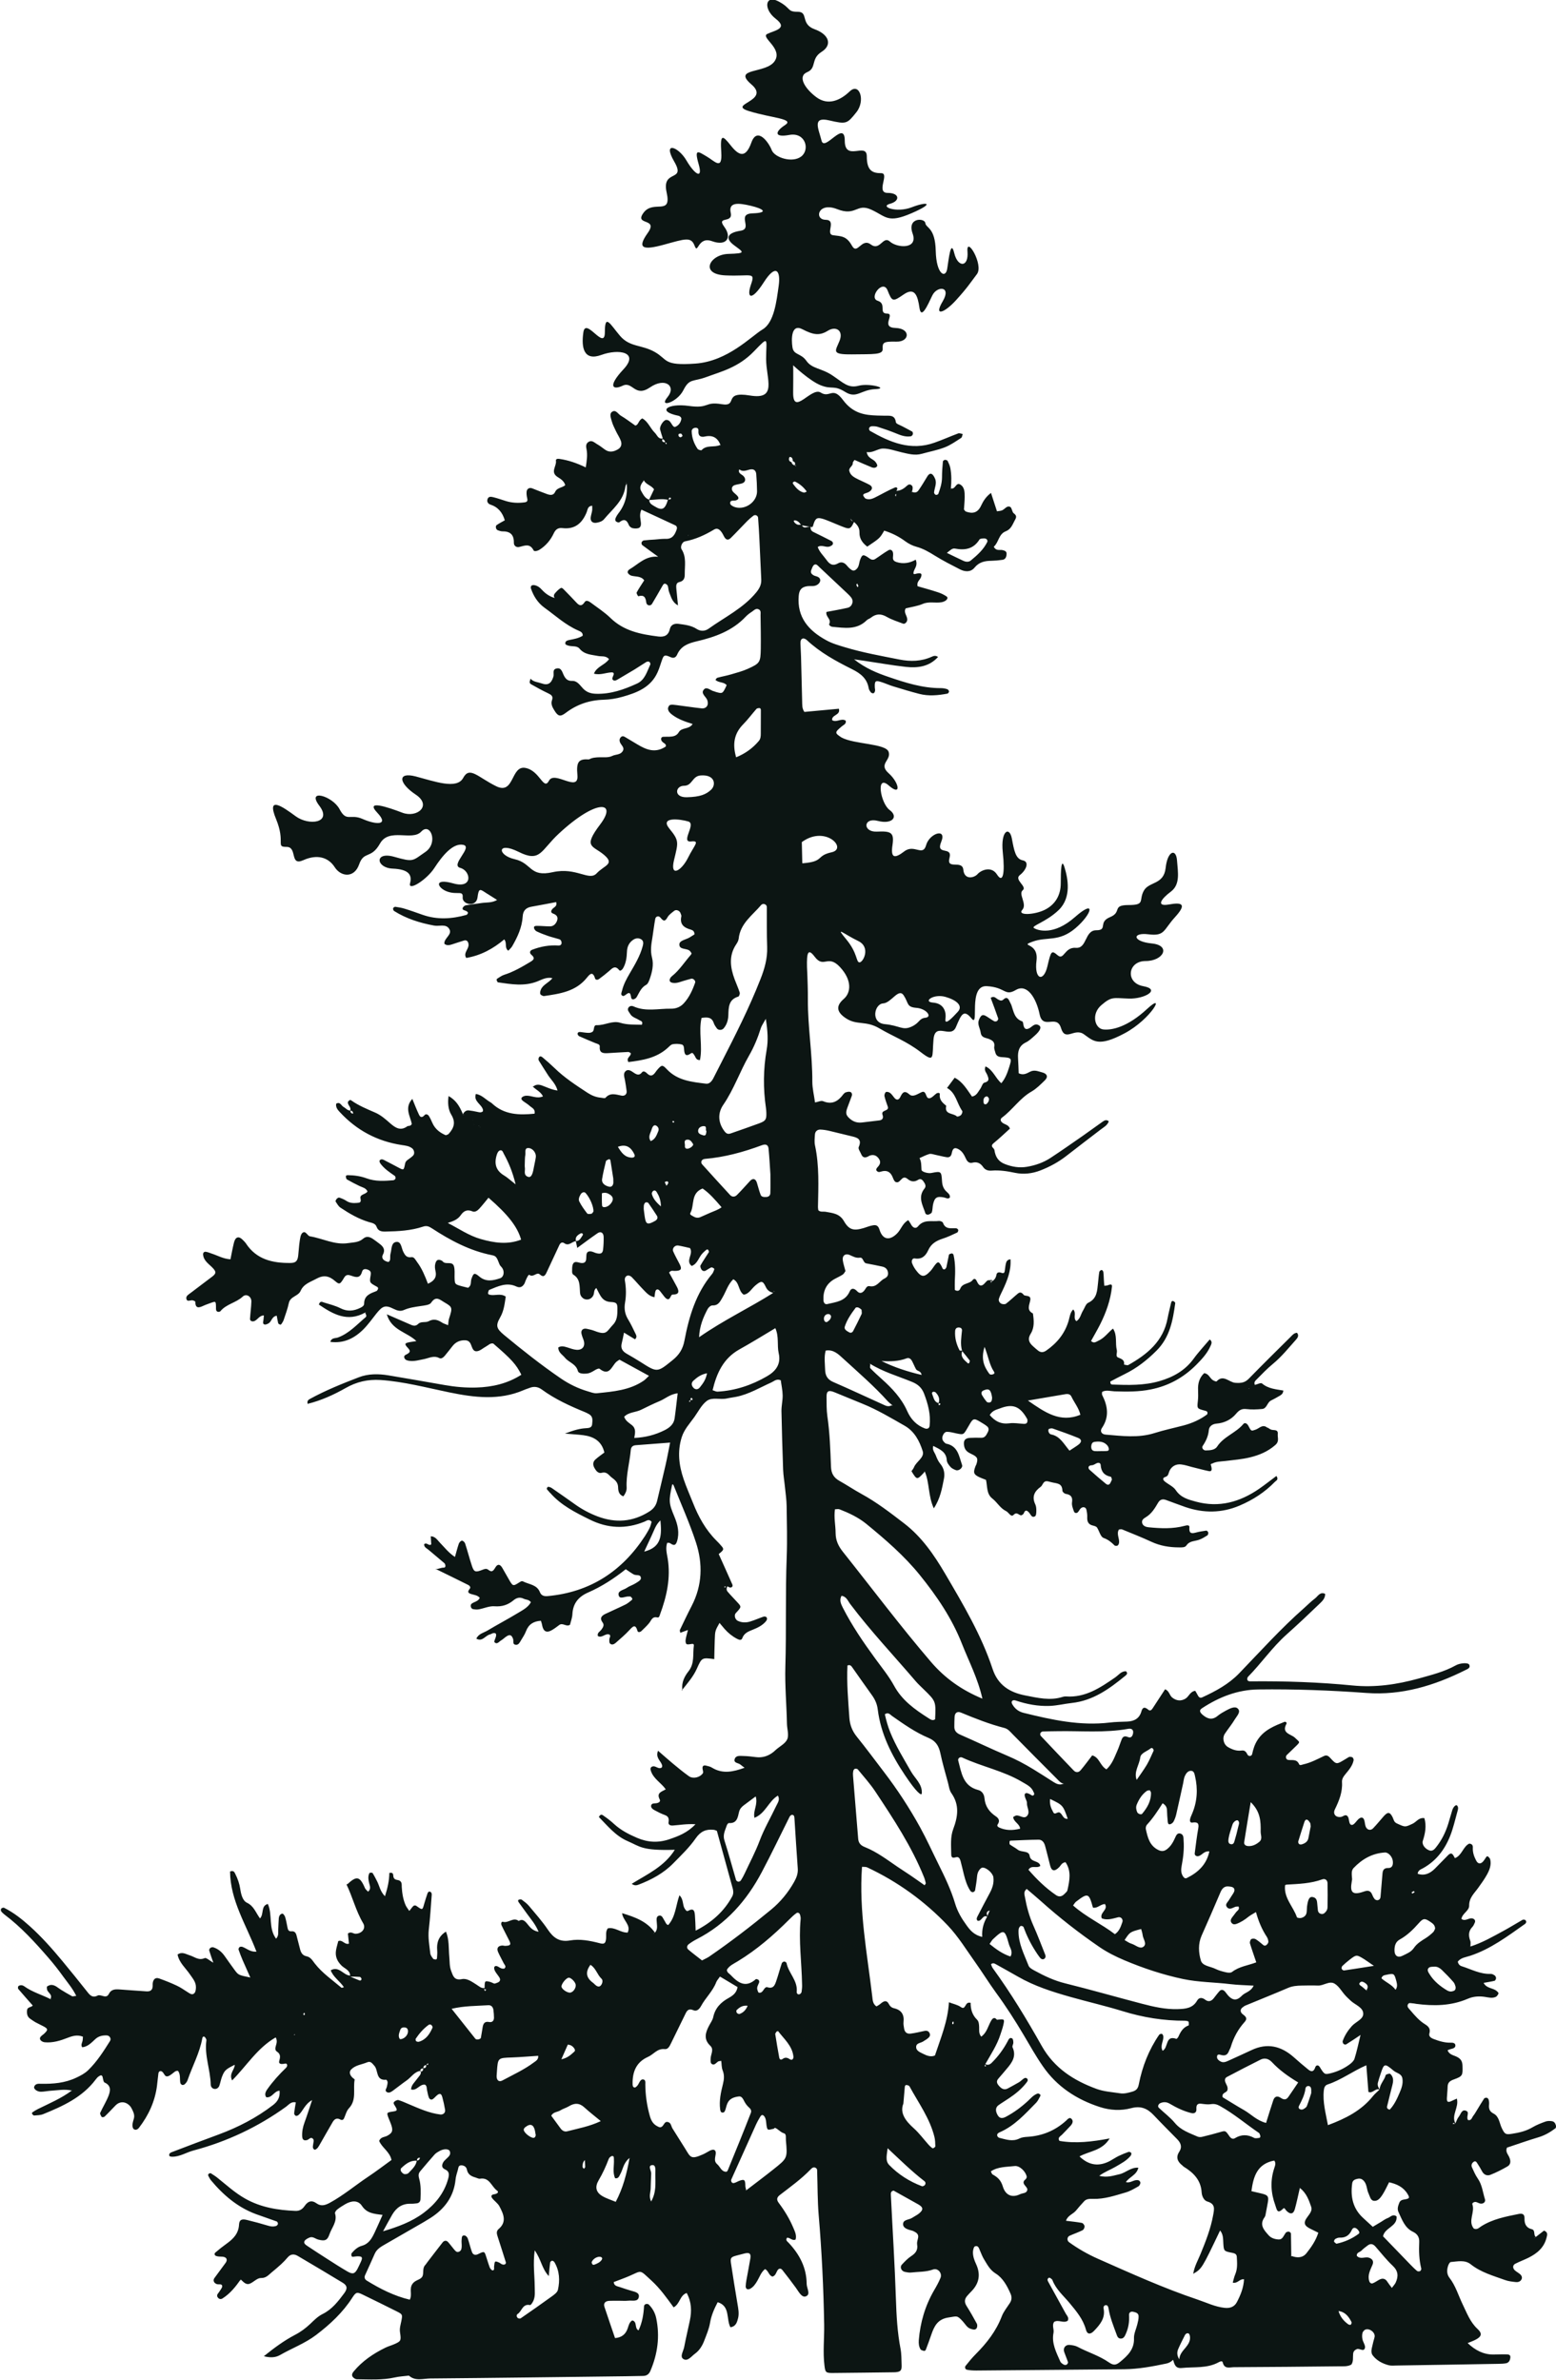 <?xml version="1.0" encoding="UTF-8"?> <svg xmlns="http://www.w3.org/2000/svg" xmlns:xlink="http://www.w3.org/1999/xlink" version="1.0" id="Слой_1" x="0px" y="0px" viewBox="0 0 1956.7 2992.4" style="enable-background:new 0 0 1956.7 2992.4;" xml:space="preserve"> <style type="text/css"> .st0{fill:#0C1513;} </style> <path class="st0" d="M1956.6,2672.2c-0.7-2.9-2.3-5-5.1-5.4c-2.5-0.4-5.4-0.4-7.8,0.4c-5.6,2-11.3,4.2-16.4,7.2 c-8.2,4.9-17.1,6.9-26.3,8.3c-7.6,1.2-8.8,0.3-12.3-6.8c-3.2-6.4-3.4-15-10.4-18.6c-5.3-2.7-6.2-6.1-5.8-11.2c0.2-2,0.1-4-0.4-6 c-0.2-1.1-1.3-2.4-2.2-2.7c-1-0.3-3,0.1-3.5,0.8c-3.3,5-6.3,10.1-9.4,15.2c-1.4,2.3-2.7,4.6-4.4,6.7c-1.7,2.2-2.3,6.4-6.6,5.2 c-2.5-3.8,2.1-9.4-1.8-11.3c-6-3-7.1,3.9-9.7,7.1c-2,2.4-2.9,5.6-4.3,8.5c-5.5-10.4,4.8-20.2,1.8-31.2c-2,0.9-3.7,1.6-5.3,2.4 c-5.7,2.9-7.4,2.3-7.2-3c0.2-4.7,0.8-9.3,0.9-14c0.1-5.5,2.6-7.6,7.9-9.5c11.5-4.1,11.1-5.4,10.8-17.4c-0.2-5.6-2.2-8.4-6.6-10.8 c-4.3-2.3-10.1-2.7-12.1-8.5c1.5-0.6,2.7-1.2,4-1.5c2.6-0.6,5.8-1.4,5.8-4.4c0-3.3-3.3-3.7-6-3.6c-7.5,0.2-14.5-2-21.3-4.6 c-3.3-1.2-6.5-3.3-5.4-7.1c1.7-5.8-1.2-8.8-5.4-11.4c-7.5-4.6-13.1-11.2-18.7-17.8c-1.6-1.9-4.2-3.9-3.1-6.8 c1.2-3.4,4.4-1.7,6.8-1.7c1.3,0,2.6,0.5,3.9,0.6c22.1,2.9,43.8,2.6,64.7-6.4c6.9-3,14.1-3.5,21.5-2.4c4.6,0.7,9.3,2.1,13.8,0 c1.5-0.7,2.7-2.6,3.4-4.3c0.3-0.6-1.2-2.2-2.2-3c-4.8-4.2-12.9-3.1-16.5-10.3c4.8-0.9,9.3-1.5,13.7-2.6c0.9-0.2,1.8-2,1.9-3.1 c0.1-1.2-0.6-2.8-1.5-3.5c-1.5-1.1-3.5-2.2-5.3-2.1c-13.1,0.5-24.3-5.8-36.3-9.6c-2.7-0.8-4.4-2.8-5-5.8c3.9-5.1,10.1-5.5,15.7-7.4 c25.7-8.5,47-24.6,68.7-39.9c1.6-1.1,2.4-3.3,0.6-4.9c-0.7-0.7-2.6-0.8-3.5-0.4c-8.1,4.6-16,9.6-24.2,14 c-13.3,7.2-26.4,14.8-41.4,19.6c0-3,0.5-5.2-0.1-6.9c-2.5-6.6-2.6-12.5,2.7-17.9c1.3-1.4,2.1-3.4,2.9-5.2c1.3-2.7-0.6-5-3.5-5.4 c-4.5-0.6-8.6,4.2-13.3,0.7c1-7,9.8-10.1,9.7-16.7c-0.1-10,6.5-15.5,11.4-22.4c3.9-5.4,7.8-10.8,11-16.6s5.7-12.1,4.1-19.1 c-0.3-1.2-1.3-2.2-2.1-3.1c-1.2-1.3-2.3-1-3.3,0.6c-1.1,1.7-2.1,3.4-3.4,4.9c-3.3,3.8-6.7,3.4-8.9-1c-2.5-4.8-4.3-9.6-4.2-15.2 c0.1-2.2,0.5-5.6-4.4-6.1c-7.8,3.5-9.2,14.9-18.1,18.3c-2.2-3.6-3.6-8.7-8.6-3.7c-5.7,5.6-11.1,11.5-16.8,17.1 c-6,5.8-12.8,9.2-21.5,6.2c0.6-4.5,4.1-5.5,6.9-7c16.5-9.2,27.2-23.4,34-40.5c3.9-9.8,6.2-20.3,9.1-30.6c0.7-2.5,1.7-5.1-0.3-7.6 c-1.3-1.7-4.7,1.3-6.1,5.7c-1.8,5.7-3.3,11.5-5.1,17.2c-3.4,10.9-8.4,21-15.6,29.9c-1.9,2.4-4.5,5-8.4,3.5c-5.4-2.1-9.4-7.5-8-11.9 c3.1-9.5,4.8-18.9,2-28.6c-7.1-1-10,4.7-14.6,6.9c-9.8,4.6-9.4,4.6-19.9-0.2c-3.8-1.7-4-4.6-5.3-7.5c-3.5-7.2-6.2-7.4-11.5-1.4 c-4.4,5-8.6,10.2-13.2,15c-3.2,3.3-7.8,2.1-9.4-2.4c-0.9-2.5-0.9-5.3-1.7-7.8c-1.2-3.9-4-4.4-7.4-1.3c-1.9,1.8-3.4,4.1-5.4,5.9 c-2.5,2.2-4.8,1.7-5.8-1.6c-0.8-2.5-0.7-5.6-2.1-7.6c-2.8-3.8-5.8,0.1-8.7,0.5c-6.6,0.9-10.3-3.8-7.6-9.4c5.3-10.9,9.8-21.9,9-34.3 c-0.3-4.4,2.1-7.4,4.7-10.6c4.2-5.1,8.6-10.2,9.9-17c0.2-1.1-0.5-2.7-1.3-3.5c-0.8-0.7-2.4-0.7-3.6-0.8c-0.6,0-1.3,0.4-1.8,0.7 c-1.7,1-3.4,2.1-5.1,3.1c-9.5,5.7-9.9,6.1-17.5-2.3c-2.8-3.1-5-4-8.2-2.4c-8.4,4-16.6,8.4-25.8,10.4c-1.8,0.4-4.4,1.9-5.3-0.3 c-2.9-6.7-8.7-4.6-13.7-5.3c-2.8-0.4-3.7-4.2-1.7-6.2c4.2-4.2,8.7-8.2,12.9-12.5c4.1-4.3,3.2-3.5-2.7-9.2 c-4.7-4.6-17.3-5.4-10.7-17.4c0.8-1.4-0.4-2.6-2.1-2.7c-12.9,5.2-25.6,10-34,22.6c-3.9,5.9-5.6,11.7-7,18.1 c-0.6,2.7-4.5,3.3-5.9,0.5c-1.7-3.5-3.5-5.5-7.3-5c-6.3,0.9-11.9-1.3-17.1-4.3c-5.8-3.4-7.6-11.6-3.9-17c4.1-6.1,8.8-11.8,12.5-18 c2.5-4.2,8.1-9.5,3.5-13.6c-3.6-3.3-10.1,0.2-14.8,2.7c-3.5,1.9-7,3.9-10.1,6.4c-6.7,5.7-12.6,4.4-18.9-0.9c-4-3.4-4.9-6-1-8.5 c21.5-14.1,44.8-23.3,70.9-23.6c45.3-0.6,90.6,1.1,135.7,4.4c44.5,3.3,85.5-9.2,124.7-28.8c2.7-1.3,6.8-2.9,4.6-6.9 c-0.8-1.5-4.8-1.9-7.3-1.6c-3.2,0.3-6.7,1-9.5,2.6c-14.7,8.2-30.9,12.1-46.9,16.6c-27.1,7.5-54.5,11.5-82.9,8.7 c-42.4-4.2-85-5.6-127.7-5.2c-2.1,0-4.1,0.1-4.7-2.2c-0.3-1,0.2-2.7,0.9-3.5c16.8-17.1,30.5-37.1,48.4-53.1 c13.9-12.4,27.5-25.2,40.9-38.1c3.6-3.5,7.9-7.1,7.7-13.1c-6.6-3-9.1,3.1-12.9,5.9c-4.8,3.6-9,7.9-13.5,11.9 c-29.1,25.6-54.9,54.3-81.7,82.1c-13.2,13.7-29.6,22.5-46.6,30.3c-3.1,1.4-4.7-1-5.9-3.5c-0.8-1.7-1.9-3.3-2.8-4.8 c-6.5,0.9-7.9,7.3-12.3,9.9c-5.7,3.4-11.4,2.7-16.6-1.4c-3.6-2.9-3.7-8.5-9-10.4c-5,7.7-10.1,15.5-15.2,23.3c-1.4,2.1-3.1,4.8-6,2.3 c-3.9-3.3-6.9-3.7-8.5,2c-2.5,9.1-9,12.6-17.9,13c-7.3,0.3-14.7,0.3-21.9,1.2c-37.2,4.5-72.8-3.4-108.5-12.2 c-6.3-1.6-10.7-5.1-13.9-10.4c-0.7-1.1-1.3-2.8-0.9-3.7c0.9-2,3-2,4.9-1.4c14,4.7,28.2,7.4,43.1,6.8c9.4-0.4,18.4-2.7,27.6-3.7 c26.6-2.9,46.9-17.6,66.6-33.7c1.4-1.2,4.7-3.2,1.4-6.2c-6-0.1-9.1,4.7-13.4,7.7c-18.7,12.9-37.5,25.7-62,24c-1.3-0.1-2.7,0.1-4,0.5 c-16,5.2-31.9,1.2-47.4-1.8c-18.9-3.7-34.1-12.6-40.9-33.3c-14.1-42.6-37-81.1-59.6-119.6c-13.8-23.5-29.4-46.3-51.4-63.2 c-17.4-13.4-34.8-26.8-54.2-37.4c-9.3-5.1-18.2-11.1-27.5-16.3c-7.1-4-10.2-9.4-10.5-17.7c-0.8-21.3-1.5-42.6-4.6-63.7 c-1.1-7.9-0.9-16-1-24c-0.1-7.6,2.5-9,10.1-5.9c11.7,4.8,23.3,9.6,35.1,14.4c18.6,7.5,35.7,17.8,53.1,27.7 c12.4,7.1,18.6,19.3,22.6,31.8c2.6,8.2-8,13-10.9,20.3c-0.7,1.8-2.1,3.4-3.2,5c6.9,11.2,6.9,11.2,15.7,1.8c0.4-0.4,0.7-1,1-1.5l0,0 l0,0c0-0.1,0.1-0.1,0.1-0.2c0,0.3,0.1,0.5,0.1,0.7c5.9,14.1,4,30.4,11.2,45.9c8.2-12.4,10.3-24.9,12.7-37.1 c1.3-6.3,0.3-13.1-4.5-18.8c-2.5-3-4.2-6.7-5.6-10.4c-1.4-3.8-5-7.2-3.3-12.2c8.3,4.3,16.4,7.4,17,18.1c0.2,2.9,2.6,6.1,4.8,8.5 c1.6,1.8,4.3,3,6.7,3.9c3.7,1.3,9-3.1,7.7-6.6c-3.8-10.9-5.1-23.8-19.9-26.7c-1.1-0.2-2.2-1.5-3.1-2.5c-1.9-2.1-2.3-4.6-1.3-7.4 c1-2.7,2.9-5.1,5.5-5c3.9,0,7.8,1.2,11.7,2c9,1.8,8.9,1.8,13.8-6.6c0.7-1.1,1.4-2.3,2-3.4c5.1-9.1,6.1-9.5,14.6-4.3 c2.8,1.7,5.8,3.4,8.3,5.5c2.2,1.9,2.2,4.5,0.8,7.2c-1.9,3.5-3.3,7.3-8.4,7.1c-4.6-0.2-9.3-0.1-13.9,0.1c-6.7,0.3-8.8,3.7-7.4,10.6 c1.1,5.2,4.4,7.5,8.9,9.6c8.1,3.7,8.8,6,6.3,13.4c-0.2,0.6-0.7,1.2-0.9,1.8c-2.9,7.6-2.6,9.9,2.5,12.9c3.3,1.9,7,3,10.6,4.5 c1.9,8.1,0.4,17.6,8,23.5c6.2,4.8,9.8,12.2,17.3,15.8c3.2,1.5,6.1,8.1,9.3,4.8c4.7-4.9,7,1.4,10.2,0.3c1.1-0.4,2.3-1.4,2.7-2.3 c1.9-5,4.1-3.9,6.9-0.7c2,2.3,3.2,6.9,7.4,4.3c1.4-0.9,1.5-4.7,1.5-7.1c0-2.6-0.2-5.5-1.3-7.8c-4.6-9.6-1.1-16.4,6.8-22.1 c1-0.7,1.7-2,2.4-3.2c2.8-5.2,5.3-4,10.8-2.6c7.1,1.9,13.8,0.8,14.1,10.8c0,1.4,2.5,3.6,4.1,3.9c6.3,1,9,3.7,8,10.6 c-0.6,3.6,1.1,7.8,2.4,11.5c0.6,1.8,2.9,2.8,4.8,1.1c1.4-1.3,2.2-3.4,3.6-4.8c2.7-2.7,6.6-1.9,7.3,1.6c0.7,3.2,1.2,6.5,1,9.8 c-0.2,5.5,1.8,8.9,7.3,10.1c1.8,0.4,4.1,1.1,5,2.4c2.9,4.4,4.4,11.7,8.2,13.1c5.8,2.1,9.8,5.3,13.8,9.4c0.7,0.7,2.7,0.7,3.7,0.3 c0.9-0.4,1.7-1.9,1.9-3c1.2-5.7-3.6-11.6,0-17.3c1.5-0.1,3-0.6,4-0.1c12.3,5.1,24.7,9.9,36.7,15.5c11.2,5.2,22.8,7.1,34.9,7.1 c3.3,0,7.4,0.4,9.3-2.5c4-5.9,10.4-5.1,15.9-7.1c3.7-1.3,7.1-3.4,10.4-5.5c0.8-0.5,1.3-2.5,1.1-3.6c-0.2-1-1.7-2.5-2.5-2.4 c-4.6,0.6-9.2,1.4-13.6,2.6c-6.4,1.7-8.1-0.3-7.6-6.8c0.3-3.1-3.2-2.6-6-1.8c-14.9,4-30.1,3.3-45.3,1.8c-3.2-0.3-6.9-1.5-8-5 c-1.2-3.8,1.5-5.9,4.6-7.7c7.1-4.3,11.3-11.2,15.3-18.1c2.5-4.3,5.8-5,10-3.5c8.1,2.9,16.2,6.1,24.4,8.9c22.9,7.8,45.7,7.7,68.2-1.9 c16.7-7.1,31.7-16.8,44.4-29.9c1.5-1.5,5-2.7,1.8-7.3c-7.3,5.4-14.4,11.1-21.8,16.2c-24.2,16.6-50.3,24-79.4,16.1 c-9.6-2.6-19-5-25.3-14.4c-3.1-4.7-9.3-7.2-13.9-11c-2.4-2-3.1-4.5,0.8-5.7c4-1.2,3.8-4.6,5.1-7.5c2.7-5.8,8-8.9,14.5-8.2 c4.6,0.5,9.1,2,13.6,3.2c7.1,1.7,14.1,3.7,21.3,5.2c3.9,0.8,4.6-1.6,2.6-8c-0.1,0-0.3,0-0.5,0c0.2-0.2,0.5-0.3,0.7-0.5 c0.2-0.4,0.4-0.7,0.6-1.1c0.2,0.2,0.3,0.3,0.3,0.5c5.2-3.1,11.2-2.9,17.1-3.6c10.5-1.3,21-2.1,31.2-4.6c11.5-2.8,22.2-7.2,31.6-15.4 c5.5-4.7,2.8-9.2,3.2-13.8c0.7-6.4-4.9-4.5-8.2-5.6c-1.8-0.6-3.4-2-5-3l0.8,1.1l-0.9-0.7c-5.8-4.7-9.8,0.9-14.4,2.5 c-5.7,2-5.6,2.3-9.3-4.8c-1.4-2.7-4.3-4.6-6.3-2.2c-9.4,11.3-24.6,15.6-32.9,28.3c-3,4.6-9.2,4.8-14.6,4.9c-2.7,0-5.2-3.3-3.7-5.5 c4.1-6.1,7.1-12.3,7.8-19.9c0.4-5.1,4.7-7.9,9.8-8.3c9.8-0.8,18.3-5.1,24.3-12.2c3.9-4.6,7-6.8,13.1-6.1c6.5,0.8,13.3,0.5,19.8-0.1 c6.1-0.5,6.3-8.2,11.1-10.6c3.5-1.8,7.1-3.6,10.5-5.7c2.1-1.3,4.8-2.5,5.1-6.9c-9.1-1.6-19-2.2-26.8-8.9c-1.5-1.3-6.1,1.2-9.3,1.9 c0.1-0.1,0.1-0.3,0.2-0.4c-1.4-3.1,0.9-5.2,2.6-6.8c6.5-6.6,13-13.4,20.2-19.3c10.9-9,19.6-19.9,28.9-30.3c2.1-2.3,4.3-5.3,1.4-8.8 c-3.8,0.2-5.9,3-8.2,5.3c-17.5,17.3-35,34.6-52.2,52.2c-5.1,5.3-9.8,5.9-17.2,5.4c-7.7-0.5-15.1-11.1-23.5-1.8 c-0.5,0.5-3.8-0.8-5.2-1.9c-3.5-2.7-5-8-10.5-8.4c-6.2,5.9-8,13.2-7.6,21.4c0.2,4.6,0.2,9.3-0.3,13.8c-1,9.3-1.2,9.3,9.2,12 c1.9,0.5,3.7,1.1,2.6,4.5c-8.6,6.5-18.8,11.1-29.8,14c-12.2,3.2-24.6,5.8-36.6,9.6c-20.4,6.4-40.9,3.6-61.4,1.9 c-5-0.4-7.4-4.2-4.6-8.3c9.4-13.9,7.4-27.6,0.3-41.5c-0.5-1-0.1-2.6-0.1-3.9c5.1-2.8,10.4-0.9,15.5-0.7c15.3,0.5,30.7,0.7,45.8-2.4 c22.1-4.4,40.9-14.7,57-30.8c7.1-7.2,13.8-14.3,17.9-23.5c1.2-2.7,3-5.8-0.9-8.5c-6.9,8.2-14.2,15.9-20.4,24.5 c-10.8,14.7-25.7,22.9-42.6,27.8c-19.4,5.7-39.4,5.1-59.4,4.4c-1.7-0.1-2.5-0.9-2.6-3.8c5.6-2.9,11.8-6.3,18.2-9.4 c15.1-7.4,28-17.5,39.9-29.4c16.8-16.8,20.6-38,23.6-59.9c0.1-0.7-1.4-2-2.4-2.4c-1.6-0.6-2.4,0.4-2.8,2c-1.4,6.5-3.2,12.9-4.4,19.4 c-5.3,29-25.6,45.5-49.4,58.9c-1.3,0.7-3.6-0.3-5.4-0.5c0.9-6.2-3.4-7.1-7.8-9.1c-3.1-1.4-0.5-6.2-1.3-9.2c-2.2-8.7,0.9-18.4-4.8-27 c-6.3,5.1-10.9,12-18.4,15.3c-2.9,1.3-5.6,3.9-9.2,0.3c3.8-6.9,7.8-13.7,11.4-20.8c7.5-14.9,13.1-30.6,14.9-47.3 c0.5-4.4-3-2.7-5.4-1.9c-1.1,0.4-2.4,0.4-4.2,0.6c-0.2-2.6-0.5-5.1-0.6-7.7c-0.2-3.3-0.2-6.7-0.7-9.9c-0.1-0.9-1.7-2.5-2.2-2.3 c-1.1,0.3-2.6,1.4-2.8,2.4c-0.8,4.6-1.1,9.2-1.6,13.8c-1.1,9.8-1.1,19.9-12.4,25.1c-3,1.4-4.4,6.4-6.5,9.8 c-2.8,4.4-3.3,10.2-8.3,13.3c-4.8-3.8,0.5-10.4-4.1-14.7c-3.9,4-4.3,9.3-5.7,14.2c-4.7,16-14.6,28.1-28.2,37.5 c-3.9,2.7-7.4,2.5-10.8-0.5c-2-1.7-4.1-3.4-6-5.2c-5-4.5-6.8-9.1-2.6-15.7c4.8-7.7,4-16.6,2.7-25.3c-8.3-4.2-4.4-10.6-3.3-16.8 c1-6.1-4.6-4.8-7.8-6.1c-2.1-2.4-4.2-5-7.7-2.2c-5.1,4.2-9.8,8.8-15,12.8c-1.2,0.9-3.9,0.8-5.5,0.2c-2.6-1-4.2-3.7-3.5-6.3 c1.1-3.7,3.1-7.2,4.7-10.7c5.8-12.3,10.9-24.8,9.9-39c-4.1,0.4-5.2,2.8-5.8,5.4c-0.8,3.2-0.9,6.5-1.5,9.7c-0.5,2.7-2.2,2.6-4.4,1.8 c-2.8-1-5.5-0.6-6,2.7c-0.7,4.3-3.1,7-6.7,8.9c0.1,0.2,0.2,0.4,0.3,0.5c-0.1,0.1-0.2,0.1-0.4,0.2c-0.5-0.8-1.1-2.1,0.4-1.9 c2.6,0.4,1.4-1.7-1.2-1.1c-1.2,0.3-2.8-0.2-3.7,0.5c-2.6,2-4.7,5.8-7.5,6.2c-3.5,0.6-4.9-3.7-6.5-6.6c-1.2-2.1-3.2-2.1-4.5-0.3 c-4.1,5.3-12.9,3.5-15.7,11c-0.9,2.4-3.5,3.7-6.8,1.5c0-3.7-0.2-7.7,0-11.7c0.6-10.7,0.8-21.3-1.5-31.8c-0.4-1.6-1.2-2.6-2.8-2.3 c-1.1,0.2-2.9,0.8-3.1,1.6c-1.2,5.2-2,10.4-3.2,15.6c-0.3,1.1-1.6,2.7-2.5,2.8c-2.4,0.2-2.6-2.1-3.5-3.8c-3.3-6.1-4.5-6.4-7.9-2.3 c-2.1,2.6-3.8,5.6-6,8c-8,8.5-11.5,8.3-18.6-1.2c-1.9-2.6-3.6-5.6-4.7-8.6c-1-2.7,0.3-6.4,3.3-5.9c9.1,1.5,13.8-3.2,17.1-10.4 c3.6-8,10-11.8,18-14.4c6.3-2,12.3-4.9,18.3-7.7c0.9-0.4,1.6-2.3,1.4-3.3c-0.1-0.8-1.6-2-2.6-2.1c-6.3-0.4-13.5,1.9-16.6-6.9 c-0.4-1.3-3.5-2.5-5.2-2.3c-8.8,1.2-18.7-2.4-26,6.6c-3.2,4-7.1,1.7-9.2-2.7c-0.9-1.7-2.1-3.2-3.2-4.9c-7.2,3.7-9,11.6-14.2,16.8 c-9.3,9.3-18.1,7.9-22-4.8c-1.7-5.4-4.3-6.2-8.3-5.5c-3.9,0.6-7.6,2.2-11.5,3.4c-12.5,3.7-18.5,2.6-25-8.8 c-5.5-9.5-14.2-10-22.7-11.6c-3.1-0.6-6.6,0.7-9.4-1.9c-0.2-1.3-0.5-2.6-0.5-3.9c0.5-26,1.8-51.9-3.7-77.6c-1-4.4-0.4-9.3-0.1-13.9 c0.3-3.8,3-6.1,6.6-6.1c3.9,0.1,7.9,0.8,11.8,1.7c9.1,2.1,18.1,4.5,27.2,6.6c7.5,1.7,14,3.5,9.4,13.8c-0.9,2.2,2.1,6.1,3.3,9.1 c1.6,3.8,4.3,4.6,8,2.9c1.2-0.6,2.3-1.4,3.6-1.7c4.3-1.1,7.6,0.3,10.3,4c3,4.1,1.8,7.4-1.2,10.6c-1.4,1.5-2.4,3-1.7,4.4 c2,2.7,4,2,5.9,1.4c6.9-2.1,11.6,0.1,14.4,6.8c1,2.4,2.1,5.7,4.1,6.4c3.6,1.5,5.6-2.5,8.1-4.5s4.7-1.1,7,0.8c4,3.3,8.3,3.8,12.9,0.9 c2.8-1.8,4.9-0.6,6.7,1.9c2,2.8,3.9,6,1.4,9c-8.9,10.9-2.1,21.1,1.2,31.5c0.3,0.8,2.4,1.7,3.4,1.4c1.7-0.5,4.1-1.6,4.6-3 c1-3.1,0.8-6.5,1.5-9.8c2-8.9,4.8-10.7,14-8.8c2.5,0.5,4.8,2.4,7.2,0c0.5-4-2.7-5.7-4.9-8c-3.4-3.5-4.7-7.5-5-12.5 c-0.8-12.7-1.1-12.7-13.6-10.3c-3.9,0.8-12-1.4-12.2-4c-0.4-5,0.1-10.1-2.5-14.7c4.1-1.8,8.1-4,12.4-5.2c2.3-0.6,5.2,0.6,7.8,1.1 c4.6,0.9,9.1,2.2,13.7,2.9c3.7,0.6,5.9-0.9,6.7-5.2c1.2-6.4,3.8-7.3,8.3-4.9c5.2,2.8,7.3,7.5,9.6,12.3c1.5,3.3,4,5.7,7.8,4.8 c6.1-1.6,10.3,0.5,13.7,5.4c2.5,3.7,6.3,4.8,10.5,4.5c10.1-0.8,19.8,0.7,29.7,2.8c10.5,2.2,21.3,1,31.5-2.9 c11.9-4.6,22.9-10.5,33-18.4c14.2-11.1,28.5-21.9,42.8-32.9c4-3.1,8.8-5.4,10.5-10.6c-3-2.5-5.4-1.1-7.6,0.4 c-8.2,5.7-16.2,11.7-24.4,17.4c-13.7,9.5-27.3,19.1-41.2,28.2c-9,5.9-19,9.4-29.7,11.2c-9.5,1.6-18.5,0.1-27.4-3.3 c-8.3-3.1-12.2-8.8-13.5-17.8c-0.4-2.7-6.2-4.3-1-8.6c7.2-5.9,13.9-12.3,20.5-18.3c-1.6-4.3-5.1-4.9-7.9-6.4c-4-2.2-5-5.3-2-7.5 c13.3-9.8,22.4-24.4,37.2-32.8c6.2-3.6,11.5-9,16.7-14.1c4.3-4.2,2.9-8.3-3.5-9.9c-4.9-1.2-9.6-3.7-15.2-0.8 c-3.8,1.9-8.3,4.9-14.3,1.9c-0.2-6-0.4-12.5-0.8-19c-0.5-8.5,1.2-15.6,9.9-19.8c4.1-2,7.6-5.4,11.1-8.5c7-6.2,8.8-10.7,5.5-12.8 c-5.4-3.6-8.5,1.5-12.3,3.5c-4.1,2.1-6.1,0.9-7.2-3.1c-0.5-1.9-0.6-5.2-1.7-5.5c-9.9-3.4-10.8-12.4-13.6-20.3 c-0.7-1.9-1.8-3.5-2.6-5.4c-1.7-4-4.2-5-7.4-1.9c-2.6,2.5-4.5,1.2-7-0.1c-2.6-1.3-4.7-4.9-9.1-1.9c3.2,8.5,6.4,17.1,9.4,25.8 c0.3,0.9-0.6,2.7-1.4,3.3c-0.9,0.6-2.7,0.8-3.6,0.3c-3.5-1.9-6.7-4.4-10.1-6.4c-4.6-2.7-6.4-1.2-8.7,3.8c-3,6.4,1.1,11.2,1.8,16.8 c0.9,6.7,6,6.4,9.9,7.9c4.8,1.9,8.2,3.9,7.2,10c-0.4,2.4,0.8,5.2,1.5,7.7c1,3.7,3.7,5,7.5,5.3c13.2,0.8,13.4,1.1,9.7,12.8 c-2.2,6.9-4.6,13.8-9.8,20c-7.5-6.3-10.4-16.9-19.9-21.1c-2.2,4.9,0.8,7.4,2,10.2c1.9,4.7,3.7,8.4-3.6,10.3c-2.2,0.6-3.3,5.4-5.2,8 c-2.7,3.6-4.4,8.4-10.2,9.4c-6.2-8.7-11.7-18.6-21.8-23.7c-3.3,4.4-6,8-9.6,12.9c11.2,6.1,12.3,19.3,19.1,28.9 c0.7,0.9-0.4,4-1.6,5.2s-4.5,2.3-5.1,1.7c-4.4-4.5-16.1-1.9-13.4-13.4c-4.7-3.8-9-7.6-8.1-14.7c0.2-1.9-2.8-1.9-4.5-0.6 c-2.6,1.9-5,5-7.9,5.7c-4.2,1-4.3-3.8-6-6.4c-2-3.1-4.5-1-6.8,0c-4.2,2-9.1,5.2-13,1.7c-6.4-5.7-8.8-2.3-11.5,3.3 c-1.8,3.7-4.5,4.5-7.5,0.9c-1.7-2.1-3.2-4.4-5.2-6c-1.4-1.1-4.1-1.8-5.3-1.2c-1.2,0.6-2.2,3.5-1.9,5.1c1,4.5,2.7,8.9,4.2,13.3 c2,6.1-9,3.7-6.6,10.3c1.3,3.6,0.3,6.5-4.2,7c-7.3,0.9-14.5,1.8-21.8,2.6c-5.6,0.6-10.4-0.8-14.8-4.5c-5.1-4.4-6-7-3.5-13.9 c1.8-5,3.8-9.9,5.6-15c0.7-2,0.1-4.3-1.8-5c-1.7-0.6-3.9-0.1-5.7,0.5c-1.2,0.3-2.3,1.4-3.1,2.4c-6.5,8.8-14.1,13.5-25.5,8.7 c-2.5-1-6.1,0.9-10.1,1.6c-1.2-9-3.4-17.5-3.4-26c0.2-34.7-5.8-69-5.6-103.7c0-5.5,0-11.1-0.2-16.6l0,0l0,0 c-0.2-8-0.5-15.9-0.9-23.9c-0.4-17.6,1.1-24.4,9.6-13.1c11.6,15.5,16.4-3.6,31.9,13.1s13.7,32.3,4.8,40s-10.8,15.7,3,24.6 c13.7,8.9,24.5,2.3,41.8,12.5s34.1,16.1,52,29.9c17.9,13.7,14,6.6,16-16.1s21.7,0,28.2-15.5c6.6-15.5,9.5-23.2,19.7-10.7 s-5.1-42,19-40.7s22.3,13.2,36.6,4.8c14.3-8.4,25.7,10.2,29.9,30.5c4.2,20.3,21.5-0.6,26.9,17.3s16.7-0.6,28.7,7.8 s17.9,16.7,51.4-1.2c33.5-17.9,52.6-53.2,28.1-30.5s-44.2,26.9-55,25.7c-10.8-1.2-15.5-19.4-2.4-30.6s14.9-8.8,34.7-8.2 c19.7,0.6,40.6-11.5,17.9-15.6s-19.7-31.6,3-31.6s32.3-19.7,7.8-22.1s-25.1-14.1-4.2-11.5s18.5-5.3,33.5-21.7 c14.9-16.4,9-18.8-7.8-15.8s-9.6-7.2,2.4-16.1c12-9,9-23.9,7.8-39.4s-12-12-14.3,9.6c-2.4,21.5-20.9,16.7-27.5,28.7 s2.4,17.9-19.1,17.9s-7.8,8.8-23.3,15.2c-15.5,6.3-2.4,16.5-17.3,16.5s-11.4,23.3-25.7,22.1c-14.3-1.2-14.9,16-22.7,9.5 c-7.8-6.5-8.4-6.5-13.1,13.8c-4.8,20.3-16.7,16.7-13.7-7.2c3-23.9-22.7-17.3-4.8-23.9c17.9-6.6,32.9,0.9,53.8-16.9s26.3-37.6-0.6-14 c-26.9,23.7-46.6,16.8-51.4,14s14.9-7.3,31.1-23c16.1-15.7,11.4-39.6,7.2-53.3s-4.8,4.6-4.8,19.9s-7.2,27-20.3,33.4 c-13.1,6.4-34.7,7.3-28.1,0s-5.4-19.9,0.6-24.7c6-4.8-11.4-13.1-3.6-19.1s12.5-16.7,3.6-18.5c-9-1.8-10.8-12-13.7-27.5 s-14.3-10.2-11.4,17.3c3,27.5,0,39.4-7.2,28.1c-7.2-11.4-20.3-5.4-24.5-0.6s-16.6,7.8-17.9-5.4c-1.2-13.1-21.6,0.6-17.4-14.9 s-17.8-2.4-10.4-20.3s-14.8-10.8-19,4.2c-4.1,14.9-14.9-1.8-27.4,7.8c-12.5,9.6-17.3,8.4-14.9-7.8c2.4-16.1-1.8-17.8-19.7-17 c-17.9,0.8-17.3-18.3,1.2-13.5s26.3-5.4,14.9-13.7c-11.4-8.4-17.7-45.4-1.2-30.9s13.3-3.5,0-15.3s3.4-16.1,0-26.8s-43-9.4-59.2-18.1 c-8.9-5.8-8.8-6.4,0.2-14c2.3-2,6-3,5-7.2c-5.6-3.7-11.6,2.9-17.1-0.7c-0.8-6.9,10.9-5.9,8.5-14.3c-14.7,1.4-29.1,2.7-43.4,4 c-3.2-4.6-2.6-9.3-2.8-13.9c-0.5-18.6-0.9-37.3-1.4-55.9c-0.1-5.3-0.6-10.6-0.7-15.9c0-2.6,0-5.8,3-6.6c1.4-0.4,3.8,0.8,5,2 c16.8,15.7,36.7,26.5,56.9,36.6c10.5,5.2,18.9,11.6,20.9,24c0.3,1.8,1.6,3.7,2.8,5.2c0.7,0.8,2.5,1.4,3.4,1s1.6-1.9,1.8-3.1 c0.2-1.3-0.2-2.6-0.3-4c-0.4-8.3,0.7-9.4,8.3-6.9c5.1,1.6,9.9,3.9,15,5.4c10.8,3.3,21.6,6.6,32.5,9.4c11.8,3.1,23.8,1.9,35.6-0.3 c0.8-0.2,2-1.9,1.9-2.8c-0.1-1.1-1.3-2.5-2.3-2.8c-2.5-0.8-5.2-1.3-7.8-1.3c-23.1,0.1-44.6-6.8-66-14.1 c-14.4-4.9-28.6-10.6-43.3-22.1c6,0.8,9,1.2,12,1.7c17.8,2.6,35.4,5.8,53.3,7.8c14.9,1.6,29.3-0.3,40.3-12.5 c-2.7-1.9-5.1-1.6-7.6-0.4c-13.3,6.1-27,6.4-41.1,3.6c-22.8-4.5-45.7-8.6-68-15.3c-8.3-2.5-16.8-4.9-24.2-9.1 c-21.7-11.9-36.6-28.5-34.3-55.6c0.6-7.2,3.3-11,10.5-12.1c4.5-0.7,9.1,0.9,13.4-2.2c3.8-2.8,4.5-7.2,0.5-9.4 c-1.7-1-3.9-1.1-5.6-2.1c-2.4-1.3-4.3-3.3-3.1-6.4c1-2.4,1.8-5.5,3.7-6.8c2.6-1.8,4.7,1.1,6.5,2.8c11.7,10.9,23.3,21.9,34.9,32.8 c1.9,1.8,3.9,3.7,5.4,5.8c3.3,4.5,0.9,11.3-4.7,12.6c-8.9,2-18,3.6-26.6,5.2c-1.5,6.1,6.7,9.1,3.4,15.2c-0.6,1.1,1.7,3.3,4,3.5 c15.2,1.4,30.7,4.3,43.3-8.3c1.4-1.4,3.6-1.9,5.1-3.1c6.5-5.2,12.9-5.3,20.2-1c6.3,3.6,13.4,5.8,20.2,8.4c2.3,0.9,5-1.8,5.3-4.3 c0.8-5.1-5.2-9.5-1.8-14.9c7.4-1.8,14.8-2.8,21.4-5.6c7.9-3.4,15.9-0.7,23.7-2.1c1.9-0.4,3.9-1.1,5.4-2.3c1.5-1.1,3-3.5,0.9-4.9 c-3.2-2.2-6.9-4-10.6-5.2c-8.7-2.9-17.6-5.3-25.9-7.7c-1.5-5.7,3.1-7.9,4.3-11.5c1.4-4.1,0.5-5.4-4.9-4.5c-2.7,0.5-5.6,2.3-4.3-2.4 c1.2-4.3,5.4-7.8,2.5-15c-7.4,4.3-15.7,5.7-24.1,3c-2.7-0.9-4.7-2.3-4.5-5.6c0.1-2,0.4-4,0.1-5.9c-0.5-3.2-3-4.9-5.7-3.4 c-5.7,3.3-11,7.4-16.6,11c-2.3,1.5-4.7,1.3-7.2-0.6c-8-5.7-9.2-5.4-11.9,1.7c-1.4,3.7-1.1,7.9-4,11.1c-2,2.2-4.3,3.3-6.9,1.5 c-2.2-1.5-4.1-3.4-5.8-5.5c-2.9-3.5-6.7-5.1-10.6-2.9c-6.7,4-10.9,1.7-14.9-4c-3.8-5.3-8.8-9.8-11.1-16.3c5-3.6,10.4,1.3,15.3-0.8 c1.9-0.8,3.8-1.7,3.9-3.9c0-0.9-0.9-2.3-1.8-2.8c-7.7-4-15.5-7.8-23.2-11.6c-2.8-1.4-3.4-3.8-3.1-6.6c1.4,1.1,2.5,0.8,3-0.9 c2.4-8.7,4.4-10.8,10.5-9.3c3.8,0.9,7.4,2.5,11,3.9c6.1,2.4,12.1,5.2,18.2,7.4c6.4,2.3,8,1.4,11.8-6.9c4.1,3.4,7.1,7.4,6.9,13.2 c-0.2,8,4,13.4,9.8,17.8c15.8-10.6,15.8-10.6,21.3-20.1c9.6,3,18.3,7.3,26.4,13.3c4.2,3.1,9.2,5.7,14.2,7 c8.5,2.3,15.8,6.6,23.2,11.2c10.1,6.3,20.8,11.7,31.5,17.2c6.4,3.2,13.5,3.7,18.3-2.2c5.8-7.1,13-8.5,21.2-8.6 c4.6-0.1,9.3-0.5,13.9-1.2c4-0.6,5-3.8,5.2-7.3s-2.3-4.2-5-4.9c-3.5-0.9-8.1,1.6-11.1-4.3c6.2-5.2,6-15.8,14.9-19.3 c6.4-2.5,8.3-7.7,11-12.9c2-3.8,4-6.3-0.8-9.8c-2.2-1.6-2.2-6.8-4.4-8c-4.2-2.2-6.8,2.9-10.3,4.3c-1.7,0.7-3.8,0.8-6.4,1.2 c-2.4-7.4-4.8-14.6-7.5-23.1c-6.3,4.6-9.8,10.3-12.5,16.1c-4.2,9-10.7,10.4-19.1,7.3c-1-0.4-1.6-1.7-2.4-2.6 c0.3-5.3,0.9-10.6,0.9-15.9c0-5.9,0-12.5-6-15.7c-5-2.7-5.9,7.1-11.4,5c0.9-8.5,0.9-16.9-0.6-25.3c-0.6-3.2-2-6.2-3.4-9.1 c-0.4-0.8-2.3-1.5-3.4-1.4c-1,0.1-2.6,1.3-2.6,2.1c-0.6,6.5-1.1,13.1-1.1,19.7c0,7.4-2.2,14.3-4.7,21.1c-0.3,0.7-2.4,1.4-3.2,1.1 c-1-0.4-2.2-2-2.1-2.9c0.5-5.8,3.8-11.4,1.3-17.3c-1-2.3-2.5-5.3-4.5-6.1c-2.5-1-4.4,1.6-5.8,4c-3.4,5.6-6.7,11.2-10.5,16.6 c-2.1,3-5.2,3.5-8.5,1.7c0.2-0.5,0.6-1,0.7-1.5c0.4-2.5,1.1-5.2-1.5-6.9c-1.7-1.1-3.6-0.7-5.1,0.8c-3.8,3.6-8,6.4-13.4,6.6 c-0.1,0.1-0.1,0.1-0.1,0.2c0,0,0,0-0.1-0.1c2.5-3,1.1-5.5-2-4.2c-8.5,3.6-16.6,8.4-24.9,12.5c-3.6,1.8-7.5,3-11.5,1.4 c-1.1-0.4-1.8-1.8-2.6-2.8c-1-1.3-0.8-2.6,0.8-3.4c1.8-0.8,3.8-1.2,5.5-2.1c4.8-2.6,5.5-6.5,1.4-8.9c-4.6-2.6-9.5-4.5-14.3-6.9 c-4.7-2.4-9.8-4.6-11.4-10.4c-1.3-4.6,4.7-6.2,4.3-10.5c-0.1-1,1.2-2.1,2.2-3.7c7.1,3.1,14.3,6.4,21.6,9.3c2.5,1,5.6,0.9,6.9-1.7 c0.5-1.1-1-3.6-2.1-5c-3-4.1-9.9-4.4-11.1-12.5c7.7,1.4,13.7-4.3,20.4-4.4c7.7-0.1,15.5,2.9,23.3,4.7c8.4,1.9,16.8,4.4,25.6,1.9 c9.6-2.7,19.5-4.5,28.8-8.1c7.3-2.8,14-7.6,20.7-11.9c1.2-0.8,1.3-3.2,1.9-4.9c-1.9-0.3-4.1-1.3-5.7-0.7c-10,3.7-19.7,8.1-29.7,11.6 c-29.9,10.7-56-0.4-81.3-14.9c-0.8-0.5-1.3-2.5-0.9-3.6c0.3-0.9,1.8-2,2.8-2.1c2.6-0.1,5.4-0.1,7.9,0.7c7.6,2.4,15.1,5,22.5,8 c6.2,2.6,12.4,5,19.2,3.9c1-0.1,2.2-1.5,2.5-2.6c0.3-1-0.1-3-0.9-3.4c-4-2.3-8.2-4.3-12.2-6.5c-2.9-1.6-7.9-3.1-8.2-5.1 c-1.3-9.8-8-8.1-14.5-8.3c-3-0.1-6-0.2-9-0.2c-15.3-0.5-30.3-2.4-43-19.5c-13.3-17.9-16.4-1.9-28.1-9.4c-11.7-7.4-34.9,30.4-34.6,0 c0.3-30.4,0-34.3,0-34.3s20.9,19.9,35,25.3c14,5.5,16-0.8,30.4,8.2s19.5-2.7,37.8-3.5s-7.4-7.8-20.7-4.3s-19.1-3.5-33.1-12.9 s-25.6-8.2-32.7-18.3s-16.1-7-17.6-17.2c-1.5-10.1-1.6-30,12.5-22.6s21.9,8.2,32,1.9s19.9-0.4,14.8,12.5s-11.4,17.5,15.5,17.2 c27-0.4,39.1,0.8,38.7-7s0.7-9.4,17.3-9c16.6,0.4,18.3-16.6-1.2-17.2s0.2-18.1-10.7-18.1c-10.9,0,0-12.4-11.7-16.1 c-11.7-3.6,6.6-27.7,12.4-13.1s6.6,14.6,20.4,5.1s17.5,1.5,19.7,16.8s10.2-2.9,16.1-15.3c5.8-12.4,24.8-12.4,13.1,7.3 c-11.7,19.7,2.2,14.6,16.8-1.5c14.6-16.1,17.5-21.2,26.3-32.8c8.8-11.7-13.6-48.9-11.9-28.5s-12.2,20.4-16.6,2.2 c-4.4-18.2-6.9,7.3-8.9,19.7s-13.7,7.3-14.4-22.6c-0.7-29.9-12.4-28.5-13.1-35c-0.7-6.6-23.3-7.3-16,13.1s-19.7,18.2-28.5,10.2 s-12.4,12.4-24.1,3.6s-16.8,13.9-23.7,1.5s-13.5-11.7-23.7-13.1c-10.2-1.5,5.1-19.2-9.5-19.4c-14.6-0.3-9.5-22.9,14.6-13.4 s24.1-8,43,0.7s20.4,17.5,50.7,4.4s19.3-14.9,0-7.4c-19.3,7.4-40.5-0.9-27.3-4.4c13.1-3.5,12.4-13.7-2.9-13.7s2.9-24.8-8-24.8 s-18.2-2.9-18.2-21.2s-27.7,7.3-27.7-19.7s-25.5,14.6-29.2,0c-3.6-14.6-12.4-30.6,9.5-25.5s22.6,4.4,34.3-10.2 c11.7-14.6,3.9-37.9-8.3-26.3c-12.2,11.7-27.5,18.2-42.1,7.3s-23.8-26.3-11.5-31.4c12.3-5.1,4.2-16.8,18.1-25.5 c13.9-8.8,9.5-21.9-8.8-28.5c-18.2-6.6-7.2-21.9-21.1-21.9s-7.8-4.4-24.3-13.1c-16.6-8.8-19.5,9.5-3.4,21.9s-1.6,14.6-10.6,19 c-9.1,4.4,20.1,18.2,9.2,34.3s-54,8-29.2,29.2s-31.4,24.8-2.9,33.6c28.5,8.8,57.6,9.5,45.2,17.5c-12.4,8-14.5,16.1,5.5,12.4 c20-3.6,26.1,18.2,15,27s-33.7,1.5-37.3-8s-18.2-29.9-25.5-9.5s-15.7,16.8-26.1,3.6c-10.4-13.1-13.3-14.6-11.8,8.8 s-8.4,10.9-18.5,5.1c-10-5.8-15.9-10.9-10,9.5s-5.1,13.1-15.3-4.4s-30.6-24.8-15.3,1.5s-16.3,8.8-9.6,38.7s-16.6,8.8-29,25.5 s19.3,5.8,5.2,25.5c-14,19.7-5.9,21.9,20.7,14.6c26.6-7.3,33.9-10.2,38.3,1.5c4.4,11.7,3.6-12.4,21.9-5.8 c18.2,6.6,25.5-4.4,15.3-18.2c-10.2-13.9,11.3-3.6,8.2-17.5s10-12.4,25.3-8.8s23.3,8.8,2.2,9.5s1.1,19.4-15.3,21.9 c-16.4,2.5-19.7,9.5-8,18.2c11.7,8.8,16.1,10.2-7.3,10.9c-23.3,0.7-36.5,25.5-3.6,27c32.8,1.5,37.9-5.1,32.1,11.7 c-5.8,16.8,0.7,21.2,16.1-2.9s21.5-14.6,18.8,4.4s-5.6,46-20.2,54.7c-14.6,8.8-43.8,40.1-84.6,43c-40.9,2.9-34.2-5.1-51-14.6 s-31.4-5.8-43.8-20.4c-12.4-14.6-19-28.5-19-4.4s-24.1-19.7-27,0s0.7,36.5,22.6,28.5s48.2-3.6,27.7,18.2 c-20.4,21.9-13.1,26.3-0.7,20.4c12.4-5.8,15.1,15.3,34.2,2.2c19.1-13.1,33.5-1.5,21.9,12.4c-11.6,13.9,12.2,6.6,20-8.8 s11.8-10.2,29.5-16.8s39.6-11.7,59.3-32.1s15.3-16.1,15.3,9.5c0,25.5,14.6,51.8-20.4,46s-13.8,14.6-35.7,10.9 c-21.9-3.6-14.7,5.9-41.2,2.2c-26.4-3.7-41.2,6.8-12.4,12.5c1.8,0.8,3.5,2.1,3,4.5c-0.9,4.1-3.2,7.3-7,9.1c-2.3,1.1-3.5-1-4.6-2.6 c-1.8-2.8-3.4-6-7.3-5.9c-3.5,0.1-8.7,8.3-7.7,12.1s2.2,7.4,3.4,11.2c-5.8,1.3-7-4.2-10-7.1c-5.8-5.7-8.7-14.4-15.8-18.1 c-5.1,2.5-4.5,8.2-8.8,9c-6.2-4.3-12-8.8-18.3-12.5c-3.5-2.1-6.5-8.5-11.4-4.4c-3,2.5-0.9,7.7,0.1,11.4c1.2,4.4,3.4,8.6,5.4,12.8 s4.8,8.1,6.2,12.4c1.2,3.8,0.4,7.7-3.9,10.2c-5.7,3.3-11.1,4.2-16.7,0c-3.2-2.4-6.4-4.8-9.9-6.8c-3.2-1.9-6.4-5.4-10.7-2.3 c-3.2,2.3-2.8,5.8-2.1,9.1c1.4,7.2,0.3,14.2-1,22.7c-11.4-5.5-22-9.1-33.1-10.7c-1.9-0.3-4.8-0.2-4.4,2.4c1.1,6.7-7.7,14.3,2.3,20.5 c3.6,2.2,8,5,9.4,10.1c-3.8,3.5-10.2,2.9-12.7,8.5c-2.2,4.8-6.4,4.1-10.3,2.7c-6.2-2.2-12.4-4.8-18.6-7.2c-3.5-1.3-6.7,0.5-7,4.4 c-0.2,2.5,0.1,5.2,0.7,7.7c0.8,3.1,0.5,5-3,5.5c-8,1.1-15.9,0.8-23.7-1.6c-5.1-1.6-10.1-3.4-15.3-4.7c-3-0.7-6.9-1.8-8,2.9 c-0.8,3.1,1.4,5.5,3.7,6.2c9.8,3.2,15.3,10,18.2,19.8c-3.3,1.9-6.9,3.7-10.1,5.9c-2.1,1.4-1.1,5.8,1.3,6.6c1.8,0.6,3.8,1.4,5.6,1.4 c9.9-0.2,14.8,4.1,14.6,14.3c-0.1,3.8,3.1,6.2,6.8,5.3c6.8-1.6,13.4-4.9,18,4.3c0.9,1.8,5,0.7,7.3-0.7c8.1-5.1,14.1-12.2,18.1-20.8 c2.2-4.7,5.3-7.2,10.9-6.5c15.7,1.9,24.9-6.2,30.5-20.1c1.2-2.9,1.1-7.7,6.9-8c0,2.5,0.2,4.5-0.1,6.3c-0.4,2.6-1.3,5.2-1.7,7.8 c-0.9,5.6,2.5,8.4,8.2,7.1c3.4-0.7,6.5-1.8,8.7-4.5c10.4-12.5,24.2-22.8,26.6-40.6c0.2-1.4,1-2.7,1.8-4c1.2,13.9-1.9,26.5-10.7,37.7 c-1.2,1.6-2.3,3.3-3.1,5.1s-1.3,3.9,0.8,5.2c1,0.6,2.9,1.2,3.6,0.7c5.6-4.5,9.3-3.5,11.9,3.3c0.6,1.6,2.6,3.4,4.2,3.9 c2.4,0.7,5.3,0.8,7.7,0.2c2.9-0.7,3.6-3.6,3.4-6.4c-0.4-5.2-2.4-10.4,0.6-16.9c14.2,6.6,28.5,13.1,42.7,19.8c1.8,0.9,2.4,2.9,1.7,5 c-2.3,6.6-5.3,12.2-13.7,11.9c-4.6-0.1-9.3,0.5-13.9,0.9c-4.6,0.3-9.2,0.5-13.8,1.1c-1.1,0.1-2.4,1.5-2.8,2.5 c-0.3,0.9,0.1,2.8,0.9,3.4c6.1,4.6,12.4,9.1,20,14.6c-15.9-1.5-24.9,9.4-36,15.8c-1.5,0.9-3.3,3-1.9,5c1,1.4,2.8,2.7,4.5,3.1 c5.5,1.4,12,0.3,15.8,5.8c-3.3,5.2-6.7,10.1-9.5,15.3c-0.5,1,1.8,4.8,2.1,4.7c7.2-2.1,9.2,1.3,10,7.9c0.5,3.9,5.3,4.8,7.2,1.7 c4.5-7.4,8.7-15,13-22.4c1-1.7,1.9-3.8,4.4-2.7c1,0.5,2.2,1.6,2.5,2.6c0.8,2.5,0.7,5.4,1.7,7.8c2.4,5.6,3.4,12.3,11.1,16.6 c-0.8-8-1.5-14.5-2.1-21.1c-0.3-3.4-0.4-7.3,3.6-8.2c6-1.3,7.1-5.2,7-10.2c-0.1-10.5,2.3-21.2-4-31.1c-2-3.2,0.9-9.3,4.2-9.9 c13.3-2.5,25.2-8,36.7-14.9c4.5-2.7,8.4,0.3,12.1,8c2.5,5.1,5.3,6.1,8.9,2.6c7.1-7,13.8-14.3,20.8-21.4c2.3-2.3,4.9-4.5,7.5-6.5 c2.3-1.8,5.7-0.4,6,2.4c0.7,9.3,1.3,18.5,1.7,27.8c0.8,16.6,1.5,33.2,2.3,49.8c0.3,6.4-2.1,11.1-6.1,16.1 c-16.4,20.1-39.6,31.2-60,45.8c-4.4,3.2-10,3.7-15.1,0.4c-6.9-4.5-14.9-5.3-22.8-6.4c-5.2-0.7-9.7,1.1-10.9,6.4 c-1.9,8.3-7.1,10.4-14.6,9.5c-22-2.8-43.2-6.8-60.1-23.3c-7.6-7.4-16.7-13.2-25.2-19.6c-2.2-1.6-5.4-3.1-7.1-0.6 c-3.5,5.3-6.3,5.5-10.5,0.9c-4.9-5.4-10.1-10.5-15.2-15.8c-1.4-1.4-3-3.5-4.8-2.4c-2.7,1.7-5,4.1-7.1,6.6c-1.6,1.9-1.7,4-0.2,5.8 c-6.2-1.8-11.5-5.3-15.9-10.1c-2.7-3-5.8-5.5-10-6.1c-1.2-0.2-2.8,0.1-3.5,0.8s-0.9,2.4-0.5,3.5c3.3,9.7,8.7,18.1,17,24.1 c13.8,9.9,26.4,21.7,42.3,28.6c2.7,1.2,6.1,2.4,5.8,6.6c-5.2,3.3-11.1,4.2-17,5.4c-2.5,0.5-5.6,1.5-4.8,5c0.3,1.1,3,1.9,4.7,2.3 c4.5,1,10-0.2,13.1,3.6c6.3,7.6,15.1,7.5,23.4,9.2c4.3,0.9,9.3-0.8,13.7,3.9c-4.8,7.3-15.5,9.2-19,18.3c8.1,2.2,15.1-1.4,22.3-1.6 c2.2-0.1,3.3,1.2,2.2,3.6c-0.7,1.7-1.9,4.3-1.1,5.3c1.9,2.6,4.6,1.1,6.8-0.2c6.9-4,13.8-8.1,20.6-12.2c5.1-3.1,10-6.5,15.1-9.6 c1-0.6,2.8-0.7,3.7-0.2c0.8,0.5,1.7,2.5,1.3,3.3c-4.2,9-6.8,19.5-16.6,24c-16.3,7.5-33.2,13.5-51.7,12.9c-6.2-0.2-11.3-1.6-16-6.3 c-4-4-7.3-10.2-14.2-9.9c-5.7,0.2-8.3-2.8-10.5-7.4c-1.9-4-3-9.8-9.3-8.1c-5.3,1.4-2.5,6.7-3.6,10.2c-2.6,8.4-6.8,11.3-14.6,8.5 c-4.8-1.7-10.5-1.8-14.2-6c-0.4,2.4-2.4,5.2,0.7,7c6.9,3.9,13.9,7.8,21.1,11.2c4,1.9,7.1,3.6,5.3,8.7c-1.8,5,0.5,9.1,3,13.1 c4.4,7.2,7.2,8.3,14.1,3.1c14.2-10.8,29.9-16.1,47.7-16.6c7.9-0.2,16-1.5,23.7-3.7c18.2-5.1,35.7-11.8,44.2-30.8 c2.5-5.4,4-11.3,6.1-16.9c1.8-4.7,3.2-5.4,10.4-2.1c4.4,2,6.8-0.4,8-3c4.8-11.1,13.9-14.4,24.9-17c22.8-5.3,44.8-13.2,61.5-31 c2.3-2.4,5-4.4,7.8-6.2c2.6-1.7,5-4.9,8.8-2.8c2.8,1.6,2,4.7,2,7.1c0.2,14,0.5,28,0.3,42c-0.3,17.4-0.9,18.6-16.5,25.6 c-6.6,3-13.8,4.8-20.8,6.9c-5.7,1.7-11.7,2.7-17.4,4.3c-0.8,0.2-1.4,1.5-2.3,2.6c4,4,10.6,2.3,14.1,6.7c-5.1,10.9-5.1,10.9-13.6,8.5 c-0.6-0.2-1.2-0.5-1.9-0.7c-4.4-0.7-9.2-6.3-12.8-2.7c-5.1,5.1,2.2,9.1,3.9,13.6c2.2,6.1-0.9,11.1-7.3,10.4 c-10.6-1.1-21.1-2.8-31.7-4.1c-2.6-0.3-5.4-0.8-7.8-0.1c-1.3,0.4-2.7,3.1-2.6,4.6c0.2,3.5,2.9,5.9,5.6,7.9 c7.4,5.5,16.1,8.5,25.4,11.4c-4.5,7.1-13.8,4-17.4,10.3c-2.8,4.8-7.2,5.5-11.9,5.7c-2.6,0.1-5.3-0.1-7.9,0.1 c-2.6,0.2-3.3,3.4-1.3,5.8c1.8,2.3,6,3.1,4.6,6.5c-13.3,8.8-24.7,3.8-36-3c-5.1-3.1-10.3-6.1-15.4-9.2c-2-1.2-3.7-1.1-5.2,0.6 c-1.4,1.6-1.7,3.3-1.1,5.5c1.1,4.2,7.2,7.2,3.2,12.5c-3.1,4.1-8.5,3.3-12.6,5.3c-5,2.4-10.4,1.6-15.7,1.7c-4.8,0.1-9.6,0.4-13.6,2.7 c-12.9-0.8-16.2,2.7-14.6,19.7c2.1,22.8-28.7-6.1-35.7,7c-7,13.2-11.2-12.6-29.8-16c-18.5-3.3-13.6,34.4-36.7,23 s-33.4-25.5-41.4-10.5s-36.1,4.4-59.8-1.8c-23.7-6.1-21.1,8.8,0,22.8c21.1,14,1.5,29.8-16.8,22.8s-47.3-16.7-31.5,0 c15.8,16.7-2.6,14.9-18.4,7.9c-15.8-7-20.2,4.4-29-12.3c-8.8-16.7-42.1-26.3-25.5-4.4c16.7,21.9-13.2,25.5-29.8,13.2 c-16.7-12.3-36.9-26.3-24.6,3.5c12.3,29.8-0.9,35.1,13.2,35.1s3.5,24.6,21.1,16.7s31.6-3.5,39.5,8.8s24.6,14,30.7-3.5 s14.9-6.1,26.3-26.3s40.4-2.6,51.8-14.9s21.9,14,5.3,25.5c-16.7,11.4-14.5,13.2-39.5,6.1c-25-7-22.8,14-1.8,14.9 c21.1,0.9,24.6,8.3,21.9,18.6c-2.6,10.3,21.1-4.6,30.7-19.5c9.7-14.9,23.1-31.6,36.1-29s-16.8,25.5-3.6,29s16.7,26.7-8.8,19.5 s-20,5.9-7.4,10.3s20-1.9,19.2,7.2s17.1,13.2,18.7,0c1.3-10.4,2.8-10.5,7.7-7.4c1,0.7,2,1.3,3.1,2c0.5,0.3,1,0.6,1.5,1 c0,0,0,0,0.1,0c3.9,2.5,7.9,5,12.2,7.7c-6.6,3.9-13.5,2.9-19.9,3.9c-6.6,1.1-13.2,1.6-19.7,2.9c-1.5,0.3-3.6,2.3-3.8,3.7 c-0.3,2.3,2.4,2.4,4.1,3.2c1.1,0.5,2.5,1.4,2.6,2.3c0.2,0.8-1,2.6-1.9,2.8c-18.3,5.1-36.7,6.3-55-0.1c-7.5-2.6-15.1-5.4-22.7-7.7 c-3.8-1.2-7.7-1.8-11.7-2.4c-0.9-0.1-2.6,1.1-2.8,1.9c-0.2,1.1,0.4,2.9,1.3,3.4c15.4,9.7,32.4,15,50.2,18.3 c6.3,1.2,14.5-2.3,18.7,3.6c5.5,7.6-6.5,12-5.7,19.3c3.1,2.6,6.3,1.8,9.5,0.8c5.1-1.6,10.1-3.4,15.2-4.9c3.6-1.1,5.7,1.6,5.7,5.6 c0,5.6-6.9,10.3-2.9,16.3c18.6-3.1,34.1-11.8,47.8-23.3c3.9,4.8-0.1,10.6,5.1,14.2c1.7-1.9,3.8-3.6,5-5.8 c6.7-11.6,12.3-23.7,13.1-37.4c0.4-7,4-10.9,11-12.1c10.4-1.8,20.8-3.9,31.1-5.8c1.6,5.3-2.7,6.3-4.7,8.6c-2.1,2.5-2.4,4.7,1,5.9 c4.5,1.7,6.5,4.5,4.7,9.2c-1.6,3.9-4.4,6.8-8.9,6.8c-5.3,0-10.6-0.6-15.9-0.6c-1.6,0-4.5-0.2-4.1,2.6c0.3,1.6,1.8,3.6,3.3,4.3 c4.8,2.3,9.8,4.2,14.8,5.9c4.4,1.5,9,2.5,13.4,3.9c2.1,0.6,3.1,2.3,3.2,4.5c0.1,2.6-2,3.6-3.8,3.5c-11.5-0.8-22.6,1.2-33.2,5.3 c-2.8,1.1-3.8,3.8-1.1,6.2c3.9,3.4,4.5,5.6-0.6,8.7c-10.8,6.5-21.7,12.9-33.8,16.7c-3,1-5.7,3.1-8.5,4.8c-0.4,0.3-0.9,1.3-0.7,1.7 c0.4,1.1,1,2.8,1.8,2.9c16.4,2.3,32.7,5.3,49.2-1.1c5.7-2.2,11.6-5.9,19.2-4.2c-4.6,5.9-11.9,8-14.6,14.5c-0.7,1.7-1.3,4.1-0.6,5.6 c0.7,1.3,3.3,2.6,4.8,2.4c19.8-2.9,39.7-5.7,53.5-22.8c3.4-4.2,7.5-9.4,10.5,0.7c0.6,2,3.3,2,5,0.7c4.3-3.2,8.5-6.4,12.5-9.9 c4.1-3.7,7.7-7.8,12.9-1.2c1.2,1.6,3.6-0.5,4.6-2.1c3.9-6.5,4.8-13.7,5.1-21.1c0.2-6.4,2.7-11.7,8.1-15.2c2.9-1.9,6.4-2.3,9.5-0.6 c3.6,2,3.1,5.6,2.2,8.8c-3.3,12.4-9.9,23.3-16.3,34.2c-4.1,7-7.8,13.9-9.7,21.8c-0.5,2.3-2.4,5.5,1.2,6.6c1.2,0.4,3.4-1.5,4.9-2.6 c3.4-2.4,4.4-0.5,5,2.5c0.3,1.9,0.4,4.5,2.9,4.4c1.6-0.1,3.7-1.5,4.5-3c3.3-5.7,5.5-11.9,12-15.4c2-1.1,3.2-4.2,4.1-6.6 c3.2-8.9,5.5-18.5,3.1-27.5c-2.3-8.9-0.9-16.9,0.5-25.3c1.3-7.8,2.1-15.8,3.6-23.5c0.6-3.1,4.1-4.1,6.1-1.9c3.5,4,5.6,6.7,9.3,0 c1.8-3.3,5.4-5.7,8.5-8.2c2.5-2,6.9-0.1,7.9,3.1c0.4,1.3,1.2,2.7,1,3.8c-2.3,10.2,3.3,14.4,11.9,16.8c2.5,0.7,4.7,2.2,4.6,6 c-2,1.2-4.1,2.6-6.4,4c-4.5,2.6-12.4,3.6-12.6,8.4c-0.3,7.6,9.9,4.4,13.6,8.8c0.7,0.8,1.2,1.8,1.8,2.7c-0.4,0.7-0.6,1.4-1,1.8 c-7.9,9-14.3,19.3-23.7,26.8c-2.2,1.7-3.8,4.9-2.3,6.9c1.3,1.6,4.9,1.9,7.4,1.6c3.2-0.3,6.4-1.7,9.6-2.6c3.2-0.9,6.4-1.9,9.6-2.7 c2.4-0.6,5.6,2.6,4.9,4.8c-3.3,9.5-7.5,18.7-14.3,26.1c-4,4.4-9.5,6.9-16,6.8c-15.8-0.3-31.9,4.1-47.3-2.9c-2.3-1-5.4-0.7-6.7,2.3 c-1.2,2.9,1.3,4.9,2.5,7.1c2.5,4.4,7.5,5.3,11.3,7.8c1.9,1.2,5.3,1.4,3.4,5.9c-9-0.3-18.1,0.3-27.2-2.5c-10-3.1-19.4,3.4-29.5,3 c-4.4-0.2-2.8,5.4-4.7,7.7c-1,1.3-3.4,2-5.2,2c-3.3,0-6.6-0.6-9.9-1c-2-0.3-4-0.2-4.3,2.1c-0.1,0.9,1,2.6,2,3.1 c6.7,3,13.4,5.8,20.2,8.6c2.4,1,6,1.4,5.7,4.5c-0.7,8.1,4.2,8.5,10,8.2c8.6-0.5,17.3-1.1,25.9-1.5c1,0,2.1,1,3.1,1.5 c0.6,4.1-6.3,5.6-3,11.2c17.6-2.2,35.1-4.9,49.3-17.7c2-1.8,4-4.2,6.3-4.7c3.7-0.7,7.9-0.6,11.5,0.3c2.8,0.7,2.8,4.3,3,6.9 c0.5,6.2,2.5,8.6,8.5,4.3c2.3-1.6,3.3,0.8,4.4,2.4c1.7,2.4,2,6.2,7,6c3.6-17.6-2-35.6,2-53c6.8-0.9,12.7-1.4,15.3,6.3 c0.8,2.5,2.4,4.7,3.9,6.8c2,2.7,6.5,2.5,8.6,0c4.1-4.8,5.7-10.5,5.9-16.6c0.3-9.8,0.3-19.7,12.5-23.3c1.1-0.3,2.2-3.6,1.8-5 c-1.8-5.7-4.3-11.1-6.4-16.7c-5.5-14.9-7.6-29.6,1.9-43.9c1.5-2.2,2.9-4.7,3.2-7.3c2-19.1,17.3-29.3,28.3-42.3 c0.7-0.9,2.5-1.5,3.6-1.2c1.9,0.4,3.5,1.7,3.5,4.1c0.1,16.7-0.2,33.3,0.4,50c0.5,14.3-3.3,27.5-8.5,40.6 c-14.1,36-31.6,70.4-49.2,104.8c-3.3,6.5-6.6,13.1-10,19.6c-1.9,3.7-4.9,7.3-9.1,6.8c-17.8-2.2-35.8-3.8-49.3-18.1 c-5.7-6.1-6.6-5.7-12.3,0.9c-1.7,2-3,4.6-5.1,6c-3.5,2.4-6.1-0.5-8.6-2.7c-1.6-1.5-4-2.1-5.2-0.5c-3.3,4.3-6.3,3.3-10.1,0.8 c-3.2-2.1-7.1-5.4-10.7-2.1c-3.3,3-1.4,7.5-0.7,11.4c0.8,4.6,1.6,9.2,2.1,13.8c0.4,3.7-2.5,6.3-6.4,5.5c-7.1-1.4-14.1-4.2-20.2,2.7 c-0.8,1-3.8,0.1-5.8-0.1c-6.1-0.5-11.6-2.8-16.7-6.1c-14.5-9.5-29-18.9-41.5-31.1c-4.8-4.6-9.8-9-14.9-13.3c-1.3-1-3.4-2.7-4.9,0 c-0.5,1-0.6,2.8-0.1,3.7c3.8,6.2,7.8,12.4,11.7,18.5c3.8,5.9,9.6,10.7,11.9,19.3c-7.8-1.1-13.6-4.2-19.7-6.4c-4-1.4-7.7-1.4-11,1.5 c0.2-0.2,0.5-0.6,0.5-0.6l-1,0.3l0.4,0.5l0,0l0,0l0,0c4,3.9,9.6,6.2,12.5,12c-7.6,3.5-14.4-1.2-21.3-0.8c-1.8,0.1-4,0.9-5.2,2.1 c-1.7,1.9,0.2,3.6,1.7,4.8c2.7,2,5.6,3.6,8.1,5.9c2.7,2.5,7.3,3.8,6.1,9.8c-19.4,1.9-38.1,1.6-53.6-13c-0.5-0.5-1-0.8-1.6-1.2 c-6.2-3.4-11-9.5-18.6-10.6c-3.3,9.5,7.4,12.8,9,20.1c0.1,0.6-0.2,1.3-0.3,1.9c-2.5,1.9-5,0.9-7.5,0.4c-3.2-0.7-6.5-1.3-9.8-1.7 c-3.8-0.5-6,1.8-7.7,4.7c-4.8-11.7-9.6-17.9-18-22.8c-1.3,8.3-0.5,17.1,3.3,23.3c6.1,10,3.3,17-3.2,24.3c-0.7,0.8-2.1,1.1-3.6,1.7 c-7.4-3.1-13.5-7.8-16.9-15.5c-1.3-3-2.7-6.1-4.5-8.9c-1.1-1.8-3.8-2.6-5.1-1.1c-2.9,3.3-5.3,3.7-7.2-0.3c-3-6.3-5.5-12.8-8.4-19.9 c-10.5,11.4-2.3,22-0.7,31.6c-1.7,3.2-4.3,1.9-5.7,2.9c-8.4,6.1-14.8,1.9-21.1-3.5c-6-5.3-11.9-10.6-19.3-13.8 c-10.3-4.5-20.7-8.7-30-15.3c-0.5-0.4-1.5-0.7-1.9-0.4c-0.9,0.7-2.2,1.6-2.3,2.5c-0.6,3.9,4.5,6.4,3,10.6c-3.6,0.2-5.6-2.9-8.4-4.4 c-3-1.6-4.4-7.2-9.4-4.1c-0.7,4.7,2,7.7,4.7,10.6c21.1,22.8,47,36.6,77.7,41.3c4.6,0.7,9.2,1.1,13.1,4.1c2.5,1.9,3.6,6.4,1.5,8.9 c-1.7,1.9-3.9,3.4-6,4.9c-2.2,1.5-3.9,2.8-4.4,6c-1.5,7.8-1.8,7.8-7.4,4.9c-6.5-3.4-12.9-6.9-19.5-10.2c-1.8-0.9-4-0.9-5.1,1 c-0.4,0.8,0.3,2.6,1,3.6c4.8,6.6,11.5,11,18.1,15.6c0.8,0.5,1.2,2.4,0.9,3.4c-0.3,0.9-1.7,2-2.7,2.1c-11.3,0.9-22.5,1.7-33.6-2.4 c-7.5-2.8-15.5-3.9-23.5-4c-1.7,0-2.8,0.6-2.6,2c0.2,1.2,0.5,2.9,1.4,3.4c5.2,3,10.5,5.7,15.9,8.3c3.5,1.7,7.8,2.2,9.9,6.7 c-1.9,3.9-10,3.4-8.8,8.8c1.1,5.2-0.7,5.4-4.4,5.7c-4.7,0.4-9.2,0.2-13.4-2.6c-2.7-1.8-5.8-3.1-8.9-4.1c-0.8-0.3-2.5,0.8-3.3,1.7 c-0.8,0.9-1.7,2.8-1.2,3.4c1.8,2.7,3.5,5.9,6.1,7.6c11.1,7.4,22.6,14.1,35.5,18c3.8,1.1,8.3,1.7,9.8,5.9c2,5.6,6.2,6.2,11.2,6.1 c16-0.3,32-1.1,47.3-6.2c4.4-1.5,7.3-0.3,10.9,2c23.4,15.3,47.9,28.4,75.8,33.9c5.1,1,6,2.6,9.4,11.5c0.7,1.8,2.4,3.1,3.5,4.7 c3,4.5,2,11.2-2.7,12.8c-8.8,3-17.8,4.9-26.1-2.1c-6.3-5.3-7.4-4.6-10,3c-1.2,3.6,0.4,8.2-4.2,11.1c-2.2-0.5-4.7-1.1-7.3-1.8 c-9.5-2.6-9.5-2.6-9.7-11.6c-0.1-4.6,0.5-9.5-0.8-13.8c-2.1-6.6-9.8-1.7-13.7-5.5c-0.5-0.5-0.9-1.1-1.5-1.4c-4.7-2.3-6.9-1-8.2,3.7 c-0.9,3.4-0.4,6.4,0.3,9.7c1.7,7.8-2.2,12.4-9.6,15.6c-3.7-9.8-7.5-19.1-13.5-27.1c-2-2.7-3.8-6.8-7.1-6.3 c-6.1,0.9-8.1-2.2-10.4-6.8c-2.3-4.5-2.5-12.8-8.3-12.4c-7.2,0.5-6.1,9.2-7.7,14.6c-0.7,2.5-0.2,5.3-0.6,7.9 c-0.2,1.1-1.5,2.8-2.2,2.7c-1.8-0.3-3.7-1-5.2-2.1c-2.5-1.8-3-4.5-1.6-7.1c3.3-6.1,0.5-10.1-4.2-13.6c-2.7-2-5.3-4.1-8-5.9 c-4.1-2.8-8.4-4.3-12.7-0.5c-5.4,4.7-11.9,4.5-18.5,5.5c-17.3,2.7-32.2-5.9-48.3-8.5c-3.3-0.5-5.3-7.6-9.4-4.4c-2.5,2-3,7-3.6,10.8 c-0.9,5.9-1.1,11.8-1.8,17.7c-0.8,7.1-3.1,9.4-10.1,9.4c-22.2,0.2-42.4-4.4-55.6-24.5c-1.1-1.7-2.6-3-4-4.5c-5-5.2-9.3-4-11.1,3.4 c-1.7,6.9-3,13.9-4.4,21c-9.2-0.6-16.1-4.8-23.6-7.2c-2.5-0.8-5-2-7.6-2.3c-2.2-0.2-3.5,1.6-3.2,3.8c0.9,8.2,8,11.9,12.8,17.3 c3.6,4.1,3.6,6.2-0.9,9.8c-8.9,6.9-18.1,13.5-27.1,20.5c-2.5,2-6.5,3.9-5.9,7.4c0.8,5,5.3,1.6,8.1,2.3c1.2,0.3,3.2,1.2,3.2,1.8 c0,8.7,4.5,7.7,10.2,5c3-1.4,6.2-2.4,9.3-3.6c6.3-2.3,6.4-2.2,6.5,5.9c0,2-0.2,4.1,1.8,5.1c1,0.5,3.1,0.2,3.7-0.5 c7.4-9.1,19.7-10.6,28.1-18.4c4.4-4.2,11-0.3,10.9,6.1c-0.2,7.3-1.3,14.5-1.7,21.8c-0.2,2.8,3,4,5.8,2.7c3.9-1.8,6-6.8,11.6-7 c-0.2,2.6-0.3,4.5-0.6,6.3c-0.4,2-1,4.4,1.3,5.1c1.5,0.5,3.7-0.5,5.2-1.4c4-2.3,4-8.7,10.3-9.6c0.6,3.1,1,6.3,1.8,9.4 c0.2,0.8,1.6,1.5,2.6,1.9c0.3,0.1,1.3-0.5,1.6-1c1.1-1.7,2.2-3.3,2.8-5.2c2.3-6.9,4.9-13.9,6.4-21c1.8-8.5,11.8-8.5,14.8-15.3 c3.9-8.9,12.3-11.1,19.9-15.3c9-4.9,15.8-3.7,23.3,2.8c5.7,4.9,6.4,4.5,11.7-4.4c2.4-4,5.5-3.3,8.5-2.3c6.2,2.2,11.5,3.8,13.9-5 c1.1-4.1,5.1-3.6,8.3-2c2.7,1.3,3,3.4,2.5,6.5c-1.6,9.3-1.4,9.4,7.2,14.1c1.3,0.7,2.5,1.3,2.1,2.9c-0.3,1.1-1.1,2.5-2,2.9 c-7.5,2.9-15.4,5.3-15.5,15.7c0,3-2.6,4.3-5,5.5c-8.2,4-16.2,4.8-24.8,0.4c-6.5-3.3-13.7-5-20.7-7.2c-2.2-0.7-4.9-2.5-6.4,2.6 c17.8,12.1,35.9,22.5,58.3,10l1.1,0.7l-1.4-0.2c1.4,1.6,2.3,4.1,0.9,5.3c-11.1,9.3-20.8,20.4-35,25.6c-3.2,1.2-8,0-9.5,5.5 c16.8,2.2,30.1-4.4,41.4-15.6c6.1-6.1,11.1-13.2,16.5-20c7.7-9.6,11.2-11.2,21.7-5.9c4.7,2.3,8.5,3.4,13,1.4c6.8-3,14-3.9,21.3-5 c4.5-0.7,11-1.2,12.9-4.2c5.9-8.9,10.9-3.8,16.3-0.6c10.6,6.2,10.7,6.6,6.2,20.6c-0.8,2.4-0.8,5.1-1.2,8.3c-3.1-1.3-5.6-1.9-7.7-3.3 c-5.3-3.5-10.5-5.1-16.7-1.7c-4,2.2-9.6-0.2-13.2,3.4c-3.7,3.7-7.2,2-10.8,0.4c-8.9-3.9-17.8-7.7-28.7-12.5 c5.9,20.4,25.4,22.2,37.2,33.7c-3.2,0.5-5.2,0.8-7.1,1.1c-7.8,1.3-8.5,2.3-3.6,7.5c3.2,3.4,3.2,5.2-0.4,7.4c-2.1,1.3-5.4,2-3.9,5.4 c1.1,2.6,4,3.2,6.7,3.5c6.1,0.7,11.8-1.1,17.7-2.2c6.3-1.2,12.4-5,19.3-1.4c2.6,1.4,5.1-0.7,6.9-2.7c3.4-4.1,6.7-8.3,9.9-12.4 c3.5-4.4,7.9-6.8,13.7-7.2c3.6-0.2,6.5,0.3,8.5,3.5c2.3,3.8,2.6,10.5,8,10.3c4.1-0.1,8.1-4,12.2-6.2c2.8-1.5,5.1-4.4,8.8-3.5 c23.1,19.9,28.8,26.2,35.3,39.2c-17.3,11.1-36.4,15.5-56.6,16.1c-13.3,0.4-26.6-0.8-39.7-3.1c-23.6-4.2-47.1-8.2-70.7-12.2 c-12.6-2.1-25.5-2.2-37.4,2.4c-21,8.1-42,16.5-61.8,27.4c-2.6,1.4-3.3,3.4-2.5,6c16.9-4.2,32.6-11.3,47.6-19.8 c13.8-7.9,28.1-11.2,43.9-10.2c29.3,2,57.6,9.6,86.2,15.5c31.5,6.5,63,10.6,94-2.8c2.4-1.1,5-1.8,7.5-2.8c5.4-2.1,10.4-1.4,15.1,2 c16.8,12.3,35.5,20.8,54.6,28.6c1.8,0.8,3.6,1.7,5.3,2.7c4.9,3.1,3.9,8,3.5,12.6c-0.4,4.3-4.2,4.6-7.5,4.8c-8,0.4-15.5,2.5-26.7,6.8 c10.4,0.9,16.7,1.2,23,2c13.1,1.7,23.2,7.3,26.6,21.8c-3.8,2.9-7.7,5.5-11.1,8.6c-3.5,3-3.6,6.9-1.4,10.8c2,3.6,4.8,7.3,9.2,6.1 c6.8-1.8,8.8,3.2,12.9,6.2c4.8,3.5,7.6,6.5,7.7,12.4c0.1,4.7,1.3,9.2,6.6,11c2.5-3.3,4.3-7,4.1-11c-0.8-16,3.8-31.4,5.2-47.2 c0.4-4,2.5-5.8,6.3-6.1c14.1-1.1,28.3-2.2,43.2-3.3c-2.1,10.2-3.7,19.3-5.8,28.4c-3.4,14.9-7,29.7-10.5,44.6 c-1.4,6.1-4.5,10.3-10.1,13.8c-20.8,13.1-42.4,14.5-64.9,6c-10-3.8-19.4-8.8-28.1-15c-9.8-6.9-19.5-13.9-29.4-20.6 c-1.4-1-4.3-2-5.1-1.4c-3.1,2.7,0.6,4.2,1.8,6.2c0.3,0.6,1,0.9,1.4,1.4c13.5,15.4,31.2,24.3,49.2,33.2c22.9,11.5,45.8,12.4,69.3,2.8 c2.8-1.2,5.6-3.8,8.9,0.2c-0.7,2.3-1.2,5-2.3,7.3c-1.7,3.6-3.8,7-5.9,10.4c-28.9,44.5-69.1,70.8-122.5,75.7c-4.2,0.4-8-0.4-9.8-5 c-3.8-9.5-13.6-9.6-21.1-13.4c-1.9-1-3.5,0.4-5.3,1.5c-6.9,4.4-7.5,4.3-11.1-1.5c-3.4-5.7-6.5-11.6-9.9-17.3c-2.8-4.6-5.9-5-8.7-0.1 c-2.6,4.4-4.4,6.2-8.8,2.7c-2.3-1.8-4.5-1.1-7.2,0c-8.8,3.5-10.7,2.9-13.2-4.4c-3.2-9.5-5.6-19.1-8.7-28.6c-0.5-1.6-2.6-3.6-4-3.6 c-1.3,0-3.3,2.1-3.9,3.7c-1.8,5.2-3.1,10.6-4.9,16.8c-8.1-5.3-12.9-11.8-18.4-17.4c-3.5-3.5-6.1-8.5-12-8.6 c0.2,3.6,0.4,7.1,0.6,10.1c-3.2,2.8-5.7-3.3-9,0c0,3.9,3.5,5.1,5.8,7.1c6.5,5.6,13.2,11,19.7,16.6c0.8,0.7,1.3,2.3,1.3,3.4 c0,3-2.7,2-4.3,2.4c-2.3,0.6-4.6,1.2-6.8,1.7c0-0.1-0.1-0.2-0.2-0.2c0,0.1-0.1,0.2-0.1,0.3c-0.2-0.1-0.3-0.2-0.5-0.2 c0-0.1,0-0.2,0-0.2c-0.2,0-0.3,0-0.5,0l0.5,0.6l0,0l0,0l0,0c0.2,0,0.3-0.1,0.5-0.1c-0.2,0.7,0.3,0.5,0.3,0.1 c13.3,6.5,26.6,13,39.8,19.6c1.8,0.9,3.5,2.9,1.9,4.8c-2.7,3.4-2.8,5.2,1.8,6.6c3.7,1.2,8,1.4,10.8,4.8c-2,4.8-7.4,4.8-10.6,7.7 c-0.7,0.6-0.9,2.5-0.6,3.6c0.3,1.1,1.4,2.7,2.4,2.8c2.5,0.5,5.3,0.8,7.8,0.3c6.5-1.2,13.1-4.3,19.5-3.8c9.4,0.7,16.9-1.7,23.9-7.5 c3.8-3.2,8-4.4,12.8-2c2.8,1.4,6.5,0.8,9.1,4.4c-3.6,6.6-10.3,9.9-16.4,13.6c-12.5,7.6-25.5,14.4-38,21.9c-5,3-11.5,4.1-14.2,10.3 c7.7,4.4,11.4-4.2,17.4-5.4c1.3-0.3,2.4-1.3,3.7-1.5c1.1-0.2,2.8-0.2,3.3,0.5c0.6,0.7,0.6,2.4,0.3,3.5c-0.5,2.5-2.8,6.3-1.9,7.3 c3.2,3.5,5.7-0.7,8.2-2.1c2.3-1.3,4.2-3.3,6.4-4.8c4.6-3.2,6.9-2.4,8.8,2.8c1,2.7-1.3,7.3,3.9,7.4c2.9,0.1,4.4-2.7,5.7-5 c2.4-4,5.1-7.9,6.7-12.2c3.3-8.6,9.5-12.4,18.7-13c0.5,1.8,1.2,3.5,1.5,5.4c1.4,7.8,5.3,10.2,11.7,6.7c3.5-1.9,6.7-4.4,9.9-6.8 c4.4-3.3,8.9,2.9,13.5-0.3c1-4.3,2.8-8.7,3-13.3c0.7-13.6,7.7-22,19.9-27.3c17.2-7.5,32.7-17.7,47.2-29.2c3.6,2.4,6.7,4.7,10.1,6.6 c3.1,1.7,9.2-0.8,8.9,5.1c-0.1,2.3-4.4,4.6-7.2,6.3c-3.4,2.1-7.4,3.2-10.6,5.5c-3.9,2.8-12.3,3.4-9.9,10c1.7,4.6,8.4,0.3,12.8,0.8 c0.7,0.1,1.5-0.2,2,0.1c0.8,0.7,1.6,1.6,2.1,2.5c0.2,0.4-0.2,1.4-0.6,1.8c-2.6,2-5.1,4.3-8,5.7c-8.3,4.1-16.9,7.8-25.3,11.8 c-4.7,2.3-7.5,5.3-3.4,10.8c2.5,3.2,0.4,6.3-1.6,9c-1.8,2.5-5.5,3.8-4.4,8c5.4,3.1,9.6-4.2,14.8-1.7c1.7,2-0.2,3.7-0.3,5.5 c-0.1,1.9-0.3,4.4,0.7,5.5c2.2,2.4,5.1,1.1,7.1-0.6c6-5.3,12.2-10.5,17.5-16.3c4.6-5,7.5-7.7,10.1,1.3c0.6,2,3.3,1.5,4.9,0 c3.3-3.2,6.8-6.4,9.7-10c2.8-3.4,3.8-8.6,10.2-7.1c2.4,0.6,2.9-2.1,3.5-3.8c8.4-22.7,13.6-45.9,9.6-70.3c-1.1-6.5-2.9-13-0.6-19.7 c1.3,0.1,2.8-0.2,3.7,0.5c3.9,2.7,6.7,3.7,8.6-2.2c3.4-10.9,1-21-3.2-31.1c-7.2-17.2-7.3-19.6-2.8-40.7c0.6,0.2,1.5,0.3,1.6,0.8 c9.6,24.1,20.3,47.8,28.3,72.3c8.7,26.7,8,53.7-5.3,79.5c-5.2,10-10,20.2-14.9,30.4c-0.4,0.9,0.3,2.3,0.5,3.6 c2.9-1.1,5.8-2.1,9.6-3.5c-1.1,4.5-2.3,8.2-2.9,12.1c-0.3,1.8-0.1,4.5,1,5.5c1,0.9,3.6,0.4,5.5,0.1c2-0.3,4.2-0.7,3.8,2.1 c-1.5,10.8,1.2,22-6.6,32c-5,6.3-9.1,14.1-7.8,23.1c-0.1-0.1-0.5,0-1,0.1c0.2,0.1,0.4,0.3,0.6,0.4c-0.1,0.2-0.3,0.4-0.4,0.5l0.9-0.1 l0,0l0,0l0,0c0-0.2-0.1-0.4-0.1-0.6c0-0.1,0-0.2,0-0.2c6.7-8.4,13.9-16.6,18.3-26.6c6.2-13.9,6.4-13.8,21.8-11.8 c0.2-8,0.3-15.8,0.6-23.7c0.4-11.8,0.4-11.8,6-21.8c2.3,2.7,4.3,5.2,6.4,7.6c4.4,5,9.6,9.2,15.5,12.3c2.3,1.2,5.5,2.6,6.7-0.6 c2.3-6.6,7.8-8.6,13.3-10.8c6.2-2.5,12.1-5.3,16.5-10.6c1.3-1.6,2-3.5,0.6-5.1c-0.7-0.8-2.6-1.1-3.6-0.7c-5.6,1.9-11.1,4.4-16.7,6.1 c-5.1,1.6-10.4,1.6-15.5-0.7c-3.7-1.7-5.2-7.2-2.7-9.9c7.3-7.8,7.3-7.8,1.7-13.8c-4-4.4-8.2-8.6-12-13.1c-1.7-2-1.5-4.4-0.3-6.7 c1.2,0.5,2.4,1.5,3.6,1.5c2.5,0.1,3.5-2,2.6-3.9c-5.6-12.8-11.4-25.4-17.1-38.2c6.4-5,6.9-6.1,3.6-9.9c-2.1-2.5-4.4-5-6.8-7.3 c-13.4-13.5-22.3-29.7-29.2-47.2c-3.9-9.9-8.3-19.6-11.7-29.7c-5.9-17.3-8.1-34.7-2.4-52.8c3.2-10,10-17.1,15.8-25.2 c5-7,9.1-15.4,15.7-20.4c6.8-5.1,16.8-1.2,25.3-3.1c3.9-0.9,7.9-1.3,11.8-2.1c15.9-3.2,29.7-11.6,44.2-18.1 c3.5-1.6,6.4-4.9,11.7-2.7c0.8,6,2.3,12.5,2.4,19c0.1,6.6-1.6,13.2-1.5,19.8c0.5,24.6,1.2,49.2,2.1,73.8c0.3,7.3,1.6,14.6,2.3,21.8 c0.8,7.9,2,15.9,2.1,23.8c0.3,21.3,0.9,42.6,0.1,63.9c-1.8,45.9-0.3,91.8-1.7,137.8c-0.7,23.8,1.5,47.8,2,71.8 c0.1,6.6,2.7,14.1,0.4,19.6c-2.3,5.4-9.3,8.9-14.2,13.2c-1,0.9-1.9,1.8-3,2.7c-6.5,5.2-13.8,7.7-22.3,6.6 c-5.3-0.7-10.6-1.3-15.9-1.4c-3.9-0.1-9-0.9-10.6,3.5c-2,5.6,4.5,5,7.1,7.3c1.4,1.2,3,2.3,5.2,4c-14.3,5.1-27.5,8.1-40.9-0.1 c-2.2-1.4-4.9-2-7.5-2.6c-3.3-0.8-4.9,0.6-4.4,4.1c0.3,1.9,1.2,4.4,0.3,5.6c-3.9,5.4-12.4,7.2-17.5,3.6c-7-5-13.7-10.5-20.3-16 c-6-5-11.8-10.2-18.5-16c-3.4,8.6,3.1,12.4,4.9,17.6c0.4,1,0.4,2.8-0.2,3.4c-0.7,0.7-2.4,1.1-3.5,0.8c-1.9-0.4-3.7-1.6-5.6-2.1 c-1.1-0.3-2.6-0.1-3.6,0.5c-2,1.3-1.6,3.5-0.9,5.4c3.3,9.8,12.9,14.8,18.6,22.9c-5,3-12,4.2-7.6,12.7c1.5,2.8-1.4,4.4-4.4,4.8 c-2.4,0.3-5.8-0.2-6.4,2.9c-0.5,2.9,2.3,4.8,4.6,6c4,2.2,8.2,4.3,12.6,5.9c4.8,1.7,5.4,4.7,4.7,9.2c-0.5,3.2,2.5,4.2,5.4,4 c8.7-0.6,17.4-2.3,28.5-1.6c-10.3,10.8-21.3,14.9-32.7,18.8c-14,4.8-27.3,4.1-40.8-1.7c-10.5-4.5-20.4-9.6-28.9-17.4 c-3.9-3.6-8.1-6.9-12.5-9.9c-1.7-1.2-4.2-3.8-6.6,1.1c10.9,11.1,21.1,23.8,35.9,30.2c16.1,6.9,17.8,12.3,59.6,11 c-13,20.9-34.4,30.6-54.2,42.8c3.4,2.5,6,2,8.5,1.1c16.3-6.2,31.6-14.4,43.9-27c9.8-10,20.1-19.8,28-31.2c6.1-8.8,13-11.9,22.8-10.8 c1.2,0.1,2.4,0.8,3.9,1.3c6.6,24.1,13.3,48.4,20,72.7c0.9,3.3,0.9,6.6-0.7,9.7c-10.4,19.2-25.9,32.8-46,43.1 c-0.3-7.4-0.4-13.3-0.9-19.2c-0.4-4.9-1.2-9.8-8.2-5.9c-2.4,1.3-3.4-0.8-4.5-2.4c-3.3-4.8-1.2-11.6-6.8-17 c-4.6,13-4.8,27.1-14.1,37.4c-2.9-0.7-3.3-3.6-4.7-5.5c-1.8-2.7-2.9-7.1-6.7-6.3c-4,0.8-3.2,5.1-3,8.3c0.3,4.6,1.3,9.2-2.3,13.1 c-9.9-14.1-24.8-19.5-41.3-24.5c1,9.3,11.6,14.8,7,24.4c-9,0.3-16-7.3-25-5.3c-3.1,4.2-1.7,8.9-2.2,13.3c-0.6,5.4-2.2,6.9-7.8,5.4 c-12.3-3.2-25-5.7-37.5-3.5c-13.4,2.3-21-3.4-28-13.8c-7-10.4-15.5-19.9-23.6-29.6c-2.5-3-5.8-5.4-9-7.8c-0.8-0.6-2.5-0.4-3.6-0.1 c-1.3,0.4-1.4,1.8-0.4,3.2c3.5,4.9,7,9.7,10.5,14.5c4.9,6.8,10.6,13.1,14.6,22.7c-8.4-1.4-11.4-6.7-15-10.9c-3-3.4-5.7-5.4-10-2.7 c-6.8-5.3-12.8,3-19.7,1.1c-2.4-0.7-2.7,2.6-1.9,4.3c3.1,6.6,6.6,13,9.8,19.5c2.4,4.9,1.4,6.2-5.2,6.4c-1.3,0-2.6-0.5-3.9-0.4 c-5,0.3-7.1,3.3-5.1,8c2.1,4.9,4.8,9.4,7.1,14.2c1,2.1,3.8,4,0.9,6.7c-2.9,0.7-5.2-0.7-7.4-2.1c-1.8-1.1-4.1-1.8-5.2,0.1 c-0.7,1.2,0,3.7,0.8,5.2c1.6,2.9,3.9,5.4,5.6,8.2c1.1,1.8,1.1,4-0.6,5.3c-1.5,1.1-3.4,1.6-5.2,2.2c-0.5,0.2-1.3-0.2-1.9-0.4 c-1.2-0.5-2.4-1.2-3.7-1.6c-7.1-1.8-7.2-1.8-7.3,7.6c-4.3,0.7-7.1-2.4-10.4-4.4c-5.6-3.5-11.7-8.1-18.1-6.8 c-9.8,2-11.2-4.1-13.6-10.4c-2.2-5.8-1.7-11.8-2.3-17.7c-1-10.5,0.1-21.3-4.2-31.6c-9.2,5.7-11.9,13.8-11,23.7 c0.3,3.2-0.1,6.6-0.3,9.8c0,0.6-0.8,1.5-1.1,1.5c-1.2-0.1-3-0.1-3.6-0.8c-1.5-2-3.4-4.4-3.7-6.8c-1.1-9.9-3-19.7-1.9-29.8 c1.7-14.5,2.6-29.2,3.7-43.8c0.2-2.1-0.7-4-3.1-4.2c-0.7,0-1.9,1.3-2.2,2.3c-1.5,4.4-2.9,8.8-4.2,13.3c-2.2,8-2.1,7.9-9.6,2.6 c-1.8-1.3-3.6-0.8-5,1c-1.2,1.6-2.4,3.1-4.1,5.2c-1.7-2.6-3.4-4.6-4.5-6.9c-3.3-7.4-4.5-15.3-5-23.3c-0.1-2.6,0.4-5.4-2-7.4 c-2.4-2.1-6.6-0.5-8.2-4.4c-1-2.3,0.8-7.1-5.4-5.8c-0.1,9.7-2.2,19-5.5,29.3c-6.1-6.1-6.9-13-9.9-18.8c-1.8-3.5-3.6-7.1-5.7-10.4 c-0.4-0.6-2.3-0.4-3.4-0.3c-0.4,0.1-0.9,1-1.1,1.6c-1.4,3.9-0.7,7.7,0.3,11.7c0.9,3.4,2.5,7.3-1.5,10.5c-1.4-1.7-3.2-2.9-3.9-4.6 c-6.7-15.8-11-15-22.4-4.5c0.1-0.1,0.2-0.2,0.3-0.3c-0.4,0-0.8,0.1-1.2,0.1c0,0,0.4,0.5,0.5,0.5l0,0l-0.5-0.6 c7.8,16,11.9,33.6,21.1,49.1c3.8,6.4-1.5,12.9-9.4,13.2c-3.1,0.1-5.9-3.4-9.8-0.3c0.4,4,0.9,8.4,1.3,12.7c-5.5,1.8-8.1-5.4-13.4-3.2 c-0.9,3.7-2.1,7.4-2.8,11.3c-1.3,7.7,1.1,13.7,6.9,19.5c3.8,3.8,10.6,5.6,10.8,12.6c-8.6-0.4-13.9-12.6-24.4-6.7 c3.2,8.7,11.5,13.6,16.6,21.3c-1.8,0.4-2.7,0.9-3,0.7c-11.6-9.8-24.2-18.4-33.7-30.6c-2.8-3.6-5.2-8-10.3-9 c-5.5-1.1-7.3-5.1-8.4-9.9c-1.2-5.2-2.8-10.3-4-15.5c-0.8-3.6-2.3-6.4-6.4-6c-3.5,0.3-4.5-1.5-5.1-4.3c-0.9-4.6-1.7-9.2-3-13.6 c-0.5-1.7-2.4-4.4-3.5-4.3c-2.8,0.3-4.2,2.9-4.5,5.6c-0.4,4.6-0.4,9.3-0.7,13.9c-0.3,3.8,1,7.9-2.7,12c-10-13.3-4.2-30-10.4-43.7 c-9.1,2.5-4.6,12.5-9.8,18.2c-5.3-7-7.6-15.5-16.4-19.7c-5.6-2.6-7.5-10.8-8.5-17.4c-1-6.7-3.2-12.9-6.2-18.8 c-1-2.1-2.1-4.9-6.6-3.1c0.3,36.6,20.5,67.3,33.2,100.8c-7.8,0.5-12.2-4-17.5-6c-1.1-0.4-2.8-0.4-3.7,0.2c-0.8,0.5-1.6,2.4-1.3,3.2 c1.5,4.4,3.2,8.7,5,13c3.1,7.1,6.3,14.1,9.8,22.1c-14.8-3.1-14.9-3-19.7-9.4c-4.4-5.9-8.5-11.9-12.8-17.9c-3.6-5-8.1-8.8-14.1-10.7 c-1.1-0.3-2.7,0.1-3.7,0.8c-0.8,0.6-1.7,2.3-1.4,3.2c1.4,4.8,3.2,9.6,5.2,15.4c-4.5-2.5-8.9-6.7-10.9-5.8 c-7.6,3.4-12.7-1.7-18.8-3.5c-4.9-1.5-9.6-5-15.3-1c2,10.3,10.1,16.9,15.6,25c3.4,5,7.5,9.5,7.5,15.9c0,2.5-0.3,5.8-1.8,7.5 c-2.8,3.2-5.8,0.6-8.6-1.1c-4.5-2.8-8.9-6-13.7-8.2c-7.2-3.4-14.6-6.3-22.1-9c-4.5-1.6-7.2,0.6-8.1,5.5c-0.2,1.3-0.1,2.7-0.1,4 c-0.1,5-2.8,7-7.7,6.7c-11.3-0.8-22.6-1.5-33.8-2.4c-5.6-0.4-10.7-0.3-13.6,5.6c-1.4,2.8-3.4,3.6-6.4,2.9c-2.5-0.6-5.7-1.8-7.6-0.9 c-6.5,3.4-9.7-0.2-13.2-4.7c-10.3-13-20.8-26-31.4-38.8c-12.8-15.4-26-30.3-40.9-43.7c-9.9-8.9-20.3-17.1-32.3-23.1 c-0.8-0.4-2.7,0.2-3.5,1c-0.6,0.7-0.7,2.6-0.2,3.3c1.1,1.6,2.7,3,4.2,4.2c20.9,15.7,38.4,34.9,55.4,54.5 c6.5,7.5,12.7,15.4,18.5,23.5c5.6,7.7,11.9,15,16.4,24.3c-2.8,0.2-4.3,0.9-5.3,0.4c-4.7-2.5-9.2-5.3-13.7-8c-4-2.4-7.3-6.1-12.3-6.2 c-1.8,0-3.8,0.9-5.3,1.9c-0.6,0.4-0.4,2.4-0.2,3.6c0.7,4.3,7.5,6.4,4.3,12.2c0.2,0,0.4-0.1,0.6-0.1c0,0.1,0,0.3,0,0.5 c-11.1-5.7-23.4-9-33.7-16.5c-1-0.7-2.4-1.2-3.7-1.2c-1.2,0-2.8,0.4-3.5,1.2c-0.6,0.8-0.7,2.8-0.1,3.5c6,7,12.1,13.9,18.2,20.8 c-2.1,2.6-6.8,1.6-7.2,6c-0.4,4.2,0.2,8,3.9,10.6c2.2,1.5,4.3,3.1,6.6,4.4c3.5,1.9,7.1,3.5,10.6,5.4c5.5,3,5.5,4.4-0.2,9.6 c-0.5,0.4-1.1,0.8-1.6,1.2c-2,1.7-4.4,3.6-2.2,6.5c1.1,1.3,3.2,2.3,5,2.5c10.2,1,19.8-2,29-5.6c6.4-2.5,12.3-4.1,19.2-1.4 c-0.2,1.9-0.1,3.9-0.6,5.7c-0.7,2.5-2.2,4.9-0.3,7.6c7-0.7,11.5-5.7,16.3-10.1c4.2-4,9.2-5,14.6-4.8c3.5,0.1,6,4,4,7.1 c-8.1,12.9-16.3,25.8-27.3,36.5c-4.3,4.2-9.5,6.9-15,9.5c-14.3,6.8-29.3,8-44.7,7.7c-3.2-0.1-6.8-0.3-8.3,3.7 c-1,2.7,3.5,6.3,8.4,6.3c3.9,0,7.9-0.9,11.8-1.2c9-0.5,18.1-2.4,27.1-0.3c-13.1,9.8-28.1,16.1-42.7,23.3c-2.4,1.2-4.6,2.6-6.8,4.1 c-0.4,0.3-0.8,1.5-0.5,1.8c0.7,0.9,1.7,2.2,2.5,2.2c3.9-0.3,8.1-0.3,11.7-1.8c24.8-10.1,49-21.1,65.8-43.4c1.2-1.6,2.5-3.2,4.2-4.2 c1.4-0.9,3.5-2.3,4.5,0.8c0.7,2.5,0.9,6.4,2.5,7.1c8.5,3.8,7.4,10.4,5,16.7c-2.9,7.4-7.2,14.2-10.5,21.5c-0.5,1.2,0.9,3.6,1.9,5.1 c0.4,0.5,2.9,0.3,3.6-0.4c4.8-4.6,9.3-9.5,13.9-14.2c4.6-4.7,10.9-5.1,16-1.1c1.5,1.2,2.9,2.7,3.8,4.4c2.1,4.1,4.5,8.3,3.2,13.2 c-0.7,2.6-1.6,5.1-1.8,7.8c-0.1,1.8,0.2,4.3,1.4,5.4c2.4,2.1,5.2,0.6,6.8-1.5c12-15.6,20-32.9,22.6-52.5c0.7-5.3,1.1-10.6,1.8-15.8 c0.5-3.2,3.2-4,5.6-1.4c1.7,1.9,2.6,5.4,5.5,5.1c2.3-0.2,4.6-2.1,6.6-3.6c2.1-1.5,3.8-3.8,7-3.3c3.4,4.6,1.9,10.1,2.9,15.2 c0.2,1,1.5,2.3,2.5,2.5s2.6-0.4,3.3-1.2c1.4-1.4,2.7-3.1,3.3-4.9c6-17.6,15.2-34.1,18.5-52.6c0.3-1.7,1.2-2.6,2.7-1.9 c1,0.5,1.6,1.9,2.2,3c0.3,0.5,0.3,1.3,0.2,1.9c-2.5,18.9,5.1,36.7,5.5,55.3c0.1,2.8,2,5.1,4.9,5.4c2.8,0.2,5.1-1.6,6-4.3 c1.3-3.8,2-7.8,3.4-11.4c3.1-7.8,4.7-9.1,15.9-14.7c0,6.3-7.6,11.1-3.3,19.7c18.4-18.6,32-41.1,54.8-54.1c2.3,4.2,1.1,7.4,0.2,10.6 c-0.8,2.7-1.2,5.6,1.3,7.2c5.1,3.3,4.2,7.2,2.9,12.1c-0.9,3.5,2.6,3.8,5.3,3.4c1.8-0.2,4-1.4,4.7,1.3c0.3,1-0.5,2.7-1.3,3.5 c-8.6,8.3-16.7,17.2-23.6,27c-2.5,3.5-3.7,6.9-1.4,10.1c7.4,1.2,9.8-7.9,16.8-8.2c0.7,8.6-2.5,13.6-8.3,18.1 c-20.8,16-43.7,27.8-68.2,36.9c-19.9,7.3-39.8,14.9-59.7,22.5c-1.8,0.7-3.2,2.4-2.4,4.4c0.3,0.8,2.3,1.1,3.5,1.1 c9.7,0.1,17.7-5.4,26.7-7.8c42.2-11.2,81.1-29.5,116.6-55.1c3.3-2.4,6.3-6.8,12.2-5.4c-0.8,4.7-1.6,9.2-2.1,13.7 c-0.1,1,1,2.7,1.9,3.1c1,0.4,2.7-0.1,3.6-0.9c5.8-5.1,7.7-13.6,17.1-18.8c-3.6,10.6-6.3,19.4-9.5,28c-2.1,5.7-3.3,11.5-3,17.6 c0.2,4.2,2.2,5.8,6.3,4.6c2.3-0.7,4.2-4.1,6.9-1.9c2.3,1.9,0.8,4.9,0.6,7.4c-0.3,2.5-1.2,5.3,2,6.8c3.6-1.1,4.9-4.3,6.6-7.1 c5.3-9.2,10.5-18.5,15.9-27.7c2.2-3.8,5.2-5.8,9.8-3.2c1.8,1,3.6,0.6,4.6-1.7c1.9-4.2,3-9.2,6-12.4c10.2-10.7,5-24.1,7.3-36.1 c0.1-0.6-1.7-1.5-2.6-2.4c-3.9-3.6-4.5-7.7-1.7-10.5c5.5-5.5,13.1-6,19.8-8.8c4.7-2,6.4,1.1,9.3,4.3c5.1,5.6,1.5,18.9,14.8,17.5 c0.5-0.1,1.8,2,1.8,3c0.1,1.9-0.5,3.8-0.9,5.8c-0.4,2.3-3.3,4.9,0.1,6.8c2.6,1.5,5.2-0.2,7.3-1.7c5.9-4.3,11.6-8.9,17.6-13.1 c5.8-4.1,9.7-11.1,17.6-12c1.2,4.5-2.5,7-4.6,10.1c-2.9,4.2-7.3,7.6-7.6,13.3c7.2,2.2,10.7-6.9,17.5-6c2.7,1.6,2,4.5,2.6,6.9 c0.7,3.2,1.2,6.5,2.4,9.5c0.7,1.7,2.7,3.2,4.8,1.8c1.6-1,2.9-2.6,4.3-3.9c4.3-4,6.4-3.6,7.8,1.7c1.4,5.1,2.5,10.3,3.4,15.6 c0.6,3.7-2.3,6.3-6,5.9c-14.1-1.7-26.8-7.6-39.7-13c-4.3-1.8-8.5-3.8-12.9-5.1c-1.5-0.4-3.9,0.8-5.2,2c-1.8,1.6-0.5,3.2,0.6,5 c3.6,5.7,3.3,6.5-1.9,7.3c-8.6,1.3-8.6,1.3-5.9,8.5c1.2,3.1,2.6,6.1,3.6,9.3c2.1,6.8,0.8,9.4-5.4,12.8c-3.3,1.8-8,1.2-10.1,6.4 c3.4,8.5,13.5,13.7,15.5,24c-10.3,7.5-19.8,14.7-29.7,21.3c-16,10.7-30.8,23.2-47.8,32.5c-5.9,3.2-11.1,4.7-16.6,0.8 c-6.5-4.7-11.2-2.5-15.1,3.2c-2.9,4.2-6.4,6.4-11.6,6.2c-22.1-0.9-43.5-4.3-63.3-15.5c-12.9-7.3-23.6-17.2-35-26.3 c-2.5-2-5.3-3.7-8.1-5.5c-0.4-0.3-1.3,0-1.8,0.2c-1.6,0.7-2,1.8-1.2,3.3c1,1.7,1.8,3.6,3,5.1c15.5,18.6,33.5,34.1,56.6,42.7 c8.7,3.2,17.6,6.1,26.3,9.3c0.8,0.3,1.7,2.1,1.5,3.1s-1.3,2.3-2.4,2.6c-3.2,1-6.4,0.7-9.7-0.3c-8.9-2.7-17.9-5.1-26.9-7.3 c-6.4-1.6-9.6-0.3-9.9,5.8c-0.6,11.4-7.3,18-15.6,24c-4.9,3.5-9.6,7.2-14.1,11.1c-2.1,1.8-0.8,3.9,1.2,4.5c2.4,0.8,5.1,0.6,7.7,0.8 c5,0.4,6.8,3.6,4,7.6c-4.6,6.5-9.6,12.8-14.2,19.3c-2.1,2.9-0.6,6.4,3.2,7.6c2.3,0.7,6.1-0.8,6.6,2.2c0.4,2-2,4.6-3.3,6.8 c-0.6,1.1-1.6,2.1-2.3,3.2c-1.3,1.9-0.8,3.8,0.7,5.3c1.6,1.5,3.6,1.6,5.4,0.4c9.6-6.1,16.4-14.7,22.8-23.8c3.4,2.9,6.4,7.4,11.7,5.2 c4.7-2,9.1-7.1,13.6-7c6.6,0.2,9.5-3.7,13.5-7c4.1-3.4,8.2-6.8,12.1-10.4c2.9-2.7,5.7-5.6,8.3-8.7c3.8-4.4,8.2-4.2,12.5-1.7 c18.9,11.1,37.7,22.3,56.5,33.7c5.8,3.5,6.4,7.3,1.9,13.3c-7.5,10.1-15.3,20.2-27,26c-6.1,3-10.8,7.8-15.6,12.4 c-5.8,5.5-12.1,10.2-19.3,13.9c-13.5,7.1-25.7,16-39.1,26.8c8.3,2.2,14.8,1.7,20.4-1.5c15-8.6,31.3-14.6,45.3-25.2 c17.6-13.4,33.6-28.2,45.6-47c4.5-7,5.9-7.2,12.9-3.8c14.4,7,28.7,14,43,21.2c7.3,3.7,7.3,3.9,5.6,12.5c-0.9,4.5-2.3,8.6-1.6,13.6 c1.7,11,1.1,11.4-7.5,15.2c-3.6,1.6-7.6,2.6-11.1,4.4c-15.1,7.4-28.8,16.7-39.6,29.7c-1.7,2-3.1,4.7-1,7.2c1.2,1.3,3.2,2.7,4.9,2.7 c16,0.1,31.9,1.3,47.8-2.3c5.8-1.3,11.8-1.6,17.7-2.3c8.1,7.3,17.8,3.7,26.8,3.6c81.9-0.7,163.9-1.8,245.8-2.8 c7.3-0.1,14.7-0.3,22-0.4c4.5-0.1,7.4-2.3,9.1-6.4c9.1-21.3,12.1-43.3,7.3-66.2c-1.4-6.7-4.6-12.4-9.4-17.2 c-0.7-0.7-2.5-0.9-3.6-0.6c-1,0.3-2.3,1.6-2.3,2.5c-0.6,10.6-2.3,20.9-6.9,30.6c-5.5-2.4-1.2-10.9-7.9-12.5 c-3.7,2.2-4.5,6.2-5.7,9.8c-2.6,7.9-8,11.8-16,12.4c-4.4-13.1-9-26.1-13.3-39.2c-1.5-4.5,0.9-7.4,6.2-7.6c4-0.2,8-0.1,12-0.1 s8,0.3,12-0.1c4.8-0.6,12.3,2,13.1-5.2c0.6-5.3-5.9-6.1-10.3-7.5c-4.4-1.4-8.9-2.7-13.3-4.3c-3.3-1.2-7.7-1.3-8-6.4 c6.4-2.5,12.7-4.7,18.8-7.3c17.3-7.4,12.8-9,28.8,5.6c10.7,9.8,19.1,21.7,27.7,33.5c8.1-4.4,7.7-15.1,16.4-18.1 c6.1,11.1,6.5,22.7,4,34.6c-2.3,11.1-5,22.1-7.1,33.2c-0.9,5.1-5.7,11.9-1.4,15c5.6,4,10.5-3.3,15-6.5c5.4-3.9,9.1-9.8,11.5-16.1 c2.8-7.4,6.1-14.9,7.4-22.7c1.6-9.4,5.3-17.7,9.6-25.9c16,4.9,10.5,21.1,16,31.5c7.1-1,8.4-6.6,9.7-11.6c1.4-5.9,0.2-11.9-0.8-17.8 c-2.9-17-5.6-34.1-8.2-51.2c-1-6.6,0.1-7.7,6.8-9.5c3.2-0.9,6.4-1.6,9.6-2.5c6.7-1.8,9-0.2,8,6c-1.5,9.2-3.4,18.3-5,27.5 c-0.5,2.6-0.8,5.3-0.9,7.9c0,1.1,0.7,2.7,1.6,3.2c1,0.5,2.7,0.3,3.7-0.2c4.3-2.2,6.9-6,9.3-10.1c3-5.1,4.8-11,9.7-14.8 c4.5,1.9,4.6,8.2,9.5,9.4c3.7-1.2,4.4-4.7,6-7.5c1.5-2.7,4.2-3.5,6.3-0.8c5.8,7.3,11.4,14.7,16.9,22.2c3.5,4.8,7.4,12.8,12.5,11 c6.7-2.3,1.3-10.1,1.2-15.5c-0.1-20.5-8.9-37.2-22.6-51.8c-1.6-1.7-4.5-3.4-2-6.5c3.8-0.2,6.6,4.4,10.7,2.3c1.5-5.5-1-10.2-3-15 c-4.7-11.1-10.9-21.3-18.2-31c-3.1-4.1-2.5-7,1.4-10c13.2-10.2,26.8-19.9,38.4-31.9c1.7-1.8,3.8-3.9,6.8-2.1 c2.1,1.3,1.6,3.4,1.7,5.3c0.6,18,0.4,36,1.9,53.9c3.9,45.8,6.1,91.7,6.9,137.6c0.3,17.3-1.8,34.6,0.4,51.9c1,8,1.6,9.1,9.7,9.1 c26-0.2,52-0.6,78-0.9c0.7,0,1.3,0,2-0.1c6.1-0.6,7.6-2.3,7.3-9.2c-0.3-6.7-0.1-13.4-1.3-19.9c-4.1-21-5.2-42.1-5.9-63.4 c-1.4-43.2-4.2-86.4-6.3-129.6c-0.1-2.6-0.5-5.4,3.4-6.2c10.2,5.7,20.6,11.5,31,17.3c6.4,3.6,6.8,6.9,0.7,11.7 c-2.6,2-5.6,3.4-8.3,5.2c-4,2.8-12.2,1.9-11.4,8.8c0.5,4.5,6.5,6.1,11.1,7.3c1.3,0.3,2.5,1,3.6,1.6c3.3,1.7,5,4.1,4,8 c-0.6,2.6-1.5,5.3-1.1,7.8c1.2,7-1.9,11.1-7.5,14.7c-4.4,2.9-8.1,6.8-11.7,10.7c-2.9,3.1-0.6,8.2,3.8,9.1c2.6,0.5,5.3,1.1,7.8,0.8 c9.2-1.1,18.6-0.5,27.6-3.8c6-2.2,11.8,4.5,9.4,10.5c-2.2,5.5-5.2,10.8-8.2,15.9c-11.2,19.4-17.3,40.3-19.1,62.5 c-0.3,4.1,0.1,8,2.2,11.5c0.5,0.9,2.2,1.3,3.4,1.7c1.5,0.6,2.7,0.1,3.3-1.4c2.3-6.2,4.7-12.4,6.8-18.7c3.7-10.8,8-19.7,21.8-21.7 c10.7-1.5,10.4-3.2,18,5.1c3.1,3.4,5.2,7.9,10.1,9.3c2.5,0.7,5.5,1.8,7.2-1c0.8-1.4,1-4.1,0.2-5.6c-4.1-7.6-8.4-15.1-13-22.4 c-2.9-4.6-2.6-8.7,1-12.7c1.8-2,3.5-3.9,5.4-5.8c9.5-9.8,11.6-21.1,5.7-33.9c-2.3-4.9-4.1-9.9-4-15.3c0.1-2.5,1-6.5,2.5-7.1 c4.2-1.6,5.1,2.5,6.4,5.5c1.6,3.7,3,7.5,5.1,10.9c4.1,6.6,7.2,13.2,14.8,17.9c8.8,5.5,14.3,15.5,18.6,25.5c1.7,4.1,1.4,7.6-0.9,11.3 c-3.6,5.6-8,10.9-10.3,17c-7.1,18.5-18.8,33.4-32.5,47.2c-4.7,4.7-8.9,9.8-13,15c-1.4,1.8-0.2,4.4,1.6,4.8c3.9,0.8,7.9,1,11.9,1 c62-0.5,124-1.1,186-1.6c18-0.2,35.6-3.5,53.2-7.2c3.3-0.7,6-2.4,8.3-4.7c1.7,5.4,2.6,11.2,11,10.3c15.6-1.6,31.7,0.8,46.3-7.2 c1.6-0.9,4.5-2.2,5.1,0.2c2.1,8.9,9,6,14.3,6c44-0.2,88-0.6,131.9-1.1c5.3-0.1,10.7,0.6,15.6-2.2c2.8-4.2,1.7-9.1,2.2-13.6 c0.3-3,2-4.7,4.6-5.8c3.4-1.4,8.6,3.9,10.2-1.3c1-3-2.3-7.3-3.1-11.1c-0.5-2.5-0.6-5.3,0-7.8c0.4-1.6,2-3.6,3.5-4.3 c5.4-2.2,12.8,3.6,11.8,9.1c-0.5,2.6-1.5,5.1-2,7.7c-1,5.2-3.7,11.2-0.4,15.5c4.8,6.4,12,10.3,19.9,12.4c3.1,0.8,6.6,0.5,9.9,0.4 c42.6-0.7,85.3-1.3,127.9-2.1c3.3-0.1,6.7-0.1,9.9-0.7c3.8-0.7,5.2-3.9,5.5-7.3c0.4-4-3.1-3.8-5.4-3.9c-5.3-0.2-10.6,0.2-16,0.2 c-12.6,0-22.8-5.4-32.3-14.4c3.9-1.6,7-2.7,9.9-4.2c7.6-3.9,8.8-7.8,2.5-13.6c-9.2-8.5-13.3-19.8-18.5-30.5 c-5.5-11.3-8.9-23.6-16.8-33.8c-3.5-4.5-3.4-10-1.6-15.3c0.6-1.7,2-4.4,3.3-4.5c8.5-0.7,17.7-3,25,2.8 c12.8,10.2,28.2,14.4,43.1,19.8c4.3,1.6,9.1,2.1,13.7,2.6c2.7,0.3,5.4-0.5,6.9-3c1.6-2.7,0.4-5.2-1.7-7c-2-1.7-4.4-2.9-6.4-4.7 c-3-2.7-2.9-6.6,0.4-8.3c5.3-2.7,10.9-4.8,16.3-7.4c11.2-5.5,20.2-13,23.2-25.8c0.7-2.8,2-6.6-3.3-8.5c-3.3,2.6-6.8,5.3-10.3,8 c-3.3-2.4-0.2-8.6-5.1-9.8c-7.4-1.8-9.3-7.2-9.1-13.4c0.2-6.2-3.4-6.5-7.5-5.7c-16.3,3.3-32.7,6.4-47.1,15.6c-2.5,1.6-5,4.6-9.2,2.7 c-7.7-9.5,1.8-20.4-1.8-30.5c-0.6-1.6,2.3-3.2,4.3-2.9c1.9,0.3,3.7,1.6,5.6,2c3.9,0.7,7-2,6-5.3c-2.8-8.8-3.5-18.2-9.1-26.2 c-3-4.3-5.1-9.3-7.3-14.1c-1.2-2.6-0.2-5.3,2.2-6.9c2.4-1.7,3.7,0.6,4.6,2c2.2,3.3,4.2,6.8,6.1,10.3c2.3,4.2,6.4,5.6,10.2,4.1 c7.4-2.9,14.5-6.5,21.4-10.5c4.3-2.4,4.7-6.7,2.3-12c-1.6-3.5-4.9-6.5-2.8-11.7c12.7-4.2,25.8-8.9,39.2-12.9 c7.8-2.3,14.7-6.1,21.1-11C1956.1,2676.2,1957.1,2674.5,1956.6,2672.2z M1571.1,1745.3C1570.9,1746.3,1569.3,1745.4,1571.1,1745.3 L1571.1,1745.3z M1376.1,1812.8c5.9-0.9,11.8-0.7,16.2,4.2c1.2,1.3,2.1,3.4,2.1,5.1c-0.1,2.4-2.6,2.1-4.4,2.2c-1.9,0.2-3.9,0-5.9,0 c0,0,0,0,0,0.1c-2.6,0-5.2,0.2-7.8-0.1c-3.1-0.4-4.1-2.8-4.1-5.5C1372.4,1816.1,1373.1,1813.3,1376.1,1812.8z M1372.6,1842.2 c3-0.1,4.7-2,7-2.8c2.2-0.8,4.3,0,4.5,2.3c0.5,8.3,4.4,13.3,12.7,14.9c0.7,0.1,1,2.1,1.5,3.5c-0.8,1.6-1.4,3.5-2.5,5.1 c-1.4,2-3.6,1.6-5.1,0.3c-7-5.8-13.9-11.6-20.6-17.7C1367.6,1845.3,1368.8,1842.3,1372.6,1842.2z M1356,1816.4 c-3.2,2.4-6.6,4.4-11.1,7.4c-7.5-8.9-12-18.3-23.1-20.4c-2.2-0.4-4.2-3.7-3.2-6.4c0.3-0.9,3.8-1.6,5.3-1 c10.7,3.7,21.3,7.5,31.7,11.7C1360.5,1809.6,1360.6,1813,1356,1816.4z M1340.3,1752.7c2.7-0.4,5.6,0.2,6.9,2.9 c3.7,7.8,9.4,14.5,11.4,23.1c-25.6,10.4-44.3-2.9-66-17.9C1310.4,1757.8,1325.3,1755.2,1340.3,1752.7z M1257.4,1770.7 c16.1-6.3,25.3-2.8,34.2,13.1c0.6,1,0.5,2.6,0.3,3.8c-0.6,2.3-2.6,2.6-4.6,2.5c-6-0.3-12.1-1.5-17.9-0.7 c-10.5,1.4-18.1-2.4-24.8-10.4C1248.3,1773,1253.2,1772.3,1257.4,1770.7z M1246.9,1612.9c0,0.1,0,0.1-0.1,0.2c0,0-0.1-0.1-0.1-0.2 C1246.8,1613,1246.9,1612.9,1246.9,1612.9z M1246.7,1613c0.1,0.1,0.1,0.1,0.1,0.2C1246.6,1613.6,1245.8,1613.3,1246.7,1613z M1238.1,1693.3c5,12.8,6.2,22.9,11.8,31.1c1,1.5,0.8,2.5-0.7,3.2c-1.9,0.8-4.1,1-5.3-0.7 C1237.5,1718.1,1233.3,1708.7,1238.1,1693.3z M1237,1748c3.2-1.3,6.7-2.4,8.6,1.5c1.4,2.8,1.7,6.2,2,7.7c-0.2,3.9-1,5.7-3.2,6 c-1.2,0.2-2.9-0.1-3.6-0.8c-2.1-2.5-4-5.2-5.7-8.1C1233.7,1751.8,1233.7,1749.3,1237,1748z M1210,1698.7c3.2,3.9,6.4,7.7,9.4,11.7 c0.5,0.6-0.3,2.2-0.7,3.3c-0.1,0.3-1.2,0.6-1.4,0.4C1212.8,1710,1207.3,1706.2,1210,1698.7z M1201.1,1673.3c0.2-3,2.1-4.7,5.3-4.3 c2.3,0.3,3.5,1.7,3.3,3.9c-0.8,8.4-2.3,16.8,0.1,25.2c-1.2-0.1-2.9,0.1-3.1-0.4C1202.7,1690.2,1200.5,1682,1201.1,1673.3z M1182.5,1765.5c-2,2.3-2.4,0.9-2.1-1.1C1181.7,1764,1183.1,1764.9,1182.5,1765.5z M1173.5,1749.8c1-0.2,2.5,0.2,3.2,0.9 c3.6,3.8,5.5,8.1,3.6,13.3c-5.8-1.4-6.1-6.8-8-11.1C1171.7,1751.5,1172,1750.2,1173.5,1749.8z M1236.8,1382.9c0-1.1,0.6-2.5,1.4-3.3 c0.7-0.7,2.3-1.4,3.2-1.1c1,0.3,1.6,1.7,2.3,2.7c-0.2,1.2-0.1,2.6-0.6,3.5c-1.2,1.9-2.6,4.7-5.3,3.3 C1236.7,1387.5,1236.7,1384.6,1236.8,1382.9z M1188.9,1253.3c13.7,3.9,22.5,11.1,15.7,18.6c-6.9,7.5-17,18.3-15.7,9 s-2.3-19.4-15.6-20.4C1160,1259.5,1173.9,1249,1188.9,1253.3z M1110.6,1261.5c10.4-0.7,19.3-19.9,25.8-10.1s3.3,14.7,16,15.7 s20.2,11.4,11.5,12.4c-8.8,1-6.9,6.5-18,11.4s-14.7-1.6-33.1-3.3S1099.6,1262.1,1110.6,1261.5z M1079.3,1183.1 c16,7.8,6.2,26.8,1.6,26.8s-2-11.1-16.6-28.8S1059.7,1173.6,1079.3,1183.1z M1078.1,733.7c0.4,1.1,0.9,2.1,1.4,3.3 c-0.4,0.4-0.9,0.8-1.3,1.2c-0.5-1.1-1.1-2.1-1.3-3.2C1076.8,734.7,1077.7,734.1,1078.1,733.7z M1195.3,614.3l0.8,1.5 c0,0-0.8-1-0.8-1.1C1195.3,614.6,1195.3,614.5,1195.3,614.3z M1201,689.7c12.5,2.4,23.3,0.5,30.7-11.4c0.7-1.2,3.6-1.3,5.5-1.4 c1.2-0.1,2.7,0.3,3.6,1.1c0.7,0.6,1.2,2.4,0.8,3.2c-4.7,9.7-12.6,16.7-20.7,23.4c-2.6,2.2-6.2,2-9.4,0.5c-6.5-3-12.9-6.2-20.8-10 C1195.1,691.8,1197.3,689,1201,689.7z M1146.1,618.7c0.4,0.2,0.7,0.5,1.1,0.7c-0.4-0.2-0.7-0.3-1.2-0.5 C1146,618.8,1146.1,618.7,1146.1,618.7z M1126.5,621.2c0.1-0.1,0.1-0.1,0.2-0.2l0.1,0.1c0.4,0.7-0.2,2-0.3,3.1 c-0.2-0.4-0.7-0.9-0.7-1.3C1125.8,622.3,1126,621.6,1126.5,621.2z M1072.4,655.5c-1.6-0.6-2.4-2-3-3.5 C1070.4,653.1,1071.4,654.3,1072.4,655.5z M1068.4,650.8C1068.4,650.8,1068.4,650.9,1068.4,650.8c-0.1-0.1-0.2-0.3-0.4-0.4 C1068.2,650.5,1068.3,650.7,1068.4,650.8z M787.6,607.1c0,0.1,0,0.2,0,0.3C787,607.6,786.9,606.2,787.6,607.1z M836.9,556.5 c1.4,0.2,1.8,0.8,1.3,1.8c0,0-1.1-0.2-1.2-0.5C836.8,557.4,836.9,556.9,836.9,556.5z M833,552c1.9,0.7,3.2,1.9,3.4,4 C833.7,556,832,555.2,833,552z M809.5,603.5c0,0.1,0.1,0.1,0.1,0.2l-1,0.3L809.5,603.5z M806.4,617.5c-3-5.1,0.2-9.5,3.3-13.5 c2.8,5.3,9.4,6.2,12.8,11.2c-2,4.2-4.1,8.6-6.2,13C811,626.5,808.8,621.6,806.4,617.5z M823.2,636.6c-3-1.9-6.8-3.5-6.7-8 c7.8-0.1,15.6-2.1,23.4-0.2C836.3,640.5,832.6,642.4,823.2,636.6z M843.3,627.4c-0.6,0.5-1.7,0.5-2.7,0.6c0.4-0.9,0.7-2.1,1.3-2.3 C843.4,625.3,844.3,626.5,843.3,627.4z M697.6,752.9L697.6,752.9c0.1,0,0.3,0.2,0.4,0.3C698,753,697.8,752.9,697.6,752.9z M750.3,1098c-9.6,10.2-25.4-8.1-55.1-1.5c-29.6,6.7-25.9-11.3-48-16.3s-22.5-22.9,5-9.2c27.5,13.8,27.7-1.8,50.5-22.9 c47.5-44.2,74.2-40.9,52.1-11.7c-22.1,29.2-9.6,26.3,4.6,38.2C773.7,1086.6,759.9,1087.7,750.3,1098z M865.1,1078.6 c-8.1,16.2-22.9,25.1-17.5,2.7s6.7-24.2-5.8-39.5c-12.6-15.3,13.5-12.1,23.8-9s-10.5,26.8,3.6,25.1 C880.8,1056.6,873.1,1062.4,865.1,1078.6z M894.2,992.9c-6.3,5.8-13.5,9-30.5,9.4s-14.4-14.4-3.6-14.4c10.8,0,10-12.2,21.1-13 C899.6,973.6,900.5,987,894.2,992.9z M440.5,1396.5c2.7-0.2,3.5,1.3,3.6,3.6C441.9,1400,440.6,1398.8,440.5,1396.5z M810.1,1950.7 c3.4-7.4,6.3-13.7,9.3-20c3.1-6.3,4.9-13.5,11.1-19.2C832,1929.1,832.8,1945,810.1,1950.7z M912.8,1995.1c-0.6,0.3-1.2,0.6-1.8,0.9 C910.8,1993.3,911.9,1994.7,912.8,1995.1z M89.9,2629v-0.1c0.1,0,0.3-0.1,0.5-0.2C90.2,2628.8,90.1,2628.9,89.9,2629z M89.9,2628.3 C90.2,2627.6,91.3,2628.2,89.9,2628.3L89.9,2628.3z M369.7,2558.4l0.7-1.1l0.4,1.2L369.7,2558.4z M382.7,2533.5 c-0.4-0.2-1-0.3-1.1-0.5c-0.1-0.5-0.1-1.1,0.1-1.6c0.7-1.3,1.4-1,1.6,0.7C383.4,2532.6,382.9,2533,382.7,2533.5z M451.9,2489.8 c-3.8-1.5-7.6-3.1-11.4-4.7c4,0,8,0,12,0.3c0.8,0.1,2,1.6,2.1,2.5C454.6,2489.5,453.3,2490.4,451.9,2489.8z M504.6,2563.6 c-0.6,0.1-1.6,0.2-1.9-0.2c-2.4-3.7-0.7-7.4,0.5-11c0.9-3,3.2-3.7,5.5-3.5c2.8,0.1,4,1.9,4.3,3.7 C513.7,2557.5,509.7,2562.5,504.6,2563.6z M528.4,2604.3c0-2.6,1.2-3.9,3.8-3.8C532.2,2603.1,531.3,2604.6,528.4,2604.3z M532.5,2600.2c-0.3-2.4,1.1-3.5,3.2-4.1C536.4,2598.7,535.3,2600.1,532.5,2600.2z M536.3,2595.7c0.6-0.6,1.3-1.2,1.9-1.8 C538.7,2596.7,537.5,2596.2,536.3,2595.7z M543.9,2549.2c-3.5,8-8.1,15-17,17.7c-1.1,0.3-2.7,0-3.6-0.7c-0.6-0.5-0.9-2.4-0.5-3.1 c4.5-6.6,9.6-12.6,16.1-17.3c1.4-1,3.8-1,5,2.4C543.8,2547.9,544.1,2548.7,543.9,2549.2z M302.3,2866.5c0.1-0.2,0.3-0.4,0.4-0.5 l0.1,0.9C302.8,2866.8,302.5,2866.6,302.3,2866.5z M766.9,2944.5L766.9,2944.5c-0.1,0.1-0.3,0.2-0.5,0.3 C766.6,2944.7,766.7,2944.6,766.9,2944.5z M1002.5,659.4c-1.6-0.6-3.3-2.1-4.1-3.6c-1.1-2.1,2.3-2.3,5.7,0.3c1.2,1,2.1,2.4,3.1,3.7 C1005.5,659.8,1003.9,660,1002.5,659.4z M997.6,608.8c-1.1-1.4-0.8-2.5,0.8-3.2c0.5-0.2,1.2-0.3,1.7,0c5.8,2.9,10.6,7,14.4,12.4 c-1.3,0.5-2.6,1.5-3.6,1.3C1004.8,617.9,1001.1,613.4,997.6,608.8z M973.8,1623.7c-0.1,0.3-0.3,0.5-0.4,0.7c0-0.5,0-1.1,0-1.6 C973.5,1623.1,973.9,1623.5,973.8,1623.7z M999.6,585.3c0.4-0.2,0.8-0.4,0.9-0.3C1001.6,586,1001.2,586.1,999.6,585.3z M992.3,575.8 c0.1-0.5,0.8-1.4,1.1-1.4c3,0.5,3.5,2.7,3.5,5.3c2.8,1.1,3.8,2.9,2.3,5.4c-1.8-0.8-3.5-1.7-3.7-4 C992.8,580.4,991.6,578.6,992.3,575.8z M1008.5,660.5c3.4,0.6,6.8,1.2,10.2,1.8c0,0,0,0,0.1,0 C1015.4,661.8,1010.9,665.4,1008.5,660.5z M855.8,549.8c-2-0.3-3.1-1.9-2.4-3.9c0.2-0.6,2.3-1,3.1-0.7c0.9,0.4,1.3,1.8,1.9,2.8 C857.5,548.7,856.5,549.9,855.8,549.8z M865.2,673.4C864.9,672.6,866.9,672.8,865.2,673.4L865.2,673.4z M905.6,559.4L905.6,559.4 c-7.3,3.6-16.9-0.6-23.4,6.6c-0.5,0.5-4.2-0.5-5-1.7c-4.5-6.6-7.2-14-7.4-22c-0.1-2.7,2.3-4.6,5.3-4.5c2.3,0.1,3.4,1.5,3.2,3.8 c-0.5,6.2,2.4,8.5,8.2,7.2c9.6-2.1,15.7,1.5,19.2,9.9c0.2-0.1,0.3,0,0.1,0.3c0,0,0,0.1,0.1,0.1C905.9,559.3,905.8,559.3,905.6,559.4 L905.6,559.4z M905.8,559.7c0.1-0.1,0.1-0.3,0.2-0.5c0.1,0.3,0.2,0.6,0.3,0.9C906.1,560,905.9,559.8,905.8,559.7z M924.3,637.6 c-2.3-0.7-5.8-2.6-6-4.3c-0.7-5.3,4.2-3.3,7-4.2c3.2-1,4.4-2.7,2.1-5.5c-1.7-2-4-3.5-5.7-5.5c-2.4-2.9-1.6-6.8,1.9-8.1 c3.1-1.1,6.4-1.3,9.6-2.3c4.3-1.4,5.2-5.6,1.7-9.2c-2.5-2.5-7.3-3.5-5.2-8.4c4.3,3.5,8.6,1.3,13.1,0.2c4.8-1.2,7.8,1,8.2,5.8 c0.6,7.3,0.9,14.6,1,21.8C951.9,631,937.3,641.5,924.3,637.6z M956.7,922.3c0,3.3-0.2,6.6-2.5,9.3c-7.7,9.1-17,15.8-28.5,20.5 c-4.8-16.7-2.5-29.9,8.8-41.4c6-6.1,11.1-13,16.7-19.4c0.7-0.8,2.2-1,3.3-1.1c1.6-0.1,2.3,0.9,2.3,2.6 C956.7,902.5,956.8,912.4,956.7,922.3z M909.6,1388.9c13.3-19.4,20.7-41.5,32.3-61.7c6.3-10.9,11.1-22.6,14.9-34.7 c0.9-2.9,2.8-5.4,6.2-11.6c2.5,15.7,3.1,27.4,1.1,38.8c-4.3,24.5-4.5,48.8-0.9,73.3c0.3,2,0.4,4,0.5,6c0.2,8.4-0.7,10.2-9,13.3 c-11.8,4.4-23.7,8.4-35.6,12.6c-3.4,1.2-5.5,0.7-8.1-2.7C902.6,1411.1,902.6,1399,909.6,1388.9z M958.1,1439.8 c5.1-1.9,8-0.4,8.4,4.5c1,10.6,1.6,21.2,2.3,32.1c0,7.8,0.2,15.8-0.1,23.7c-0.1,3-2.2,4.7-5.3,4.8c-2.6,0.1-5.8,0.1-6.9-2.8 c-1.9-4.9-3.1-10.1-4.7-15.2c-1.6-5.1-5.1-6-8.6-2.2c-5.4,5.8-10.7,11.9-16.3,17.5c-2.5,2.6-6,3.2-8.8,0.2 c-11.7-12.7-23.4-25.5-35-38.4c-2.6-2.8-0.9-6.6,3.3-7C911.3,1454.9,934.9,1448.4,958.1,1439.8z M972.3,1625.5 c-29.9,18.9-62.1,34-93.2,55.7c0.7-14.4,5.3-25.1,10.8-35.5c1.1-2.1,4-4.6,6-4.5c7.7,0.3,9.8-5.2,12.9-10.4 c4.3-7.4,6.6-16,13.3-22.5c8.1,4.1,6,14.5,13.1,19.4c6.7-0.8,9.8-7.5,14.7-11.6c7.2-6,9.3-6.4,13.1,1.9 C965.2,1622.7,968.4,1624.3,972.3,1625.5z M884.5,1415.8c5.5-0.3,1.9,5,3.9,6.3c-0.6,3-0.3,6.4-4.2,5.2c-2.8-0.9-6.6-1.9-6.3-5.8 C878.1,1418,881.2,1416,884.5,1415.8z M883.5,1494.2c8.4,5.7,15.7,14,23.9,23.6c-4.6,3.4-9.5,4.8-14,6.8c-4.2,1.9-8.5,3.7-12.7,5.6 c-3.4,1.5-6.5,0.6-9.4-1.2c-1.6-1-4.3-1.9-3.1-4.1C873.6,1515,868.3,1500.2,883.5,1494.2z M864.4,1432.8c3.7-0.3,5.6,3,7.3,5.8 c0.2,2.2-4.2,5.4-7.2,5.6s-3.4-2.1-3.2-3.8C861.6,1437.7,859.1,1433.2,864.4,1432.8z M846.7,1409.2c0.4,0,0.8,0.8,1.3,1.2 c-0.4,0.4-0.9,0.8-1.2,1.1c-0.5-0.4-0.9-0.8-1.4-1.2C845.8,1409.9,846.2,1409.2,846.7,1409.2z M838.8,1485.2 c1.5,0.2,1.9,1.4,1.3,2.8c-0.7,0.9-1.3,1.9-2,2.8c-0.7-1.5-1.5-3.1-2.2-4.6C836.9,1485.8,837.9,1485.1,838.8,1485.2z M831.1,1516.7 c-6.2-5.4-9.9-9.9-11.4-15.7c-0.2-1,0.5-2.6,1.3-3.4c1.8-1.7,3.7-0.7,4.7,0.9C828.8,1503.5,831,1508.7,831.1,1516.7z M819.5,1419.8 c1.4-4.8,3.7-6.1,6.2-4.3c2.6,1.9,3.1,4.4,2,6.9c-2,4.8-3.7,10-9.4,12.2C814.4,1429.3,818.1,1424.5,819.5,1419.8z M809.9,1514.5 c0.3-1.1,1.1-2.4,2-2.8c1-0.3,2.9,0,3.4,0.7c3.7,5.3,7.3,10.6,10.8,16.1c1.8,2.9-0.2,5.3-2.4,6.5c-9.3,5.2-11.5,4.5-12.9-5.1 c-0.6-3.8-1-7.7-1.3-9.9C809.6,1517.1,809.5,1515.7,809.9,1514.5z M797.7,1451.1c0.5,0.9,0.6,2.7,0.1,3.2c-0.7,0.8-2.3,1.2-3.5,1.1 c-9-0.4-13.1-6.8-17.3-13.6C787.6,1437.8,793.6,1442.6,797.7,1451.1z M757.1,1482.6c1.2-7.7,3.1-15.3,4.9-22.8 c0.2-0.9,1.9-1.5,3-2.1c1.4-0.8,2.4-0.1,2.7,1.6c1.3,8.4,2.6,16.7,3.5,22.3c0,4.1,0.3,5.5-0.1,6.7c-0.7,2.9-2.7,4.4-5.7,3.5 C759.9,1490.4,756.5,1487,757.1,1482.6z M756.9,1500.2c4.4-1.4,7.4-0.1,10.1,1.7c4.1,2.7,4.6,6,2.1,9.9c-1.9,2.9-4.3,4.9-7.6,5.7 c-2,0.4-4.3,0.3-4.4-2.1C756.7,1510.2,756.9,1505,756.9,1500.2z M730.2,1501.5c1.6-2.6,4.6-3.5,6.3-1.5c5.4,6,10,16.9,9.8,23.1 c-0.8,1-1.5,2.6-2.5,2.8c-1.7,0.4-4.6,0.7-5.4-0.3c-3.6-4.7-7.1-9.5-9.8-14.8C727,1507.9,728.5,1504.4,730.2,1501.5z M729.5,1551 c1.4-0.8,2.6-0.9,3.4,0.4c0.2,0.4,0.1,1.3-0.3,1.8c-2.2,3-3.5,7.1-8.3,7.1C723,1555.6,725.9,1553.1,729.5,1551z M660,1460.3 c0.1-1.7,0-5.1,0.6-8.3c0.6-3.3-1.6-9.3,4.6-8.6c5.3,0.6,9.3,6.7,8.6,11.4c-0.6,4.5-1.8,9-2.6,13.5c-1.5,9-3.6,12.5-7.3,11.2 c-6-2.2-3.2-7.6-3.9-11.7C659.7,1465.8,660,1463.8,660,1460.3z M625,1451c0.6-1.7,1.7-3.8,3.2-4.5c3.4-1.4,4.2,1.9,5.3,4 c5.9,10.8,10.9,22.1,14.9,38.5c-7.2-5.6-10.5-8.8-14.4-11.1C623,1471.4,621.2,1462.2,625,1451z M603.2,1416.9 C604.7,1416.3,603.8,1417,603.2,1416.9L603.2,1416.9z M601.4,1415.1c0.4,0.1,0.8,0.2,1.3,0.3c-0.1,0.1-0.1,0.1-0.2,0.1 C602.2,1415.4,601.8,1415.3,601.4,1415.1c0,0.2,0,0.3,0,0.4C601.4,1415.4,601.4,1415.3,601.4,1415.1c-0.4,0-0.7-0.1-1-0.2 C600.8,1415,601.1,1415.1,601.4,1415.1C601.3,1414.8,601.4,1414.6,601.4,1415.1z M595.9,1413.4c0,0.1,0,0.2,0.1,0.3 c-0.1,0-0.2,0-0.2-0.1C595.8,1413.5,595.9,1413.4,595.9,1413.4z M594.7,1407.4L594.7,1407.4c0.1,0.1,0.1,0.3,0.1,0.4 c-0.1,0-0.1,0-0.2-0.1C594.7,1407.7,594.7,1407.6,594.7,1407.4z M584.1,1401.8c-0.7-0.1-1.5-0.3-2.2-0.4c0-0.1-0.1-0.1-0.1-0.2 C582.6,1401.3,583.4,1401.5,584.1,1401.8z M562.6,1537.3c-0.2-0.1-0.4-0.2-0.6-0.3C562.2,1537.1,562.4,1537.2,562.6,1537.3 L562.6,1537.3z M604.7,1557.8c-15.2-4.3-27.9-13.3-41.7-20.3c0,0,0,0,0.1,0c0.1,0.1,0.2,0.1,0.3,0.2c0-0.1,0-0.2,0-0.3 c6-1.9,12-4,15.8-9.4c3.9-5.6,8.1-7.9,15-5c3.1,1.4,6.5-1.1,8.7-3.6c4-4.4,7.6-9,11.4-13.6c24.6,21.3,36.4,36.5,41,52.7 C638.3,1565.1,621.6,1562.6,604.7,1557.8z M750.7,1751.6c-3.8,0.4-7.8-1.3-11.6-2.4c-12.2-3.6-23.5-9.1-34-16.3 c-24.7-16.9-48.2-35.5-71.3-54.6c-9.7-8.1-10.7-11.7-4.8-22.1c4.8-8.4,5.6-17.3,7-26.1c-6.8-4.6-13.7-0.7-20.1-2.3 c-1.6-0.4-2.5-1-2.1-2.7c0.3-1.2,0.6-3,1.4-3.4c11-4.5,21.9-10,34.1-4.3c4.5,2.1,7.6,0.6,10-3.3c0.7-1.1,1-2.5,1.5-3.7 c1.3-3,3.7-8.5,4.9-7.6c5.1,3.7,9.2-4.1,13.1-0.6c4.8,4.3,6.7,1.4,8.6-2.6c5.4-11.4,10.7-22.9,16-34.3c1.3-2.8,3.5-4.2,6.2-2.3 c5.8,4.1,9.6-2.1,14.5-2.6c0.6,2.8,1.2,5.6,1.8,8.4l-0.4,0.4c8.6-6.3,17.1-12.7,25.8-18.7c4.1-2.9,7.6-0.8,7.8,4.5 c0.1,5.3-0.1,10.6-0.7,15.9c-0.6,4.9-3,6-8.5,4.6c-1.9-0.5-3.7-1.5-5.6-2c-3.7-0.8-6.6-0.1-6.9,4.5c-0.1,1.3-0.2,2.7-0.2,4 c-0.1,5.4-3.1,6.6-7.9,5.6c-3.1-0.7-7-2.4-8.8,1.5c-1.3,2.8-1,6.4-1.1,9.7c0,1.2,0.5,3.1,1.4,3.6c9.1,5.4,7.9,14.5,8.6,23 c0.2,2.8,1.5,5,3.7,6.7c4.4,3.3,10.7,1.6,13.1-3.7c1.3-2.9,0.3-6.7,3.7-9.1c1.8,3.3,3.3,6.7,5.3,9.9c2.9,4.7,6.7,7.4,12.9,7.7 c7.4,0.3,8.2,2,8.3,7.9c0,7.4,0.1,14.8-5.5,20.6c-8.2,8.6-7.7,13.9-23.3,7.8c-3.1-1.2-6.4-1.9-9.6-2.6c-4.9-1.1-7.9,1.8-6.7,6.5 c0.6,2.6,1.6,5,2.5,7.5c2.6,7.5-1,12.9-8.8,12.4c-3.9-0.3-7.7-1.8-11.5-3c-3.8-1.1-7.5-2.4-11.4,0c-0.3,6.2,5,8.9,8.3,12.9 c4.8,6,13.8,7.6,16.3,16.7c0.9,3.5,6.7,3.6,10.8,3.3c4.1-0.3,7.5-2.4,10.9-4.5c1.6-1,4.6-2.3,5.5-1.6c12.5,10.1,15.2-3.2,21.2-8.7 c1-0.9,2.2-1.5,3.9-2.7c11.8,6.5,24,13.1,37.1,20.3c-2.9,2.7-4.5,4.6-6.5,6C791.9,1747.9,771.2,1749.5,750.7,1751.6z M848.3,1783.5 c-1.1,7.1-6.3,11.4-12.4,14.5c-11.9,6-24.5,9.2-38.3,9.8c1.1-6.3,2.5-11.7-3.1-16.2c-3.5-2.8-7.8-5.1-9.6-10.4 c5.7-6,14.4-5.4,21.3-8.8c7.7-3.8,15.4-7.6,23.3-10.9c7.2-3,13.1-8.8,22.7-9.8C850.8,1762.8,849.8,1773.2,848.3,1783.5z M845.8,1710 c-19.4,15.7-19.2,15.8-40.5,2.2c-5.6-3.6-11.4-6.9-17.1-10.2c-5.1-2.9-8-6.7-6.4-13c1-3.8,1.7-7.7,2.9-13.6 c6.2,3.7,10.1,6.1,13.8,8.4c3-2.7,1.6-5.2,0.5-7.4c-2.9-6-5.7-12-9.2-17.7c-4-6.6-5.1-13.3-3.8-21c1.6-9.2,1.4-18.5-0.2-27.8 c-0.5-2.8,0.7-5.6,3.6-6.3c1.5-0.3,3.9,0.8,5.1,2.1c5.1,5.2,9.8,10.9,14.9,16.1c3.7,3.8,7.2,7.9,13.6,9.1c0.4-2.5,0.5-5.1,1.2-7.5 c0.6-2.1,2.5-3.1,4.4-1.6c1.5,1.2,2.5,3,3.8,4.5c2.1,2.4,3.9,5.9,6.6,6.9c4.2,1.5,4.1-5.6,6.7-5.6c8.2,0,8.7-3.6,5.6-9.6 c-3.3-6.3-6.8-12.4-9.9-18.1c2.4-3,4.4-2.2,6.3-2.1c8.6,0.1,10.3-1.9,7-8.4c-2.7-5.3-5.7-10.5-8.1-16c-1.7-3.9,2-8.2,6.3-7.5 c5.2,0.9,10.3,2.2,14.8,3.2c4.7,7.8-6.2,15.8,2.1,22.5c7.6-2.8,8.8-11.1,13.8-16.1c1.4-1.4,2.8-2.8,4.3-4c1.4-1.1,2.6-0.8,3.2,0.9 c0.2,0.6,0.5,1.4,0.3,1.8c-3.5,5.6-7.3,11-10.5,16.7c-0.7,1.2,0.3,3.9,1.3,5.3c1.1,1.6,3.2,2.4,5.3,1.2c2.3-1.3,4.5-2.9,6.9-4 c0.8-0.3,2.3,0.6,3.3,1.2c0.4,0.2,0.6,1.2,0.4,1.7c-0.7,1.8-1.4,3.9-2.6,5.3c-20.4,24.3-29.1,53.7-34.8,83.8 C858.7,1696.2,853.9,1703.5,845.8,1710z M866.9,1762.6c0-0.4-0.3-1.1-0.1-1.3c0.3-0.4,0.9-0.6,1.3-0.8 C868.5,1761.5,868.1,1762.2,866.9,1762.6z M868.3,1760c-0.3-1.5,1-3.1,1.5-2.5C872,1759.9,870.7,1760.5,868.3,1760z M880.2,1744.1 c-2.5,3.2-5.9,3.3-8.4,0.4c-2.7-3.1-2.5-6.3,0.3-8.8c4.4-3.9,9-7.7,17-9.2C887.6,1734.7,883.9,1739.4,880.2,1744.1z M964.3,1730.4 c-19,11-39.7,18-62,19.2c-1.8,0.1-3.7-1-6.2-1.8c5.1-21.4,13.5-40,33.7-51.3c15-8.3,29.6-17.4,45.2-26.7c4.8,10.8,2,21.5,4.2,31.4 C982.6,1715.6,974.8,1724.4,964.3,1730.4z M911,2313.9c-2.4-7.3,1-12.9,3-19.1c0.4-1.1,1.7-2.8,2.5-2.8c10.3,0.7,11.2-7,12.9-14.1 c0.8-3.4,2.9-5.9,5.6-8c4.7-3.6,9.5-7,15.3-11.4c3.1,10.4-3.5,17.5-1.6,26.9c13.9-5.4,17.8-21,29.5-27.9c3.1,5.2-0.4,9.2-2.2,13.2 c-6.8,14.4-15,28.3-20.6,43.2c-5.4,14.4-12.6,27.8-19,41.6c-1.4,3-3,5.9-4.8,8.7c-0.6,0.9-2.2,1.6-3.2,1.5s-2.5-1.2-2.8-2.1 C920.7,2347.1,916.3,2330.3,911,2313.9z M866.2,2444.2c3.2-2.4,6.6-4.5,10.1-6.3c36.8-18.9,62.8-48.5,81.8-84.5 c12.1-22.8,23.2-46.2,34.8-69.3c0.5-1,1.8-2.3,2.8-2.4c2.4-0.3,3.2,1.6,3.3,3.7c1.4,21.2,2.6,42.4,4.2,63.6 c0.5,6.3-1.5,11.5-4.5,16.9c-7.6,13.5-17.2,25.2-29.1,35c-25.1,20.7-50.9,40.5-77.8,59c-2.7,1.8-5.8,3.1-9,4.8 c-6-4.7-11.8-9-17.3-13.7C863.2,2448.9,863.8,2446,866.2,2444.2z M822.9,2429.9l-0.4,1.1c-0.1-0.2-0.2-0.3-0.3-0.4L822.9,2429.9z M742.5,2470.2c6.9,4.2,8.5,12.5,14,17.6c2.1,1.9,1,6.7-1.5,8.9c-2.1,1.8-4.8,0.3-6.8-1.6c-0.9-0.9-1.8-1.9-2.9-2.6 C737,2486.3,735.9,2479.1,742.5,2470.2z M715.2,2486.4c2.9-0.2,8.6,5.6,8.8,9.2c0.3,4.5-3.8,9.7-7.6,9.6c-3.9-0.2-9.8-4.4-10.3-7.4 C705.6,2494.5,711.8,2486.7,715.2,2486.4z M714,2570.6c3.5,0.2,5.7,1.6,7.4,3.7c1.2,1.5,2.5,3.5,0.8,5.1c-4.2,3.7-8.2,7.9-16.3,9.6 C709.1,2581.7,711.6,2576,714,2570.6z M624.9,2604.3c1.2-17.2,1.2-17,18.6-17.6c11.1-0.4,22.2-1.4,33.3-2.1c0.4,4.8-2.8,6.4-5.4,8.3 c-12.3,9.2-26.2,15.5-39.6,22.7c-4.3,2.3-7.3-0.1-7.3-5.4C624.6,2608.3,624.8,2606.3,624.9,2604.3z M673.7,2684.4 c-0.2,0.8-0.3,1.4-0.6,1.9s-0.8,1.1-1.4,1.3c-3.3,1.2-12.7-5.8-13.1-9.9c-0.1-1.1,0.9-2.6,1.9-3.3c6.3-5.1,10.5-3.5,12.2,4.3 C673.1,2680.6,673.3,2682.6,673.7,2684.4z M611.5,2501.4c-0.6,0.6-1.1,1.3-1.7,1.9c-0.4-0.9-0.7-1.8-1.1-2.7 C609.6,2500.9,610.5,2501.2,611.5,2501.4z M614,2521c3.7-0.3,6,2.3,6.5,6c0.4,3.3,0.7,6.6,0.7,9.8c-0.1,3.9-2.3,6.1-6.3,5.3 c-5.2-1-7.1,1.8-7.9,6.2c-0.8,4.6-1.4,9.1-2.3,13.7c-0.4,1.9-5.6,2.9-6.9,1.2c-9.7-12.2-19.4-24.5-29.9-37.7 C584,2521.7,599.1,2522,614,2521z M528,2712.6c-0.2,2.1-1.1,3.5-3.6,3.6C524.3,2713.6,525.9,2712.8,528,2712.6z M504.3,2726.1 c5.6-5.3,11.4-10.2,19.8-9.6c-1.1,6.8-6.2,10.9-10.4,15.5c-1.1,1.2-3.7,1.6-5.3,1.3c-1.6-0.4-3.1-2-4.1-3.5 C503.7,2728.9,503.7,2726.7,504.3,2726.1z M493.3,2784.2c5.1-8.6,12.3-13.8,22.8-13.6c2.7,0.1,5.3-0.2,8-0.5 c3.1-0.4,4.6-2.5,4.7-5.4c0.3-8.6,0.7-17.4-1.7-25.7c-1-3.5-1.1-6.4,1.3-9.2c6-7.1,12-14.3,18.2-21.2c1.7-1.9,4.2-3.2,6.5-4.5 c5.4-2.9,11.5-2.6,12.6,0.6c1.7,4.8-2.2,7.1-4.9,9.9c-0.9,1-2,1.8-2.8,2.9c-2.5,3.8-3.3,7.7,1.6,9.9c6,2.6,5.2,7.1,4,11.7 c-4.9,18.1-16.2,32-30.9,43c-14.8,11.1-32.2,17.5-51,23.1C485.6,2798.1,489.3,2791.1,493.3,2784.2z M442,2836.3c0.1,0.4,1.1,1,1.6,1 c2-0.1,3.9-0.6,5.9-0.6c6-0.1,6.8,1.3,4.4,6.7c-1.4,3-2.8,6.1-4.3,9c-3.4,6.4-6.1,7.2-12.8,3.3c-8.6-5-17-10.4-25.4-15.8 c-8.4-5.3-16.7-10.8-25-16.3c-2.1-1.4-4.9-3.4-3.5-6c1.1-2.1,4-3.5,6.3-4.5c4.2-1.8,7.4,1.7,11.2,2.6c8.1,2.1,11.3,1,13.9-6.7 c2.9-8.5,10.2-16,7-26.3c-0.4-1.2,1.3-3.7,2.7-4.8c3.1-2.5,6.5-4.6,9.9-6.6c8.1-4.8,16.4-5.4,21.2,1.9c6.1,9.2,14.6,10.1,26,11.4 c-4.1,9.2-7,15.9-10.1,22.4c-3.5,7.3-7.2,14.1-16.1,16.5c-5.1,1.4-9.3,5.2-12.7,9.3C441.6,2833.6,441.8,2835.2,442,2836.3z M631.2,2846.7c-1.2-0.5-2.2-1.5-3.4-2.1c-5.6-2.4-5.7-2.3-6.5,4.9c-0.2,1.9,0.9,4.5-1.7,4.9c-1.1,0.1-3.1-2.1-3.7-3.6 c-1.9-5-3.3-10.1-5-15.1c-1.7-5.2-2.3-5.5-9.4-1.9c-4,2-6.7,0.9-8-2.5c-2.1-5.6-3.3-11.5-5.3-17.1c-0.6-1.6-2.4-3.5-3.9-3.7 c-4-0.6-3.5,3.1-3.8,5.4c-0.3,2.6,0.2,5.3,0.1,8c-0.1,2.6-0.2,5.4-3,6.8c-3.2,1.7-4.9-0.8-6.6-2.7c-2.6-3-4.9-6.4-7.6-9.3 c-2.2-2.4-5-1.8-6.8,0.5c-6.6,8.4-13,16.9-19.5,25.3c-0.8,1.1-1.5,2.3-2.4,3.2c-4.1,4.4-1.2,10.9-3.9,14.9 c-2.6,3.8-8.7,3.8-12.1,8.7c-4.5,6.4,0.1,13.2-3.4,19.9c-19.5-4.6-37.2-13.6-54.1-24c-2.1-1.3-3.6-3.7-2.1-6.8 c4.2-9,8.2-18.2,12.3-27.3c3-6.5,9.3-9.3,15-12.7c15.5-9,31.1-17.9,46.7-26.9c2.9-1.7,5.7-3.4,8.5-5.2 c17.7-11.4,29.2-26.9,31.3-48.4c0.4-3.9,1.7-7.8,2.8-11.6c0.7-2.4,0.5-5.8,3.9-6c3.6-0.2,6.8,1.7,7.5,5.2c1.2,6.4,5.6,8.6,10.9,10.1 c1.9,0.6,4,1.8,5.7,1.5c12-2,14.3,9.9,21.3,14.9c3.2,2.3-0.5,4.2-3.2,4.6c-3.3,0.4-5.1,1.9-2.9,4.9c2.8,3.7,7.1,6.4,9.2,10.4 c4.9,9.4,9.7,19.4-1.1,28.5c-3.1,2.6-2.3,6-1.3,9.1c3.4,10.8,7,21.5,10.3,32.3C636.9,2846.4,634.2,2848,631.2,2846.7z M701.6,2878.8 c-0.7,3.3-4.8,6.2-8,8.5c-12.8,9.3-25.9,18.4-38.9,27.4c-0.8,0.5-2.7,0.2-3.5-0.4c-1.8-1.4-1.9-4.1-0.3-5.1 c5.4-3.3,6.1-13.3,15.7-11.2c1,0.2,3.5-3.7,4.4-6c2.3-5.7,1.4-11.7,1.4-17.7c-0.1-13.8-2.3-27.6,0-45.1c8.3,11.7,8.9,23,17.7,32.3 c0.7-7.1,1-12,1.7-16.9c0.1-1,1.7-2.4,2.5-2.4c1.1,0.1,2.6,1.1,3.1,2.2C703.7,2855.3,704.2,2867.1,701.6,2878.8z M705,2676 c-3.9-5.2-7.7-10.5-11.8-16.1c2.7-5,8-4.4,11.5-6.7c3.3-2.1,7.3-3.1,10.6-5.1c7-4.3,13.2-4.5,19.6,1.4c6.2,5.7,13,10.9,20.6,17.2 c-14.3,6.8-28.4,9.2-42.1,12.8C709.9,2680.4,707.1,2678.8,705,2676z M734.2,2726.7c-0.6-0.9-1.7-1.8-1.7-2.7c0-3.1,0.6-6.1,2.9-8.3 c0.2,2.8,0.5,5.7,0.5,8.6C736,2725.1,734.8,2725.9,734.2,2726.7z M756.8,2840.9c-2.2,3.4-5.7,4.9-9.4,6.3c-1.4,0.5-2.5,0-3-1.5 c-0.2-0.6-0.5-1.3-0.3-1.8c1.8-4.7,8.5-8,12.1-6.1c0.5,0.2,0.7,0.9,1.1,1.3C757.1,2839.7,757.1,2840.4,756.8,2840.9z M774.3,2768.2 c-6-2.5-11.7-4.2-16.8-7.2c-8.2-4.8-9.6-11.6-4.7-19.9c5.1-8.6,9.2-17.6,12.7-26.9c0.6-1.6,2.6-3.4,4.2-3.6c2.7-0.3,2.2,2.5,2.3,4.2 c0.5,7.9-2,15.9,1.5,23.7c4.3,0.8,5.1-2.6,6.6-5.3c3.4-6,3.6-13.7,11.6-20.2C788,2733.4,783.4,2751,774.3,2768.2z M818.8,2767.8 c-3-6.5-0.9-11-0.6-15.5c0.3-6.5,0.3-13.1,0.7-19.6c0.2-3.8-4.9-10.4,1.6-10.7c4.8-0.3,3.5,7.5,3.6,11.8 C824.1,2744.8,825.5,2756.1,818.8,2767.8z M915.1,2728.8c-0.2,0.6-0.9,1-1.5,1.6c-6.5,0.2-7.8-6.2-11.6-9.4c-4.5-3.7-2.6-8.1-2-12.8 c0.7-5.3-2.3-6.9-7.4-4.3c-3,1.5-5.7,3.4-8.8,4.7c-15.3,6.8-15.5,3.5-22.2-7.3c-5.3-8.5-10.7-16.9-15.9-25.3c-1.7-2.7-1.7-6.8-5.3-8 c-4.4-1.5-5.2,3-7.4,5.1c-2.6,2.6-4.8,0.9-7.1-0.3c-5.1-2.8-7.3-7.5-8.8-12.8c-3.6-12.9-5.5-26-5.6-39.4c0-2.6,0.6-5.9-2.8-6.3 c-2.8-0.3-4.2,2.7-5.4,5c-0.6,1.2-1.3,2.4-2.2,3.3c-0.8,0.8-2.1,2-3,1.9c-2.3-0.3-2.6-2.4-2.6-4.4c-0.3-15.2,4.5-27.5,19.3-34.1 c7.1-3.1,11.7-10.9,21.1-9.8c4.4,0.5,6.3-4.1,8.1-7.7c6.1-12.6,12.3-25.1,18.4-37.6c2-4.1,4.6-5.8,9.5-3.6c4.6,2,7.8-1.9,9.6-5.1 c5.7-10.6,14.9-18.8,19.2-30.2c0.9-2.3,2.9-4.3,4.7-7c7.8,4.7,15,9,22.1,13.2c-1.2,7.5-6.2,10.9-11.4,13.8 c-9.7,5.4-16.8,12.6-19.2,24c-0.8,3.8-3.4,7.2-5.2,10.7c-4.6,8.7-7.2,17.1,1.5,25.3c4.7,4.4,1,10,0.5,15.2c-0.2,2.5-0.4,6.2,1,7.4 c3.4,2.8,5.7-1.1,8.3-2.8c1-0.6,2.5-0.5,4-0.8c0.5,4,0.3,8.2,1.7,11.8c2.4,5.9,1.9,11.3,0.4,17.4c-2.6,10.3-4.9,20.8-3.5,31.6 c0.3,1.9,0.6,4.3,3.2,4.2c2.2,0,2.9-2.1,3.5-3.9c1-3.2,1.6-6.6,3.3-9.4c3-4.9,8.5-6.4,13.7-7c3.5-0.4,5.2,3.3,6.8,6.4 c1.5,2.9,3.6,5.6,6,7.7c2.4,2.1,3.1,4.3,2,6.9C934.7,2680.9,924.9,2704.8,915.1,2728.8z M940.2,2521.7c-2.4,5.6-5.7,8.7-10.2,10.3 c-0.9,0.3-2.7-0.5-3.4-1.4c-0.6-0.8-0.9-2.9-0.3-3.4C930,2523.5,934.1,2520.9,940.2,2521.7z M938.1,2753.9l-0.9-0.7l1.1,0.5 C938.3,2753.8,938.2,2753.9,938.1,2753.9z M972.8,2727.2c-11.3,9-22.9,17.7-34.4,26.5c-0.3-1.8-1.1-3.6-1.1-5.4 c-0.1-7.7-1.1-8.8-6.9-6.8c-2.5,0.8-4.7,2.4-7.2,3c-2.1,0.6-3.6-0.8-3.8-3.1c-0.1-0.6,0.2-1.3,0.5-1.9c10.3-23,20.6-45.9,31-68.9 c1.4-3,3-5.9,4.7-8.7c0.9-1.6,2.2-3.8,4.3-2.4c1.4,0.9,2.4,3,2.9,4.7c0.7,2.5,0.7,5.3,1.1,7.9c1.1,6.2,1.1,6.2,9.1,4.2 c0.6-0.1,1.2-1.3,1.5-1.2c4.2,1.6,6.8,5.6,11.5,7c3.1,0.9,2,5.7,2.3,8.9C990.3,2713.2,990.3,2713.3,972.8,2727.2z M993,2588.8 c-3.2-2.1-5.8-2.5-8.9-0.2c-2.3,1.7-3.8,0.4-4.2-1.8c-1.8-9.8-3.5-19.6-5-29.4c-0.2-1,1.1-2.2,1.7-3.3c0.6-0.2,1.7-0.7,1.8-0.6 c7.5,9.9,17.7,18.3,19.3,31.7C998.1,2587.7,996.6,2591.2,993,2588.8z M1008,2504.3c-0.2,1-1.3,2.4-2.3,2.8c-2.7,1.1-4-1.3-3.8-3 c1.4-14.1-10.3-23.4-12.8-36.1c-0.2-0.9-2-2-3-1.9c-1.1,0.1-2.7,1.2-3,2.2c-2.5,7.5-4.5,15.2-7.1,22.7c-1.7,4.9-3.6,9.7-11,7.4 c-3.3-1-4.6,4.2-7.2,6.1c-0.9,0.7-2.7,1.1-3.6,0.7c-0.9-0.4-1.3-2.1-1.7-3.3c-1.2-3.6,0.9-6.3,2.1-9.4c0.4-0.9,0-2.7-0.7-3.3 c-0.8-0.7-3-1.4-3.5-0.9c-13,11.6-22.6,4.2-31.8-5.5c-1.7-1.8-4.5-2.8-4.5-6.4c3-5.2,8.7-7.6,13.6-10.6c24-14.6,45-32.8,64.8-52.6 c2.8-2.8,5.7-5.6,8.9-7.9c1.7-1.3,3.9-0.4,4.6,1.8c0.6,1.9,1,3.9,0.8,5.8c-2.6,27.2,1.3,54.3,1.8,81.4 C1008.8,2497.7,1008.5,2501.1,1008,2504.3z M1008.9,1085.3l-0.6-26.6c0.5-0.4,1-0.7,1.6-1.1c29.1-19.7,56,9.5,35.9,13.9 s-8.9,11.6-35.9,13.8C1009.6,1085.2,1009.3,1085.3,1008.9,1085.3z M1121.3,1767.2l0.6-0.7c0.2,0.2,0.4,0.3,0.6,0.5L1121.3,1767.2z M1161.9,1751.8c5.1,13.2,8.7,26.6,7.1,40.8c-0.3,3-2.7,4.3-5.8,3.3c-10.7-3.9-17.9-11.8-22.3-21.7c-7.2-16.3-19-28.7-31.9-40.3 c-4.9-4.4-9.9-8.9-14.5-13.7c-0.9-1-0.1-3.6-0.1-5.4c-0.2,0-0.4,0-0.6,0c0-0.1,0.1-0.3,0.1-0.4c16.4,10.3,35.1,15.6,52.9,22.9 C1154.2,1740.3,1159,1744.5,1161.9,1751.8z M1140.2,1707.7c2.8-1.1,5.2,0.7,6.5,3.1c1.9,3.4,3.3,7.2,5.2,10.6c1.5,2.7,6.3,1.8,7,7.2 c-17.7-4.2-34.3-9.5-50.4-17.5C1119.4,1711.8,1130,1711.6,1140.2,1707.7z M1049.3,1608.1c3.5-2,7.2-3.5,10.5-5.7 c1.5-1,2.4-3,3.4-4.4c-1.2-4.8-2.8-9.2-3.4-13.7c-0.8-5.7,3.2-8.8,8.5-6.6c4.2,1.8,7.8,4.2,13,3.5c4.5-0.7,3.8,6.5,8.3,7.2 c6.5,1.1,13,2.6,19.5,3.9c4.5,0.9,7.1,3.4,7.6,7.9c0.3,3.6-1.2,5.6-4.8,7.4c-6.1,3.1-9.4,11.2-18.4,9.4c-3.9-0.8-4.9,3.7-7.1,6 c-2.6,2.9-5.6,3.5-8.5,0.4c-3.4-3.7-7.3-4.7-9.4,0.2c-5.5,12.6-17.3,13.3-28.1,15.9c-3.2,0.8-4.7-1.9-4.9-4.8 C1034.9,1623.3,1038.9,1614,1049.3,1608.1z M1083.5,1652c-3.4,7.2-6.9,14.3-10.6,21.3c-0.9,1.8-2.9,2.9-4.9,1.8 c-2.9-1.6-6.8-3.6-5.7-7.2c2.8-8.8,8.2-16.4,13.7-23.8c0.5-0.6,2.5-0.6,3.5-0.2c1.8,0.8,3.3,2.2,3.9,2.7 C1083.5,1649.5,1084,1651,1083.5,1652z M1040.6,1652.1c1.9-0.3,3.7,0.3,4.5,2.8c-0.1,3.3-2.4,5.5-5.2,7.2c-0.6,0.4-2.5-0.3-2.9-1 C1034.8,1657.5,1036.7,1652.8,1040.6,1652.1z M1037.6,1722.1c-0.2-7.9-1.5-15.9,0.7-24.1c9.8-1.8,16.2,4.7,22.3,10.3 c19,17.4,38.6,34.3,55.9,53.5c1.6,1.7,3.5,3.1,5.3,4.6c-2.9,2-6,1.8-9.1,0.4c-21.7-9.8-43.2-19.9-65.1-29.4 C1040.5,1734.3,1037.8,1729.3,1037.6,1722.1z M1813,2476.5c5.2,5,10.2,10.2,14.9,15.6c1.6,1.9,2.1,4.7,2.5,5.6 c0.5,4.2-1.4,5-3.2,5.6c-2.6,0.9-5.2,0.5-7.6-1c-8.5-5.1-16.2-11.3-21.6-19.8c-1.6-2.6-4.2-5.9-1.2-8.6c1.6-1.5,4.9-1.2,7.5-1.4 C1807.6,2472.5,1810.6,2474.2,1813,2476.5z M1777.9,2377.5c0.1-0.1,0.7,0.8,1.1,1.3c-0.9,0.6-1.9,1.3-2.9,1.8 c-0.1,0.1-0.7-0.9-1.1-1.3C1775.9,2378.6,1776.9,2377.9,1777.9,2377.5z M1760.2,2438.4c9.4-5.2,16.8-12.5,23.9-20.5 c5.7-6.5,7.6-6.5,14.9-1.5c2.7,1.9,5.5,3.7,5.7,8.3c-0.6,1.1-1.1,3.1-2.4,4.4c-2.8,2.7-5.9,5.3-9.2,7.4c-5.6,3.5-11.2,6.8-15.1,12.5 c-3.5,5.2-9.2,7.3-14.5,9.9c-5.8,2.9-10-0.2-9.9-7C1753.6,2446.2,1755,2441.3,1760.2,2438.4z M1750.2,2609.6 c-0.7-1.1-1.9-2.6-2.8-2.5c-1.7,0.1-4.6,0.9-4.9,1.9c-1.6,6.3-7.1,10.9-7.6,17.7c-1.9-2.6-3-5.4-2.1-8.6c1-3.8,2.3-7.6,3.5-11.3 c4.2-12.8,4.9-13,16.3-3.4c3.8,3.2,10.1,3.4,11,10.1c0.9,6.3-1.1,11.8-3.4,17.2c-3.3,7.8-6.8,15.5-12.6,21.6 c-4.8-1.1-3.3-4.1-2.8-6.2c1.9-8.3,4.2-16.6,6.2-24.9C1752,2617.2,1752.5,2613.2,1750.2,2609.6z M1756.1,2491.3 c1,3.8,1.2,7.2-1.2,10.3c-4.5-6.5-12.2-9.4-17.7-14.4c1-3.6,3.6-3.9,6-4.4C1753.2,2480.7,1753.3,2480.9,1756.1,2491.3z M1699.8,2365.9c0.1-0.7,0.2-1.3,0.5-3.2c-0.1-2.1-0.6-5.4-0.4-8.7c0.1-1.8,0.9-4,2.1-5.3c10.8-11.4,23.7-18.8,39.7-19.7 c4-0.2,9.2,5,9.8,10.9c0.4,3.7-0.1,8.7-5.7,8.6c-5.3-0.1-6.9,2.4-7.3,7c-0.8,9.9-1.6,19.8-2.5,29.6c-0.2,2-1.6,3.7-3.8,3.9 c-1.1,0.1-2.7-0.5-3.4-1.3c-1.3-1.5-2.3-3.3-3-5.1c-1.6-4.4-4.3-6.5-9.1-5c-0.6,0.2-1.3,0.4-1.9,0.6 C1700.5,2383.2,1697.5,2378.8,1699.8,2365.9z M1687.9,2471.8c2.8-2.7,5.8-5.3,8.9-7.7c9-7,9-6.9,18.8-0.9c2.7,1.7,5.2,3.6,12.1,8.3 c-15.8,2.5-26.6,4.2-37.6,5.8c-0.9,0.1-2.5-1.1-2.9-2C1686.9,2474.4,1687.2,2472.5,1687.9,2471.8z M1718.2,2502.3 c-1.8-1.5-3.6-3.1-5.4-4.6s-5.3-2.8-2.3-5.5c2.1-1.9,5,0,7.1,1.6C1720.8,2496.4,1720.3,2499.3,1718.2,2502.3z M1719.2,2502.3 C1719.9,2502.6,1719,2503.9,1719.2,2502.3L1719.2,2502.3z M1718.7,2502.7c-0.1-0.1-0.3-0.2-0.4-0.3c0.1,0,0.3-0.1,0.4-0.1 C1718.6,2502.4,1718.6,2502.6,1718.7,2502.7z M1632.6,2315c2.4-8.1,5.1-16.1,7.6-24.1c0.6-1.9,1.7-3.9,3.8-3c1.5,0.6,2.5,2.6,3.6,4 c0.3,0.5,0.2,1.3,0.6,4.3c-0.7,3.4-1.7,9.2-2.9,14.9c-0.9,4.3-4.2,6.4-8.1,7.6c-1.1,0.3-2.7,0.3-3.5-0.3 C1632.8,2317.7,1632.3,2316,1632.6,2315z M1616,2370.3c0-0.4,1.1-0.8,1.7-0.9c15.2-0.9,30.4-1.3,45-6.6c3.5-1.3,6.6,0.7,6.7,4.9 c0.2,9.9,0.2,19.9,0,29.8c0,1.9-0.6,4.1-1.8,5.5c-1.6,2-3.6,4.1-6.7,3.1c-2-0.6-3.3-2-3.6-4.2c-0.3-2-0.3-4-0.6-5.9 c-0.6-4.5,0.2-9.8-6-11c-3.9-0.8-5.9,2.6-7.1,12c-0.3,2.6-0.1,5.3-0.6,7.9c-0.7,3.6-3.5,5.6-6.8,6.4c-1.6,0.4-5-0.1-5.3-0.9 C1626.3,2396.9,1614.2,2386.1,1616,2370.3z M1564.6,2315.9c2.5-16,5.2-32.1,8.2-50.2c12.4,12,12.7,24.4,12.5,37 c-0.1,4.4,2.7,9.2-1.7,12.9c-4.1,3.4-8.8,5.8-14.4,5.3C1566.3,2320.6,1564.1,2319,1564.6,2315.9z M1544.9,2311.6 c0.8-5.4,3-11.6,5-17.8c1.3-3.8,5.6-6.4,7-4.9c2.3,2.5,0.8,5.1,0.3,7.4c-1.4,6.4-3.1,12.7-5,19c-0.5,1.8-1.7,3.7-4.1,3.3 C1544.5,2318.1,1544.4,2315,1544.9,2311.6z M1534.8,2378.9c2-4.7,5-7.9,10.5-7.2c1.9,0.2,4.2,0.4,5.6,1.5c2.4,2,1.4,4.8,0,7.1 c-1.7,2.8-3.7,5.5-5.4,8.4c-1.5,2.7-5.3,5.3-2.8,8.7c3.2,4.3,7.1,1.2,10.7-0.1c1.2-0.4,2.5-0.2,4.1-0.4c1.9,4-2.1,5.4-3.6,7.8 c-1.5,2.2-3.3,4.2-4.8,6.3c-1.6,2.3-2.2,4.8,0.2,7.1c1.7,1.6,3.7,1.3,5.5,0.7c5.7-2.1,10.6-5.3,15.3-9.1c2.5-2,5.5-3.5,9.3-5.8 c3.2,11.6,7.5,21.9,13.8,31.4c1,1.6,1.6,3.7,1.8,5.6c0.1,1.1-0.6,2.6-1.5,3.5c-1.3,1.4-2.9,2.6-5.1,0.8c-3-2.6-6.1-5.2-9.5-7.3 c-1.4-0.8-4.3-0.8-5.5,0.1c-1.2,1-2,3.8-1.5,5.4c2.3,7.6,5,15.1,7.9,23.7c-10.1,3.9-21.5,5.1-30.5,12.1c-1.7,1.3-5.2,1-7.7,0.4 c-4.5-1-9.1-2.3-13.2-4.3c-6.4-3.2-16.2-3.5-18.3-10.5c-2.9-9.9-3.6-20.9,0.9-31.2C1519.1,2415.5,1527,2397.2,1534.8,2378.9z M1462.9,2560.3c-0.1-1.2-0.8-2.9-1.7-3.2c-0.9-0.4-2.9,0.2-3.5,1c-13,18.9-21.2,39.8-25.6,62.2c-1,5.3-3,7.9-8.3,9.4 c-5.2,1.5-10.3,2.9-15.6,2c-9.8-1.5-20.1-2.1-29.3-5.5c-28.6-10.5-53.1-26-68.9-54c-18.9-33.6-38.9-66.6-61.6-97.8 c-1.1-1.5-1.5-3.3-2.2-4.9c2.2-1.9,4-1.2,5.8-0.2c9.3,5.2,18.6,10.3,27.8,15.6c20.9,12.1,43.7,19.3,66.7,25.8 c21.7,6.1,43.8,11.2,65.3,17.8c25.6,7.9,51.6,12.1,78.3,12c1.3,0,2.6,0.3,3.9,0.7c0.4,0.1,0.9,1,0.9,1.6c0.1,1.2,0.2,3.4-0.2,3.6 c-6.9,2.4-10.1,8-12.8,14.1c-0.5,1.1-2.1,3-2.6,2.8c-14.3-5-9.7,11-17.3,15C1458.5,2571.9,1463.4,2566,1462.9,2560.3z M1248.7,2438 c13.7-12.8,14.8-12.6,20,6.2c1.3,4.8,5.5,9.3,2,15.6c-10.1-3.3-18.2-9.3-26.3-15.8C1246.4,2441.2,1247.3,2439.3,1248.7,2438z M1241.6,2408.9c-1-3-1.7-5.9,3-6.9C1243.6,2404.4,1242.6,2406.7,1241.6,2408.9z M1244.8,2400.4l0.1,0.9c0,0.1-0.1,0.2-0.1,0.3 V2400.4z M1342.7,2286.6c-5.8,0.8-6.3-5.3-9.8-7.6c-3.1-2.1-6.2,3.6-8.4-0.6c-2.4-4.6-4.9-9.2-4-16.7 C1336.7,2269.5,1336.7,2269.5,1342.7,2286.6z M1337.9,2242.6c0.1,0,0.3,0.1,0.4,0.1c-0.2,0-0.3,0.1-0.4,0.1 C1337.9,2242.7,1337.9,2242.6,1337.9,2242.6z M1320.6,2345.5c1.8,7,5.5,7.7,11.1,2.2c2.3-2.2,3.3-5.9,8.2-6.5 c7.6,11.1,5.1,23.2,2.4,35.3c-0.4,1.7-2.3,3.1-3.7,4.6c-3.1,3.2-6.7,4.2-10.6,1.5c-13.2-9-24.4-20-34.7-31.9 c3.9-6.5,10.5-1.1,14.9-4.9c-1.4-7.2-12.1-4-13.4-12.6c-1-6.9-10.3-4.1-14.9-7.7c-3.1-2.4-6.7-4.2-9.9-6.5c-0.7-0.5-0.5-2.4-0.5-3.6 c0-0.4,0.7-1.3,1.1-1.3c11.9-0.5,23.8-1.1,35.6-1.2c4.5,0,6.9,3.7,8,7.7C1316.5,2328.8,1318.4,2337.2,1320.6,2345.5z M1300.2,2256.5 c-1.7,2.2-3.2,0.2-4.8-0.6c-1.6-0.8-3.7-1.9-5.2-1.5c-2.4,0.7-1.7,3.2-1.2,5c0.7,2.5,2.5,5,2.4,7.4c-0.3,5.3,4,10.8,0.7,15.5 c-4.1,5.8-9.7-0.9-14.6,0.3c-1.1,0.3-2.1,1.1-3.4,1.8c0.5,6.3,8.2,8.4,8.7,14.7c-10.3,2.5-18.2,2.1-25.9-1.3c-1.6-0.7-3.8-2-2.2-4.3 c3.1-4.4,1-7.7-2.5-10c-8.2-5.5-13.3-12.6-14.2-22.7c-0.4-4.8-3-9.2-8-10.4c-19.3-5-20.9-21.8-25-36.9c-0.8-2.8,2.3-5.2,5-3.9 c24.6,11.5,51.8,16.6,75.4,30.7c5.7,3.4,11.9,6.1,14.4,12.9C1300.5,2253.9,1300.8,2255.7,1300.2,2256.5z M1481.1,2525.9 c-15.4,0.5-30.4-2.9-45.2-6.8c-32.2-8.4-64.1-17.6-96.4-25.6c-13.8-3.4-26.3-9.3-38.5-16c-2.8-1.5-6.5-3.5-7.5-6.1 c-5.5-14.2-12.9-27.9-12.7-43.7c0-1.3,0.1-2.7,0.7-3.9c0.4-1,1.4-2.3,2.3-2.5c1.1-0.1,3,0.6,3.3,1.4c3.9,10.7,8.9,20.8,15,30.3 c1.8,2.8,3.6,5.6,5.6,8.1c1.2,1.6,3.1,2.8,5.1,1.8c1.9-1,2.4-3.2,1.7-5.1c-4.9-12.3-9.6-24.8-15-36.9c-5.2-11.6-8.5-23.8-10.7-36.2 c-0.5-3-1.9-6.4,2.3-9.9c5.7,4.9,11.8,9.9,17.6,15.1c23.3,20.9,47.9,40.1,73.7,57.8c9.9,6.8,20.5,12.1,31.6,16.8 c24,10.1,48.4,18.2,73.9,23.6c19.7,4.1,39.6,4,59.4,6.4c9.2,1.1,18.5,1.3,29.2,1.9c-3.8,8-10.6,8.2-14.9,12.7 c-7.4,7.7-13.3,5.6-20.3-4.2c-2.5-3.5-5.5-4.2-7.8-1.6c-2.7,3-5,6.2-7.5,9.3c-3,3.6-6.6,4.4-10.4,1.5c-3.9-3-7.8-3.1-10.2,1.1 C1499.8,2525,1490.5,2525.6,1481.1,2525.9z M1385.5,2411.8c6.9,2.8,13.8,0.3,20.7-1.4c3.5-0.8,6.4,2.7,5.2,6.1 c-2,5.6-3.7,11.4-9.4,15.2c-16.7-12.8-36.3-21.6-52.6-36.1c1.5-2,2.4-3.7,3.8-4.8c15-11.4,16.1-11,21.2,7.5 c5.7,1.2,9.4-4.3,15.1-4.5C1394,2401.1,1382.4,2404.5,1385.5,2411.8z M1435,2425.2c0.7,2.5,1.6,5,1.9,7.6c0.5,5,6,11.1,0.8,14.8 c-4.5,3.1-9.8-2.4-14.8-3.9c-3.1-0.9-5.8-3-8.7-4.6C1420.9,2428.9,1420.9,2428.9,1435,2425.2z M1429.5,2268.7 c2.8-6.7,6.6-12.8,12.6-17.1c1-0.7,2.4-0.6,3.7-0.9c0.6,1.1,1.6,2.1,1.6,3.2c0.2,10.4-4.7,18.8-11.1,26.4c-1.3,1.6-5.4,0.1-6.3-2.1 C1428.7,2275.1,1428.2,2271.9,1429.5,2268.7z M1467.5,2275.8c0.2,4.6,0.4,9.3,0.9,13.9c0.2,1.7,0.3,4.4,3,3.8 c1.7-0.4,3.6-1.9,4.4-3.4c1.5-2.9,2.7-6.1,3.4-9.3c3-12.9,5.7-25.8,8.6-38.7c0.7-3.2,0.9-6.7,2.3-9.5c1.4-2.9,3.5-6.1,7.2-6.3 c4.4-0.2,4.8,4.1,5.5,6.9c3.7,15.9,2.8,31.6-3.6,46.8c-1,2.4-2.2,4.8-2.7,7.3c-0.3,1.7-0.1,4.5,2.8,4.1c5.5-0.8,8.8-0.1,7.6,6.9 c-1.9,10.5-3.1,21-4.5,31.6c-0.4,2.9,2.5,4.5,5.3,3.5c4.2-1.5,6.7-6.5,13.1-5.8c-3.5,16.6-14.2,26.5-28.4,33.5 c-2.1,1.1-3.7-0.5-4.8-2.2c-2.7-4.2-2.5-8.6-1.6-13.4c2-10.5,3.2-21,2.4-31.7c-0.2-3.1,0.2-7.1-3.7-8.5c-4.3-1.5-5.8,2.5-7,5.2 c-2.5,5.6-5.4,10.7-10.3,14.4c-3.4,2.6-6.7,3-10.9,0.9c-11-5.5-13.3-15.8-15.6-26.2c-0.4-1.7,0.3-4.3,1.4-5.5 c7.6-8.2,13.7-17.6,19.7-27C1466,2269.5,1467.4,2272.3,1467.5,2275.8z M1433.9,2209.5c0.7-5.6,8.5-7.7,13.1-11.4 c1.2-1,2.6-0.4,3.3,1.1c0.3,0.5,0.6,1.3,0.4,1.8c-2.8,6-5.3,12.2-8.6,17.8c-3.9,6.5-8.4,12.6-12.7,18.9 C1425.5,2227.6,1432.7,2219,1433.9,2209.5z M1308.3,2179c0.4-0.9,1.8-2.1,2.8-2.1c6-0.3,12-0.3,18-0.4c29.9-0.6,60,2.4,89.8-3 c4.4-0.8,6.6,1.5,6,5.4c-0.6,3.7-2.4,6.7-6.6,4.9c-4-1.7-6.3-0.6-7.7,2.9c-2,4.9-3.5,10.1-5.7,14.9c-3.5,7.8-6.2,16.1-13.5,22.9 c-8.3-4.8-8.8-15.1-17.9-17.6c-4.9,6.3-9.5,12.7-14.6,18.7c-2.4,2.9-5.9,3.2-8.7,0.3c-13.9-14.4-27.6-28.9-41.3-43.4 C1308.1,2181.9,1307.9,2180,1308.3,2179z M1262.9,2172.4c4.9,1.2,7.6,5,10.9,8.3c18.2,18.5,36.5,36.9,54.9,55.3 c2.5,2.5,4.7,5.4,8.3,6.4c-0.1-0.4,0.4-0.9,0.3,0.1l0,0l0,0c0,0.1,0,0.1,0,0.2c-0.1,0-0.1-0.1-0.2-0.1c-4.4,1.9-8.4,0.3-12.3-2.2 c-8.4-5.4-16.8-10.8-25.3-16c-10.8-6.6-21.9-12.5-33.6-17.4c-19.6-8.3-38.8-17.6-58.3-26.1c-4.9-2.1-7.7-5-7.5-10.4 c0.1-4,0-8,0.3-12c0.3-5.1,3.4-7.3,8-5.4C1226.3,2160.5,1244.2,2167.6,1262.9,2172.4z M1050,1897.5c2,0,4.2-0.6,5.9,0.1 c11.8,4.6,23.4,10.1,33.2,18c24.2,19.8,48,40.3,67.7,64.7c21.3,26.4,40.3,54.3,52.9,86.4c8.7,22.1,19.9,43.2,25.7,68.9 c-26.5-11-47.2-25.9-64.5-46c-38.6-45-74.1-92.4-111-138.7c-5.6-7.1-9-14.1-9.1-23.4C1050.8,1917.7,1048.4,1907.8,1050,1897.5z M1058.2,2006.3c6.3,0.8,8,6.5,11.1,10.5c25.6,33.9,54.8,64.8,82.4,97.1c3,3.5,6.5,6.6,9.8,9.9c15.5,15.1,15.5,15.1,14.4,37.8 c-3.5,2.3-6.3-0.3-8.8-1.8c-16.8-10.7-32.8-22.1-42.8-40.5c-6.6-12.1-15.6-23-23.8-34.3c-14.9-20.4-29.1-41.2-40.6-63.7 C1057.4,2016.4,1055.3,2011.7,1058.2,2006.3z M1065.7,2093.9c3.5-1.5,5,0.8,6.5,3c8.1,11.4,16,22.9,24.2,34.2 c4,5.5,6.6,11.3,7.4,18.2c3.8,30.5,17.3,57.2,34.1,82.3c14.7,22,21,26.7,21.3,23c0.8-11.6-8.7-18.7-13.7-27.6 c-9.2-16.2-19.1-32-26.1-49.4c-3-7.4-5-14.9-6.7-22.4c4.5-3,6.7,0.5,9,2.1c14.7,10.3,29.4,20.7,46.1,27.7 c9.1,3.8,12.9,10.3,14.8,19.5c2.6,12.4,6.2,24.5,9.5,36.7c1.2,4.5,1.7,9.6,4.3,13.2c10.4,14.8,8.2,29.5,2.3,45.2 c-3.8,10.1-2.6,21-2.5,31.7c0,5,2.6,4.6,6.4,3.6c3.2-0.8,4.6,2.2,5.3,4.7c1.6,5.8,2.8,11.6,4.3,17.4c1.8,7.1,4,14.1,8.1,20.3 c0.6,0.9,2.2,1.8,3.2,1.6c1-0.1,2.6-1.4,2.7-2.3c1-5.9,2-11.8,2.5-17.7c0.3-3.5,1.4-6.5,3.7-9c0.8-0.9,2.1-1.8,3.1-1.9 c5.3-0.1,13,7.1,13.7,12.1c1,7.7-1.5,14.4-5.1,20.9c-5.1,9.3-9.9,18.8-14.8,28.2c-0.9,1.7-1.8,3.6-0.1,5.5c5.2,1.8,6.5-8.1,12.2-5 c-4.4,7.4-6.9,15.4-6.2,25.4c-10.7-2.4-15.6-8.8-20.1-15.1c-5.9-8.1-11-16.8-13.9-26.4c-5.1-17.3-12.9-33.5-20.9-49.6 c-7.7-15.5-14.8-31.3-23.1-46.4c-13.5-24.5-28.8-47.9-45.8-70.1c-11.3-14.8-22.4-29.8-34.1-44.3c-5.7-7.1-8.6-14.8-9.2-23.7 C1066.6,2137.6,1064.6,2115.8,1065.7,2093.9z M1079.2,2312c-2.1-26.5-4.4-53-6.5-79.5c-0.2-2-0.1-4,0.3-6c0.2-1,1.1-2.4,2-2.7 c1-0.3,3-0.1,3.6,0.6c7.6,9.3,15.7,18.2,22.3,28.2c22.8,34.4,45.6,68.9,61.1,107.5c1,2.4,1.6,5,2.2,7.5c0.1,0.5-0.6,1.1-1.5,2.6 c-5.9-4.1-11.7-8.3-17.6-12.3c-5.5-3.7-11.1-7.3-16.6-11c-13.2-9-25.9-18.7-40.9-24.7C1082.7,2320.3,1079.7,2317.4,1079.2,2312z M1162.7,2747.4c-0.8,0.8-2.6,1.5-3.5,1.1c-15.6-5.9-29.6-14.8-41.1-26.7c-5.3-5.5-2.6-13.6-1.9-21c15.7,14.7,30.2,29,46.4,41.5 C1164.2,2743.6,1164.2,2745.9,1162.7,2747.4z M1173.8,2700.7c-0.4,0.3-1.4,0.1-1.8-0.3c-1.5-1.2-3-2.5-4.3-4 c-6.2-6.9-11.7-14.5-18.5-20.6c-10.6-9.4-17.9-19.4-13.2-31.1c0.8-9.2,1.3-15.1,1.8-21c0.1-1.6,1-2.6,2.6-2.3 c1.2,0.2,2.8,0.7,3.3,1.6c11.3,20.8,25.6,40.2,31.4,63.7c0.9,3.8,1,7.8,1.1,11.7C1176.2,2699.2,1174.8,2700.1,1173.8,2700.7z M1198.8,2544.7c-1.1,0.5-1.7-0.3-1.2-2c0.1-0.5,0.7-0.9,1.1-1.4c0.2,0.6,0.4,1.1,0.6,1.7 C1199.1,2543.7,1199.1,2544.6,1198.8,2544.7z M1238.8,2595.8c0.4,0.6,0.9,1.2,1.3,1.8C1237.1,2598.4,1238.5,2596.8,1238.8,2595.8z M1291.9,2752.8c-0.5,5-5.9,4.2-9.1,5.8c-10.7,5.2-18.6,0.7-21.7-9.6c-2.5-8.2-6.6-11.8-13-15.3c-0.9-0.5-1.2-2.2-2.1-3.8 c9.2-6.1,19.9-5.5,30-6.7c6.1-0.7,13.7,6.6,15.1,13.2c0.2,1-0.5,2.7-1.4,3.4c-2.3,1.9-3.5,3.7-1.7,6.6 C1289.4,2748.5,1292.1,2750.8,1291.9,2752.8z M1430.2,2922.2c-1.4,5.8-4.4,11.7-4.2,17.4c0.6,14-8,22-17.3,29.7 c-5.2,4.3-8.4,4.8-14.3,0.7c-12.2-8.5-26.4-12.6-39.3-19.5c-2.8-1.5-6.3-2-9.6-2.4c-5.4-0.7-9,3.7-7.3,8.7c1.5,4.4,3.4,8.6,4.8,12.9 c0.3,0.9-0.8,2.7-1.7,3.2c-0.9,0.5-2.7,0.5-3.7-0.1c-1.7-1-3.6-2.3-4.3-3.9c-5-11.5-11.1-22.8-8.5-36c0.9-4.6-2.2-9.2,0.7-13.7 c5.4-3.4,11.8,2.1,17.2-1.5c1.9-3.8-0.9-6.2-2.5-9c-7.1-12.8-14.1-25.6-21.2-38.5c-1.2-2.2-3.2-4.8,0.1-6.6c0.8-0.4,3.9,1.6,4.4,3.1 c4.4,11.6,13.8,19.5,21.4,28.6c8.5,10.3,17.1,20.3,20.7,33.7c1.6,6,5.6,6.2,10.2,1.4c7.5-7.9,14.4-15.9,12-28.1 c-0.4-1.9,0.4-4,2.7-4.2c2.5-0.2,3.2,2.3,3.5,4.1c1.8,11.3,6.1,21.8,10,32.4c0.9,2.5,1.8,5.3,5,5.5c4.1,0.3,5.5-3.1,6.8-6.1 c3.3-7.4,4.5-15.2,4-23.4c-0.2-3.2,2-4.8,5.1-4.2c3.2,0.7,6.9,1.6,6.9,5.7C1431.9,2915.6,1431,2918.9,1430.2,2922.2z M1491.2,2951.1 c-3.6,4.4-7.9,8.7-8.2,15c-2.7-4-3.3-8.4-1.4-12.8c2.6-6,5.6-11.8,8.5-17.6c1-1.9,3.3-2.9,4.7-1.9c1.2,0.8,1.7,3.3,1.7,5.1 C1496.6,2943.6,1494.2,2947.4,1491.2,2951.1z M1555.4,2894.3c-3,5.7-8.3,7.9-15.1,7.2c-12.2-1.2-23-6.6-34.3-10.4 c-42.9-14.4-84.1-33.1-125.5-51.4c-12.8-5.7-24.9-12.6-36.2-20.8c-2.9-2.2-2.4-6.7,0.8-8.1c5.4-2.4,11.1-4.3,16.4-7 c1.3-0.7,2.5-3.3,2.4-4.9c-0.2-1.6-2-3.9-3.4-4.2c-6.4-1.2-13-1.8-20-2.7c2.2-6.7,8.7-8.3,12.4-12.6c3.4-4.1,6.8-8.1,10.5-12 c3-3.2,7.3-3,11.2-2.9c14.3,0.4,27.6-4.2,41-8.1c5.6-1.6,10.9-4.8,16-7.7c1.4-0.8,2.8-3.6,2.4-5c-0.8-2.9-3.7-3.2-6.4-2.6 c-3.7,0.8-7.1,3.6-11.8,2.3c4.6-6.8,13.6-8.8,15.7-18.1c-9.4-0.8-15.7,6.4-23.8,8.2c-7.8,1.7-15.1,4.6-25.4,2 c7.2-5.3,14.1-7.6,20.2-11.2c6.9-4.1,14.1-7.6,19.3-14c0.7-0.9,1.2-2.7,0.8-3.5c-0.5-0.9-2.4-1.7-3.4-1.4c-4.3,1.5-8.6,3.3-12.8,5.3 c-3.6,1.8-6.9,4.1-10.4,6c-13.9,7.4-26.6,5.9-38.5-5.6c12.6-6.9,28.6-7.1,37.9-22.6c-22.2,4.2-42.6,6.6-63.1,3.1 c-2.7-4.1,1-5.6,3.2-7.8c3.7-3.8,7.4-7.6,11-11.5c1.9-2.1,3.2-5.1,1.8-7.3c-2.9-4.6-5.7-0.6-7.7,1.2c-13.9,12.6-30.2,19.2-48.8,20.3 c-3.3,0.2-6.9,0.6-9.7,2c-8.7,4.4-16.9,1.3-25.2-0.7c-1.1-0.2-2.3-1.3-2.7-2.3c-0.9-2.3,0.8-3.8,2.6-4.6c19-8.1,32.3-23.2,46.3-37.4 c2.2-2.3,3.5-5.5,5.1-8.3c0.3-0.5,0.2-1.6-0.1-1.9c-0.9-0.7-2.3-1.6-3.1-1.3c-5.3,1.7-8.7,6-12.6,9.6c-8.4,7.7-17.5,14.4-27.5,19.7 c-4.8,2.5-7.9,1.9-10.2-1.9c-3.1-5.2-3-9.8,0.8-12.6c4.3-3.1,8.9-5.8,13.3-8.8c8.4-5.6,16.1-11.9,22.2-19.9c1.1-1.4,2.4-3.5,0.3-5.1 c-1.9-1.4-3.6-0.1-5.1,1.1c-1.6,1.2-3,2.7-4.7,3.7c-4.6,2.7-9.3,5.2-13.9,7.7c-4.2,2.3-7.5,1-10.6-2.3c-3-3.2-5-6.2-1.3-10.2 c3.6-4,6.9-8.1,10.4-12.2c6.7-7.8,12.3-15.8,7.2-26.9c-0.7-1.4,1-3.8,1-5.8c0-1.8-0.3-4.6-1.4-5.3c-3.1-1.9-4.5,1.1-5.6,3.3 c-5.3,10.1-12,19.2-20.1,27.2c-2.4,2.4-5,3.4-8.1,1.8v-0.1c6.9-12.2,14.7-23.8,19-37.3c1.2-3.8,2.6-7.5,3.5-11.4 c1.9-8.1,1.7-8.1-7.9-7c-3.4-4.2-5.7-1.6-7.5,1.5c-3.8,6.7-5.3,14.9-12.3,19.7c-3.4-4.2-2.4-8.3-2.6-12.2c-0.2-3.4-0.3-6.9-2.8-9.3 c-6-5.9-8-13.3-7.9-21c-4.7-1.1-5.4,2-6.8,4c-1.6,2.3-2.4,3.4-5.7,1.2c-4-2.8-9.3-3.8-14.8-5.9c-1.4,24-10.3,44.9-17.6,66.9 c-5,2.2-10.1,0.3-14.6-2c-3.8-2-9.4-3.7-9-9.2c0.4-4.7,6.1-4.4,9.2-6.7c1.6-1.2,3.5-2,5-3.3c2.1-1.6,4.1-3.6,2.8-6.6 c-1.2-2.9-3.5-3.7-6.5-3.1c-5.8,1.2-11.6,2.7-17.5,3.4c-4.8,0.6-7.5-1.9-8.2-6.6c-0.4-2.6-1-5.3-0.7-7.9c1.1-9.4-2.7-15.3-12-17.4 c-2.7-0.6-4.8-2.2-6.1-4.7c-3.2-6.5-7-4.2-11-0.8c-1.5,1.3-3.3,2.2-4.9,3.2c-4.7-3.1-4.8-8-5.3-12.4c-6.4-54-16.9-107.8-12.9-163.1 c2.7,0.2,4.9-0.1,6.5,0.7c38.4,18,72.3,42.5,101.4,73.1c13.2,13.9,23.4,30.7,34.6,46.4c8.9,12.5,16.9,25.5,25.9,37.9 c12.6,17.2,24.1,35.1,35,53.5c7.8,13.2,15.3,26.6,24,39.1c17.6,25.6,42.4,41.8,71.7,51.3c13,4.2,26.5,4.9,39.5,1.4 c12.1-3.2,20.4,0.5,28.3,8.9c9.6,10.2,19.5,20,29.3,30c4.6,4.7,6.8,9.7,2.7,16c-4.6,7-2,12.6,4,17.2c0.5,0.4,0.9,1,1.5,1.4 c12.3,7.5,21.8,16.8,22.7,32.5c0.3,4.5,2.8,10.2,7.2,11.4c10.2,3,8.7,9.3,7.3,17c-3.1,17.2-9.4,33.2-16,49.2 c-3.2,7.8-7.6,15.3-9.1,24.7c10.9-6.5,10.9-6.5,33.8-54.5c4.2,5.1,3.7,11,4.1,16.9c0.6,9.2,0.9,9.2,11.7,11.3c2.9,0.6,5,1.7,5.2,4.8 c0.4,7.3,1.1,14.6-1.8,21.7c-1.5,3.5-2.3,7.3-3.3,10.9c6.3,1.4,8.6-5.1,14.2-4.2C1563.8,2876.3,1560,2885.5,1555.4,2894.3z M1552.9,2688.2c-2.6,1.6-5,0.2-6.7-2.2c-5.2-7.6-5.1-7.4-11.8-5.5c-7.6,2.2-15.2,4.2-22.8,6c-1.7,0.4-4,0.4-5.6-0.3 c-10.2-4.5-20.9-7.9-28.6-17.2c-5.9-7.1-13.5-12.7-20.2-19.1c-1.9-1.8-0.3-5,2.4-6c4-1.5,7.5-1.3,11.3,0.9 c8.6,5.1,17.5,9.4,27.2,11.8c3.7,0.9,6.7-0.6,6.4-5c-0.3-4.9,1-7.5,6.5-6.7c3.9,0.5,8,1.1,11.8,0.5c4.3-0.7,7.7,0.3,11.3,2.3 c17.5,9.7,32.6,22.7,49.1,33.9c0.9,0.6,1.1,2.3,1.6,3.4c0.4,1.6-0.2,2.8-1.9,2.9c-1.9,0.2-4.2,0.7-5.8-0.1 C1569,2683.4,1561,2683.2,1552.9,2688.2z M1541,2618c-1.1-2.8-0.8-5.4,1.9-6.8c14-7.4,28.1-14.7,42.3-21.8 c5.3-2.6,10.3-1.1,14.4,3.3c9.1,9.7,19.8,17.5,32.9,25.4c-4.9,7.2-8.5,12.7-12.3,18.1c-2.8,4-5.6,4-9.9,1.1 c-4.4-2.9-7.6-1.3-9.1,3.1c-3.1,9.3-6,18.7-9.1,28.6c-11.8-3-19-11.2-28-16.3c-9.2-5.2-18.1-10.9-26.6-16c-1.5-6.2,5.4-5.3,6.1-9.3 C1544.4,2623.5,1542.1,2621,1541,2618z M1642.9,2832.8c-4.9,6.1-11.8,6-18.6,3.5c-0.1,1.3-0.3,1.2-0.5-0.2c-0.2-0.1-0.5-0.2-0.7-0.3 c0.2,0,0.5,0.1,0.7,0.1c-0.2-9.3-0.2-18.6-0.4-27.8c0-0.9-1.5-2.2-2.5-2.4c-1.1-0.3-2.4,0.3-3.5,0.8c-0.5,0.2-0.8,1.1-1.2,1.6 c-2.3,3-3.4,7.7-8.4,7.4c-4.7-0.3-9.4-1.7-12.5-5.3c-5.8-6.5-12-13.1-5.1-22.6c1.1-1.5,1.4-3.7,1.7-5.7c4.4-24.8,7.2-21-18.2-27.1 c2.4-18.2,7.1-34.4,28.7-38.5c2.3,3,1.2,6,0.1,9.3c-5.3,15.7-4.5,31.3,1.2,46.8c1.9,5.2,2.3,12,9.9,4.3c1.7-1.7,2.7,1.2,3.9,2.5 c5,5.2,9,4.6,10.8-1.9c2.3-8.2,4-16.7,6.3-26.6c8.6,6.8,11.4,15.6,14.3,23.9c1.6,4.6-2.1,8.9-4.8,12.6c-5.6,7.4-4.1,11.2,4.4,15.2 c2.9,1.4,5.8,2.9,9.3,4.6C1654.7,2817,1648.9,2825.2,1642.9,2832.8z M1633.5,2647.6c3.6-7,7.2-14,8.2-22c0.2-1.8,2.1-3.5,4.4-2.9 c2.1,0.5,2.7,2.4,2.8,4.4c0,0.6,0,1.3,0,4.4c-1.3,4-3.2,10.3-5.5,16.3c-0.6,1.6-2.6,2.8-4.2,3.8c-1,0.6-2.7,0.8-3.8,0.4 C1633.4,2651.4,1632.4,2649.8,1633.5,2647.6z M1653.9,2599.2c-1.8,5.5-4.8,5.9-8.7,2.7c-6.2-5-12.3-10.2-18.2-15.5 c-15.9-14.1-33.4-18.4-53.3-8.9c-9.6,4.6-19.3,8.8-29,13.3c-3.1,1.4-6.2,2.7-9.5,1.1c-2.4-1.2-4.8-3-4.8-5.8c0-4.3,3.3-3,5.7-2.4 c4.8,1.2,7.6-0.6,9.3-5c0.7-1.9,1.9-3.6,2.4-5.5c3.5-11.6,9.1-22,17.3-31.1c3.6-4,2.2-6.4-1.9-9.4c-4.2-3-3.8-6.9-0.3-9.2 c1.1-0.7,2.1-1.7,3.3-2.1c17.8-7.4,35.7-14.5,53.4-22.1c5.7-2.5,11.6-2.9,17.5-3c6.7-0.1,13.3-0.3,20,0c7.4,0.4,14.5-6.4,21.2-2.4 c5.4,3.2,8.8,9.6,13.2,14.5c2.2,2.5,4.7,4.7,7.1,7c5.7,5.3,15.8,8.3,15.7,16.5c-0.1,6.9-9.6,10-14.4,15.4 c-4.9,5.5-8.9,11.6-11.4,18.6c-0.4,1,0.2,2.8,0.9,3.6c0.6,0.7,2.6,1.3,3.3,0.8c5.6-3.4,11-7.1,18.2-11.9 c-2.7,11.1-4.7,20.7-7.6,29.9c-0.9,2.8-3.8,5.4-6.4,7.3c-7,5.1-14.9,8.8-23.4,10.9c-7.8,1.9-8,1.7-14-8 C1657.7,2595.8,1654.9,2596.1,1653.9,2599.2z M1664.7,2628.3c0.4-3.5,1.2-6.5,4.9-7.7c17-5.6,31.3-16.6,48.6-24.1 c0.9,11.5,1.7,22.5,2.6,33.5c5.4,2.4,8.8-5.1,14-3c-2.7,2.8-5.8,5.2-8.2,8.2c-14.6,18.3-34.5,28.3-56.7,36.6 C1667.1,2656.7,1663.2,2642.9,1664.7,2628.3z M1683.2,2905.2l0.8-0.7L1683.2,2905.2C1683.2,2905.3,1683.2,2905.3,1683.2,2905.2z M1698.7,2922.6c-0.5,0.5-2.3,0.2-3.2-0.4c-5.9-4.2-10.2-9.6-12.3-16.7c8.3,1,12.7,6.8,16.3,13.7 C1700,2920,1699.4,2921.8,1698.7,2922.6z M1680.5,2820.9c-1.4-1.3-2.9-2-2.9-2.9c-0.1-1.1,0.8-2.7,1.7-3.2c1.6-0.9,3.6-1.7,5.4-1.6 c7.5,0.3,12.2-3,15.3-9.8c1.6-3.6,5-3.2,7.7,0.1c1.2,1.5,2.7,3.5,0.7,5C1699.9,2814.8,1690.4,2818.8,1680.5,2820.9z M1755.1,2869.7 c-0.8,1.8-2.2,3.2-4.8,6.7c-2.3-3.1-4-5.1-5.4-7.3c-2.4-4.1-5.7-5.3-9.9-3.3c-3,1.5-5.6,3.6-8.7,4.8c-1.8,0.7-3.6-0.3-4.4-2.6 c-2.5-7.7,1.3-14.1,4.1-20.8c1.8-4.4-0.3-7.5-4.7-8.8c-4.9-1.5-10.6,2.6-15.1-2.3c-0.5-4.4,4-4.5,6-6.7c2.3-2.4,5-4.3,7.6-6.3 c4-3.1,7.2-1.8,10.2,1.7c7,8,13.5,16.4,21.2,23.6C1758.4,2855.1,1758.7,2861.8,1755.1,2869.7z M1785.7,2855.3 c-1,0.5-2.9,0.4-3.7-0.2c-3-2.5-5.8-5.3-8.6-8.2c-11.5-11.9-23-23.8-34.2-35.4c2.1-11,18.3-12.2,17-25c-4.8-3.5-7.6,0.8-10.9,2 c-3.1,1.1-5.8,3.2-8.6,4.9c-3.4,2-6.7,4-10.4,6.2c-4.2-3.9-8.1-7.5-12-11c-13-11.8-16.2-26.8-13.9-43.5c0.5-4.1,3.5-5.2,6.9-5.9 c3.7-0.8,6.3,0.7,8.5,3.6c3.3,4.5,2.9,10.2,5.2,14.9c1.6,3.4,2.4,8.6,6.5,9.2c5.1,0.8,8.4-3.7,10.9-7.5c3.2-4.9,5.6-10.4,8.4-15.8 c9.7,2.2,17.8,5.9,23.1,14.5c3.1,5.1,2.9,6.1-4.4,7.2c-3,0.5-4.8,1.5-5.9,4.2c-1.5,3.8-2.8,7.6-1,11.5c4.5,9.5,7.8,19.9,18.3,24.9 c5.3,2.5,8.1,6.7,7.8,12.7c-0.5,11.3-0.2,22.6,2.6,33.6C1787.5,2853.1,1786.6,2854.9,1785.7,2855.3z M1826.9,2670.3 c0.8-2.5,1.8-0.8,2.8-0.3C1828.8,2670.1,1827.8,2670.2,1826.9,2670.3z M1930.5,2813.4c-0.1,0.1-0.2,0.1-0.2,0.2l-1.2-0.7 C1929.1,2812.9,1930.3,2813.3,1930.5,2813.4z"></path> </svg> 